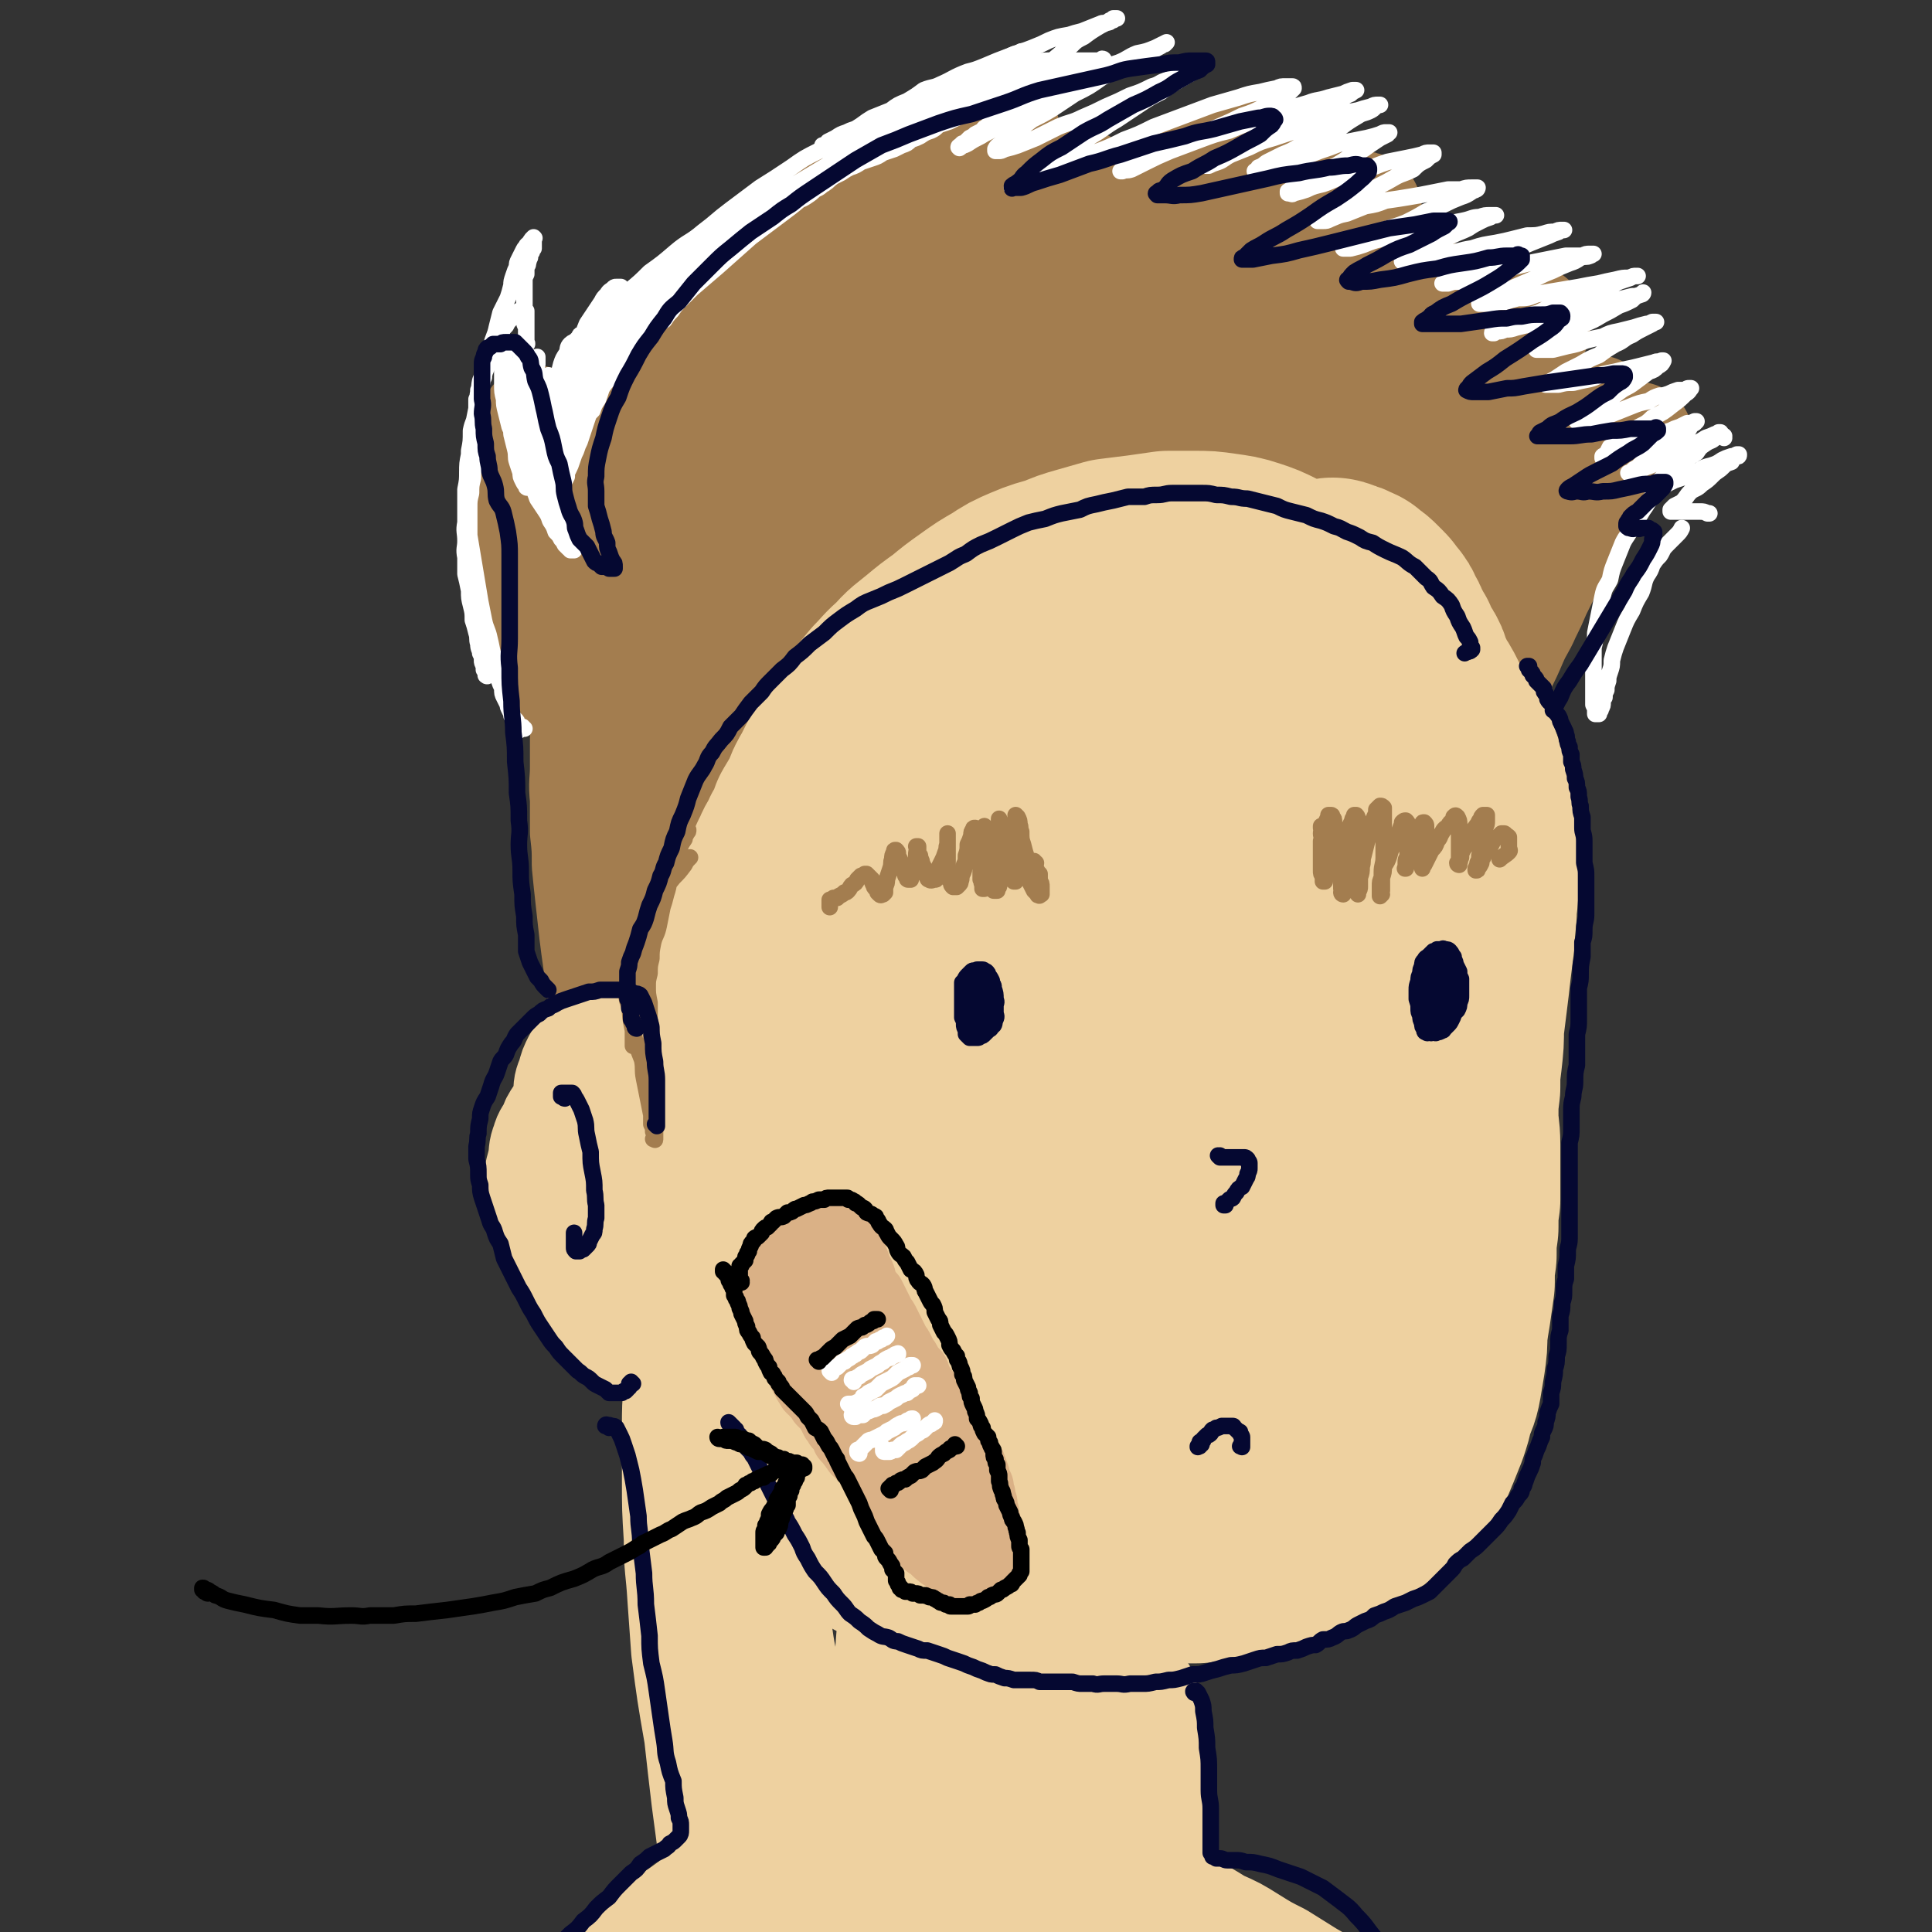 <svg viewBox='0 0 1050 1050' version='1.1' xmlns='http://www.w3.org/2000/svg' xmlns:xlink='http://www.w3.org/1999/xlink'><rect x="0" y="0" width="1050" height="1050" fill="#333333" stroke="none"/><g fill='none' stroke='rgb(163,125,79)' stroke-width='60' stroke-linecap='round' stroke-linejoin='round'><path d='M364,355c0,0 -1,-1 -1,-1 0,0 1,0 1,0 0,0 -1,0 -1,0 0,0 0,0 0,0 0,0 0,0 0,0 0,0 0,0 -1,-1 0,0 1,1 1,1 0,0 0,0 0,0 0,0 0,0 0,0 0,0 0,0 0,0 0,0 0,0 0,-1 0,0 0,0 0,0 0,1 0,0 -1,0 0,0 1,1 1,1 0,1 0,1 0,3 0,1 -1,1 -1,3 0,3 0,3 0,6 -1,4 -1,4 -1,7 0,4 0,4 -1,9 0,5 0,5 0,10 0,5 0,5 -1,11 0,6 0,6 0,12 -1,7 -1,7 -1,14 0,8 0,8 0,15 0,8 0,8 0,16 1,8 1,8 1,15 1,8 1,8 2,16 0,8 0,8 1,15 1,7 1,7 2,15 1,7 1,7 2,15 0,8 0,8 1,15 1,8 1,8 2,16 1,8 1,8 2,16 0,8 0,8 1,16 1,7 1,7 2,14 2,8 1,8 3,15 1,7 1,7 2,14 1,6 1,6 2,12 2,6 2,6 3,11 1,6 1,6 2,12 1,5 1,5 3,10 1,5 1,4 3,9 1,3 1,3 2,7 1,4 2,4 3,8 1,4 1,4 2,8 2,4 2,4 3,8 1,4 2,4 3,8 1,4 1,4 2,8 2,5 2,5 4,9 1,4 1,4 2,8 1,4 1,4 3,8 1,4 1,4 3,8 1,2 1,2 3,5 1,3 1,3 3,5 2,3 2,3 3,5 2,1 2,1 3,3 2,1 2,1 4,2 2,1 2,1 3,2 2,1 2,1 4,1 2,1 2,1 5,2 2,0 2,0 5,0 4,0 4,0 8,0 4,0 4,0 9,0 6,0 6,0 12,0 7,0 7,1 13,1 8,0 8,0 16,0 8,1 8,1 17,1 9,0 9,0 18,0 9,0 9,0 18,0 10,0 10,0 20,0 10,0 10,-1 19,-1 9,0 9,0 19,0 8,0 8,0 17,-1 7,0 7,0 15,-1 7,0 7,0 14,0 6,-1 6,-1 12,-1 5,-1 5,-1 10,-1 5,-1 5,-1 10,-2 4,-1 4,-1 8,-2 4,-1 4,-1 8,-2 5,-1 5,-1 9,-2 4,-1 4,-1 8,-2 4,0 4,0 7,-1 4,-1 4,-1 7,-1 3,-1 3,-1 5,-2 3,-1 3,-1 5,-2 1,-1 1,-1 3,-2 1,-1 1,-1 2,-2 1,-2 1,-2 2,-4 1,-2 1,-2 2,-4 1,-2 1,-2 2,-5 1,-4 0,-4 1,-8 1,-5 2,-5 3,-10 1,-6 1,-6 2,-12 2,-7 2,-6 3,-13 2,-8 1,-8 3,-15 1,-7 1,-7 2,-15 1,-7 1,-7 2,-15 1,-8 1,-8 2,-16 1,-8 1,-8 2,-16 1,-9 1,-9 2,-17 1,-9 1,-9 1,-18 1,-9 1,-9 2,-17 1,-9 1,-9 1,-17 1,-9 1,-9 2,-18 0,-8 0,-8 0,-16 1,-8 1,-8 1,-15 0,-8 0,-8 1,-16 0,-7 0,-7 0,-15 -1,-7 0,-7 -1,-14 0,-7 0,-7 -1,-13 0,-6 0,-6 -1,-13 -1,-6 -1,-6 -2,-13 -1,-6 -1,-6 -2,-13 -1,-6 -1,-6 -2,-12 -1,-6 0,-6 -1,-11 -1,-6 -1,-6 -2,-12 -1,-6 -1,-6 -3,-13 -1,-7 -1,-7 -2,-14 -2,-6 -2,-6 -4,-13 -1,-7 -1,-7 -2,-13 -2,-7 -2,-7 -3,-13 -1,-6 -1,-6 -2,-11 -1,-5 -2,-5 -4,-10 -1,-4 -1,-4 -3,-8 -2,-4 -2,-4 -4,-8 -3,-3 -3,-3 -6,-6 -3,-4 -3,-4 -6,-6 -4,-4 -4,-4 -8,-6 -5,-3 -5,-3 -10,-5 -7,-3 -7,-3 -13,-5 -7,-3 -7,-2 -13,-4 -7,-3 -7,-3 -15,-4 -7,-2 -7,-2 -15,-4 -8,-1 -8,-1 -17,-2 -8,-2 -8,-2 -17,-3 -9,-1 -9,-1 -18,-2 -10,-1 -10,-1 -20,-1 -10,0 -10,0 -20,0 -10,0 -10,0 -20,0 -10,0 -10,1 -20,1 -11,1 -11,1 -21,1 -10,1 -10,1 -20,2 -10,1 -10,1 -20,2 -10,2 -10,1 -20,3 -9,1 -9,1 -17,3 -9,1 -9,1 -18,3 -8,2 -8,2 -16,4 -7,2 -7,3 -14,5 -6,3 -6,3 -12,5 -6,3 -6,3 -11,5 -5,2 -5,2 -10,5 -3,2 -3,2 -6,4 -2,2 -3,2 -5,4 -2,2 -1,2 -3,4 -2,2 -2,2 -4,4 -1,1 -1,1 -1,3 -1,1 -1,1 -1,3 -1,2 -1,2 -1,4 0,3 0,3 0,6 0,3 0,3 0,7 0,3 0,3 1,7 1,4 1,4 2,8 1,4 1,4 2,8 1,3 2,3 3,7 0,3 0,3 1,6 1,2 1,2 2,4 0,2 0,2 1,3 0,1 0,1 1,1 0,0 0,1 0,1 0,0 0,0 0,0 0,-1 0,-1 -1,-1 0,0 0,0 -1,0 0,-1 0,0 -1,-1 0,0 0,0 -1,0 0,-1 0,-1 -1,-1 -1,0 -1,-1 -2,-1 0,-1 0,-1 -1,-1 -1,-1 -1,-1 -2,-2 -1,-1 -1,-1 -2,-2 -1,-1 -1,-1 -1,-3 -1,-1 -1,-1 -2,-3 -1,-2 -1,-2 -2,-4 -1,-2 -1,-2 -2,-5 -1,-3 -1,-3 -2,-6 0,-3 0,-3 -1,-6 0,-4 0,-4 0,-7 -1,-4 -1,-4 -1,-7 0,-4 0,-4 0,-8 0,-4 0,-4 0,-8 1,-5 1,-5 1,-10 1,-5 1,-6 2,-11 1,-6 1,-6 2,-12 2,-6 2,-6 4,-12 3,-8 3,-8 6,-15 3,-8 3,-8 7,-16 3,-8 3,-8 7,-15 4,-8 4,-8 9,-15 5,-7 5,-7 11,-14 7,-8 7,-8 14,-15 8,-8 8,-9 17,-16 9,-9 9,-9 19,-17 9,-7 9,-7 19,-15 10,-7 9,-7 19,-14 10,-6 9,-7 19,-12 9,-5 9,-5 18,-9 7,-4 7,-4 14,-7 7,-2 7,-2 13,-4 5,-2 5,-1 10,-2 2,0 2,-1 4,0 1,0 1,1 1,1 0,2 0,2 0,4 -2,3 -3,3 -6,6 -5,5 -5,5 -11,10 -8,6 -8,6 -16,13 -8,7 -8,7 -17,14 -9,8 -9,8 -19,15 -10,9 -11,9 -21,17 -10,9 -10,9 -20,18 -9,9 -10,9 -19,17 -7,8 -7,8 -14,16 -6,6 -6,6 -11,12 -3,4 -3,4 -6,8 -2,2 -2,2 -4,5 0,1 0,1 -1,1 0,1 0,1 0,1 2,0 2,0 3,0 3,-1 4,-1 6,-3 6,-3 6,-4 11,-7 8,-6 8,-5 15,-11 9,-6 9,-6 18,-12 10,-7 10,-7 19,-14 11,-8 11,-8 21,-15 11,-7 12,-7 23,-14 10,-7 10,-8 20,-15 10,-6 10,-6 20,-11 9,-5 9,-5 17,-9 7,-4 6,-5 13,-8 6,-3 6,-2 12,-4 3,-2 3,-3 7,-4 1,-1 1,-1 2,-1 0,0 0,1 0,1 -1,1 -1,1 -2,2 -3,4 -3,4 -6,7 -6,5 -7,5 -13,10 -9,7 -9,7 -18,14 -10,8 -10,9 -21,16 -11,9 -12,9 -23,17 -12,9 -12,9 -23,18 -11,8 -11,8 -22,17 -9,7 -9,7 -17,15 -6,5 -6,5 -12,11 -4,3 -4,3 -8,7 -1,2 -1,2 -2,4 0,0 1,0 1,0 2,0 2,1 4,0 5,-3 5,-3 9,-6 8,-6 8,-6 16,-11 10,-7 10,-7 20,-14 12,-8 12,-8 23,-16 13,-9 13,-9 26,-18 13,-9 13,-8 26,-17 14,-9 14,-8 27,-18 14,-9 13,-9 26,-18 13,-9 14,-9 27,-17 12,-7 11,-7 23,-13 9,-4 9,-5 19,-8 6,-2 6,-1 12,-3 4,0 4,0 8,0 1,0 1,0 1,1 1,1 1,2 0,3 -3,3 -3,2 -6,5 -7,5 -7,5 -14,11 -11,7 -10,7 -21,14 -11,8 -11,8 -23,16 -12,8 -12,8 -24,17 -12,8 -12,8 -24,16 -10,7 -10,6 -21,12 -8,5 -8,5 -16,10 -6,4 -6,4 -12,8 -3,2 -4,1 -7,3 0,0 -1,1 -1,1 0,0 1,0 2,0 4,0 4,1 8,0 7,-2 7,-3 14,-6 9,-4 9,-4 19,-8 12,-4 12,-4 23,-9 13,-6 13,-6 25,-12 15,-6 15,-5 29,-12 14,-6 14,-6 27,-13 13,-6 13,-6 26,-11 10,-5 10,-5 21,-9 7,-3 7,-3 15,-4 5,-1 5,-1 10,-1 1,0 2,0 3,1 1,0 1,1 0,2 -2,3 -2,3 -5,5 -6,6 -6,6 -12,10 -9,8 -9,8 -19,15 -11,9 -10,9 -22,17 -11,8 -12,8 -24,16 -12,7 -12,7 -25,15 -10,6 -10,7 -21,13 -9,4 -10,4 -19,8 -6,3 -6,3 -13,6 -4,2 -4,2 -7,3 -1,1 -2,1 -2,1 0,1 1,1 2,0 3,0 4,0 7,0 7,-2 7,-2 14,-4 11,-4 12,-3 23,-7 12,-5 12,-5 24,-10 13,-5 13,-6 26,-11 14,-6 14,-6 27,-11 13,-5 13,-5 26,-9 11,-4 11,-4 23,-7 9,-2 9,-2 19,-3 7,-1 7,-1 14,-1 4,0 5,0 9,1 2,0 2,1 3,2 0,1 1,2 0,3 -1,2 -2,1 -4,3 -5,4 -5,4 -10,7 -9,6 -10,5 -19,10 -11,6 -11,7 -22,12 -11,6 -11,6 -23,12 -11,4 -11,5 -22,9 -9,3 -9,3 -19,6 -6,2 -6,1 -13,3 -4,1 -4,1 -7,2 -2,0 -2,0 -3,0 0,0 0,0 0,0 3,-1 3,0 6,-1 6,-2 6,-3 12,-5 9,-4 9,-4 18,-7 11,-4 11,-4 22,-9 11,-4 11,-4 23,-9 12,-5 12,-5 25,-9 12,-4 12,-5 25,-8 11,-3 11,-3 22,-5 8,-2 8,-2 17,-3 5,-1 5,-1 10,-1 2,0 2,0 4,0 1,1 1,1 2,2 0,1 1,1 0,3 -2,3 -2,3 -5,6 -6,5 -6,5 -13,9 -9,5 -10,5 -19,9 -11,6 -11,6 -22,11 -11,4 -11,4 -22,8 -10,4 -10,4 -19,8 -7,2 -7,3 -14,5 -5,2 -5,1 -10,3 -2,1 -2,0 -3,2 -1,0 -1,0 -1,1 0,0 1,0 2,0 3,0 3,0 5,0 6,-1 6,-1 12,-3 9,-2 9,-2 17,-4 9,-3 9,-3 18,-6 10,-3 10,-3 19,-6 9,-3 9,-2 18,-5 8,-2 8,-2 16,-4 5,-1 5,-1 11,-2 2,-1 2,-1 5,-2 1,0 1,0 2,0 1,0 1,0 1,1 0,1 0,2 -1,2 -2,3 -3,3 -6,5 -6,5 -6,5 -12,8 -9,6 -9,5 -17,10 -8,5 -8,5 -17,10 -7,4 -7,4 -15,8 -5,3 -5,3 -11,6 -4,2 -4,1 -7,3 -1,1 -1,1 -2,2 0,0 0,1 0,1 0,0 0,0 1,0 3,0 3,0 7,0 6,-1 6,0 12,-2 7,-1 7,-2 15,-4 8,-3 8,-3 16,-6 10,-3 10,-3 19,-7 7,-3 7,-3 14,-6 5,-3 5,-3 10,-5 6,-3 6,-3 13,-5 5,-3 5,-3 10,-5 3,-1 3,-1 5,-2 1,0 1,0 2,0 0,0 0,0 0,1 -2,1 -2,1 -4,2 -5,3 -4,3 -9,6 -7,4 -7,4 -15,8 -10,6 -10,6 -20,12 -7,5 -7,5 -14,9 -6,3 -6,3 -12,6 -4,3 -4,3 -7,6 -2,1 -2,2 -4,4 -1,1 -1,1 -2,3 -1,0 -1,1 0,1 0,1 1,1 2,1 2,0 2,0 4,0 3,0 3,0 5,0 3,-1 3,-1 6,-2 4,-1 4,-1 7,-2 3,-1 3,-1 5,-2 1,0 1,0 2,-1 0,0 0,0 0,0 0,0 0,0 -1,0 -2,0 -2,0 -4,0 -5,0 -5,0 -10,1 -6,2 -6,2 -12,3 -9,3 -9,3 -17,5 -11,3 -11,3 -22,6 -11,3 -11,3 -22,5 -12,3 -12,3 -24,5 -10,1 -10,2 -21,3 -9,1 -9,1 -19,2 -9,1 -9,1 -18,2 -7,0 -7,0 -14,1 -7,0 -7,0 -14,1 -7,0 -7,1 -14,1 -6,0 -6,0 -12,0 -6,1 -6,1 -12,0 -6,0 -6,1 -12,0 -6,0 -6,0 -12,-1 -5,-1 -5,-2 -11,-3 -5,-2 -5,-1 -11,-3 -5,-2 -5,-2 -11,-4 -5,-3 -5,-3 -11,-6 -6,-3 -6,-3 -12,-5 -6,-3 -6,-3 -12,-5 -7,-3 -7,-3 -13,-5 -7,-2 -7,-2 -14,-3 -7,-1 -7,-1 -14,-2 -8,-1 -8,0 -15,0 -7,-1 -7,-1 -14,0 -7,0 -7,0 -13,0 -6,1 -6,1 -13,2 -5,1 -5,1 -11,2 -5,1 -5,0 -10,2 -3,0 -3,1 -6,2 -2,1 -2,1 -5,2 -1,1 -1,1 -3,2 -1,1 -1,1 -2,2 -1,1 -1,1 -1,2 -1,1 -1,1 -1,2 -1,1 -1,1 -1,2 -1,2 0,2 -1,3 0,2 -1,2 -1,3 -1,1 -1,1 -2,3 -1,2 -1,2 -1,4 -2,3 -2,3 -3,6 -2,4 -2,4 -4,8 -2,5 -2,5 -4,10 -3,6 -2,6 -4,12 -2,7 -2,7 -4,13 -1,7 -2,7 -3,14 -1,8 -1,8 -2,15 -1,9 0,9 -1,17 0,8 0,8 0,16 0,8 -1,8 0,17 0,9 0,9 0,18 1,9 1,9 1,18 1,10 1,10 2,19 1,9 1,9 2,18 1,8 1,8 2,15 1,8 1,8 2,15 1,7 1,7 2,14 1,6 1,6 2,12 1,5 1,5 2,11 2,6 2,6 3,12 2,7 1,7 3,14 1,6 2,6 4,13 1,8 1,8 3,16 2,8 2,8 5,16 2,7 2,7 5,14 2,7 2,7 5,14 3,7 3,7 6,13 2,6 2,6 5,12 3,6 3,6 6,12 3,6 3,6 5,13 3,6 3,6 6,12 2,6 2,6 4,13 2,6 2,6 4,12 2,7 2,7 3,14 2,6 1,7 3,14 1,6 1,6 3,12 1,6 1,6 3,12 1,5 2,5 3,10 1,2 0,2 1,5 0,1 0,1 0,3 1,1 1,1 2,2 0,1 0,1 0,2 0,0 0,0 1,1 0,0 0,0 0,0 1,0 1,0 1,-1 1,0 1,0 1,-1 1,-1 1,-1 2,-3 1,-3 1,-3 2,-7 1,-5 2,-5 2,-10 1,-6 1,-6 2,-13 0,-7 0,-7 0,-15 0,-9 0,-9 -1,-19 -1,-10 -1,-10 -3,-21 -2,-11 -2,-11 -4,-22 -3,-11 -3,-11 -6,-23 -3,-11 -2,-11 -5,-23 -3,-13 -3,-13 -6,-25 -3,-13 -3,-13 -5,-26 -3,-13 -3,-13 -6,-26 -3,-13 -3,-13 -6,-27 -2,-13 -2,-13 -5,-27 -2,-14 -2,-14 -5,-27 -2,-12 -2,-12 -4,-23 -2,-12 -2,-12 -4,-24 -2,-10 -2,-10 -3,-20 -2,-10 -2,-10 -4,-19 -1,-8 -1,-8 -2,-17 -1,-6 -1,-6 -2,-12 -1,-5 -1,-5 -2,-10 0,-5 0,-5 -1,-9 0,-4 0,-4 -1,-7 0,-3 0,-3 0,-6 0,-2 0,-2 1,-5 1,-2 0,-2 2,-5 2,-3 2,-3 4,-6 3,-4 3,-4 6,-9 5,-6 5,-6 10,-12 6,-7 6,-7 13,-14 7,-8 7,-8 15,-15 8,-7 8,-7 16,-14 8,-8 8,-8 17,-16 8,-6 8,-6 16,-12 7,-4 7,-5 14,-8 5,-3 5,-2 11,-4 3,-1 3,-1 6,-1 2,0 2,0 3,1 1,2 1,3 1,5 -1,4 -2,4 -4,7 -5,8 -5,8 -11,15 -7,9 -6,9 -14,18 -7,9 -7,9 -16,17 -8,8 -8,8 -17,16 -8,7 -8,8 -16,14 -8,6 -8,6 -17,11 -7,4 -7,4 -14,8 -4,2 -4,2 -9,4 -2,1 -2,1 -4,2 0,0 -1,0 -1,-1 1,0 2,0 3,-1 4,-2 4,-3 8,-5 8,-6 8,-5 15,-11 10,-7 10,-7 20,-14 11,-7 11,-8 22,-15 12,-8 12,-8 25,-15 12,-8 12,-8 25,-15 12,-7 12,-7 24,-14 9,-4 9,-5 19,-8 5,-2 6,-2 11,-2 2,0 4,1 4,2 1,2 0,3 -2,6 -4,5 -4,4 -9,9 -8,8 -8,9 -17,16 -11,9 -11,9 -22,18 -12,9 -13,9 -25,18 -12,9 -11,9 -23,18 -13,9 -13,9 -26,17 -12,8 -11,9 -23,16 -10,6 -10,7 -19,12 -7,3 -7,3 -13,6 -3,1 -3,1 -6,2 0,0 0,0 0,0 2,0 2,0 5,-1 5,-2 5,-2 10,-5 11,-6 11,-6 21,-13 14,-8 13,-8 27,-16 16,-10 16,-9 32,-19 19,-11 19,-12 38,-22 21,-12 21,-12 42,-23 21,-12 20,-12 41,-22 19,-10 19,-10 37,-18 14,-7 14,-7 28,-12 8,-3 8,-2 17,-4 3,0 4,-1 7,0 2,1 2,2 1,4 -1,4 -3,4 -6,7 -8,7 -8,7 -16,14 -14,11 -14,11 -28,21 -17,12 -18,11 -35,23 -20,13 -20,13 -40,25 -20,13 -20,13 -41,26 -21,13 -21,13 -42,25 -18,11 -18,10 -36,20 -14,7 -14,7 -27,14 -10,5 -10,5 -19,10 -5,2 -5,2 -9,5 -2,0 -3,1 -3,2 0,0 1,0 2,0 5,-1 5,-1 9,-2 9,-4 9,-5 18,-10 14,-8 13,-8 27,-17 16,-10 17,-9 33,-19 17,-11 17,-11 34,-22 19,-12 19,-11 39,-23 19,-11 19,-12 39,-23 17,-10 17,-10 36,-19 15,-8 15,-8 30,-15 11,-4 11,-5 22,-9 6,-2 6,-2 13,-3 2,0 3,0 4,1 1,0 0,1 0,2 -4,4 -5,4 -10,8 -10,7 -9,8 -20,15 -16,11 -16,11 -32,21 -19,13 -19,13 -38,25 -21,13 -21,13 -42,25 -21,13 -21,13 -43,25 -19,11 -19,11 -39,21 -16,9 -16,9 -33,18 -11,6 -11,6 -22,11 -6,3 -6,4 -13,7 -1,0 -3,1 -2,1 0,0 2,0 4,0 6,-1 6,-1 12,-3 12,-5 13,-5 24,-11 17,-9 17,-9 33,-18 20,-11 20,-11 39,-21 22,-12 22,-12 44,-24 24,-13 24,-13 48,-26 24,-13 24,-13 47,-25 21,-11 21,-11 42,-21 17,-8 17,-8 34,-15 12,-5 12,-6 25,-9 7,-3 8,-2 16,-4 3,0 4,-1 5,0 1,1 0,3 -2,4 -4,5 -5,5 -10,8 -13,9 -13,8 -27,17 -17,11 -17,12 -34,23 -21,13 -21,13 -42,26 -23,14 -23,14 -47,27 -25,15 -25,15 -51,29 -24,13 -23,13 -48,25 -20,11 -20,11 -40,21 -15,7 -15,7 -30,14 -9,5 -9,5 -18,10 -3,2 -4,3 -6,5 -1,0 0,0 1,0 3,0 3,1 6,0 8,-2 9,-2 17,-5 15,-7 15,-7 30,-15 18,-9 18,-10 36,-19 21,-11 22,-11 43,-22 24,-12 24,-12 48,-24 23,-12 23,-12 47,-24 21,-10 21,-11 42,-21 18,-8 18,-8 35,-15 14,-6 14,-6 28,-11 9,-3 9,-3 18,-5 5,-1 5,-1 9,0 1,0 1,1 0,2 -2,3 -3,3 -6,6 -11,7 -11,7 -22,13 -17,12 -17,11 -34,23 -20,13 -20,14 -39,27 -23,15 -23,15 -46,29 -25,15 -24,15 -49,29 -25,13 -25,13 -50,25 -21,10 -21,10 -43,20 -15,7 -15,7 -31,15 -10,5 -10,5 -19,11 -5,3 -5,3 -9,6 0,1 0,2 0,2 3,1 4,1 7,1 6,-1 7,-1 13,-3 13,-5 13,-5 26,-11 19,-9 18,-10 36,-19 21,-10 22,-10 43,-19 23,-11 23,-11 46,-22 23,-11 23,-10 46,-23 21,-11 21,-12 42,-24 17,-9 17,-10 35,-19 13,-7 13,-7 28,-12 9,-3 10,-2 20,-4 4,-1 6,-1 9,0 1,0 1,2 0,3 -5,5 -6,4 -11,8 -14,10 -15,9 -28,19 -18,14 -18,15 -36,30 -20,16 -19,17 -40,31 -21,15 -21,14 -44,26 -24,13 -24,12 -49,24 -24,12 -24,12 -48,25 -23,11 -23,11 -45,22 -18,9 -18,9 -36,18 -12,6 -12,6 -24,13 -7,3 -7,3 -13,8 -2,1 -3,1 -3,2 0,1 1,0 3,0 6,-2 6,-2 11,-4 13,-6 13,-6 25,-12 18,-10 18,-10 35,-20 21,-12 21,-12 42,-24 23,-12 23,-12 46,-24 24,-12 24,-12 47,-24 23,-10 23,-10 45,-20 19,-9 19,-9 39,-19 14,-7 14,-8 29,-15 11,-5 11,-5 23,-8 6,-2 7,-2 13,-1 2,0 2,1 2,3 -1,3 -3,3 -6,6 -8,7 -9,7 -17,14 -14,12 -14,13 -28,23 -15,12 -15,12 -31,22 -21,14 -21,14 -44,27 -21,13 -21,12 -43,25 -17,9 -16,10 -34,19 -21,12 -21,12 -43,23 -21,12 -21,12 -42,23 -8,4 -8,4 -17,9 -6,3 -6,2 -12,5 -1,1 -3,2 -2,2 2,0 3,0 7,-1 5,-2 5,-2 10,-5 17,-8 17,-8 33,-18 14,-7 13,-8 26,-15 20,-11 20,-11 40,-21 27,-15 27,-15 54,-29 22,-12 22,-12 44,-24 15,-8 15,-9 30,-16 18,-10 18,-10 35,-18 20,-9 20,-9 40,-18 10,-4 10,-4 20,-7 8,-3 8,-3 16,-5 2,0 5,-1 4,1 0,3 -2,5 -6,9 -6,6 -6,6 -13,12 -14,12 -14,12 -29,24 -22,17 -22,17 -45,33 -14,11 -14,11 -28,20 -22,15 -22,15 -44,29 -24,14 -24,14 -48,28 -23,14 -23,14 -47,27 -20,11 -20,11 -40,22 -16,8 -16,8 -31,16 -9,5 -9,5 -18,11 -5,2 -5,2 -9,5 0,0 -1,0 0,0 1,0 2,0 4,0 6,-2 6,-2 11,-5 12,-5 11,-6 22,-12 16,-10 16,-10 31,-20 24,-15 24,-15 48,-29 23,-14 23,-14 45,-27 23,-14 23,-14 46,-28 19,-11 19,-11 40,-22 15,-8 15,-8 32,-15 8,-4 8,-4 18,-7 8,-3 9,-3 18,-5 4,-1 5,-2 9,-2 1,1 1,2 1,3 -3,3 -4,2 -7,5 -9,6 -9,6 -17,12 -14,10 -14,10 -27,19 -12,8 -12,8 -24,16 -18,12 -18,12 -37,23 -27,16 -27,16 -54,31 -23,12 -23,12 -46,24 -21,11 -21,12 -42,23 -15,8 -16,8 -32,16 -9,5 -9,5 -19,11 -4,2 -4,2 -7,5 -1,0 -1,1 -1,1 1,0 2,0 4,0 6,-1 6,0 11,-2 11,-4 11,-5 21,-10 20,-11 20,-11 40,-23 14,-7 14,-7 28,-15 26,-15 26,-15 53,-30 16,-9 16,-9 32,-18 20,-11 19,-12 39,-22 20,-11 21,-11 41,-20 10,-4 10,-4 19,-7 11,-2 11,-2 22,-4 3,0 4,-1 7,1 1,0 1,2 0,3 -3,4 -3,4 -7,7 -8,8 -9,7 -17,15 -14,11 -13,11 -27,22 -16,13 -15,13 -32,24 -18,13 -18,13 -37,25 -20,13 -20,13 -40,25 -20,13 -20,12 -41,24 -18,10 -18,10 -35,19 -13,7 -13,7 -26,13 -7,4 -7,3 -14,6 -3,2 -3,2 -6,4 0,0 0,0 0,0 4,-1 4,-1 8,-3 7,-3 7,-3 15,-7 10,-5 10,-5 19,-11 16,-9 15,-10 31,-19 23,-13 24,-13 47,-26 20,-10 20,-10 40,-21 19,-10 19,-10 38,-20 13,-6 13,-6 25,-11 17,-7 17,-8 34,-13 9,-3 9,-3 18,-4 5,-1 5,-1 9,-1 1,0 2,1 2,2 -1,2 -2,2 -4,4 -5,5 -5,5 -11,10 -11,10 -11,10 -23,20 -14,11 -13,12 -28,22 -16,12 -16,11 -33,22 -17,11 -17,11 -34,21 -17,10 -18,10 -36,19 -14,8 -15,8 -30,15 -10,5 -10,5 -21,10 -6,2 -6,2 -12,5 -1,0 -2,0 -2,1 -1,0 0,0 1,0 5,-1 5,-1 9,-2 9,-3 9,-4 18,-7 13,-6 12,-7 25,-12 15,-7 15,-7 31,-13 12,-5 12,-5 24,-9 19,-8 19,-8 39,-16 13,-5 13,-6 27,-11 11,-4 11,-3 22,-7 9,-2 9,-2 17,-4 4,-1 4,-1 9,-2 1,0 2,0 2,0 0,0 -1,0 -2,0 -3,1 -3,1 -7,2 -7,4 -7,4 -14,8 -12,6 -12,6 -24,13 -14,7 -14,7 -27,13 -15,7 -15,7 -29,14 -14,6 -14,6 -27,12 -11,5 -11,5 -21,9 -6,3 -7,2 -12,5 -3,1 -3,2 -5,4 0,0 0,0 0,0 3,1 3,1 6,1 6,0 6,0 11,-1 9,-1 9,-1 18,-3 12,-3 12,-3 24,-6 11,-3 11,-3 23,-6 11,-3 11,-3 22,-6 9,-2 9,-2 18,-5 8,-2 8,-2 15,-3 5,-1 5,-1 10,-2 3,-1 3,-1 6,-2 1,0 1,0 2,0 0,0 0,0 0,0 0,0 0,0 0,1 0,0 0,0 -1,0 0,0 0,0 -1,0 -1,1 -1,1 -2,1 -1,0 -1,0 -2,0 0,0 -1,0 -1,0 -1,0 -1,0 -1,-1 -1,-1 -1,-1 -1,-2 0,-2 0,-2 0,-5 1,-6 1,-6 2,-11 2,-9 2,-9 5,-18 2,-11 3,-11 5,-22 4,-14 3,-14 6,-27 3,-16 4,-16 7,-31 2,-16 2,-16 4,-32 2,-17 2,-17 3,-34 2,-18 2,-18 3,-36 0,-17 1,-17 1,-35 1,-16 1,-16 0,-31 -1,-13 -2,-13 -4,-26 -2,-11 -2,-11 -5,-21 -2,-7 -1,-7 -4,-14 -2,-4 -2,-4 -5,-7 -1,-2 -1,-2 -2,-3 -1,-1 -1,-1 -2,-1 0,0 -1,0 -1,0 0,0 0,0 0,0 0,2 0,2 0,4 1,4 1,4 2,8 0,7 0,7 0,14 1,11 1,11 2,22 1,13 1,13 2,26 2,14 2,14 3,28 2,14 2,14 3,27 2,12 2,12 4,24 1,7 2,7 4,15 2,10 2,10 5,21 1,7 1,7 2,14 1,5 1,5 2,11 1,4 1,4 2,7 0,3 0,3 0,5 0,2 0,2 0,4 0,0 0,0 0,1 0,0 0,0 0,0 0,0 -1,0 -1,0 0,0 0,0 -1,-1 -1,-2 -1,-2 -1,-4 -2,-4 -2,-4 -3,-8 -2,-7 -1,-7 -2,-15 -1,-9 -1,-9 -2,-18 -1,-11 -1,-11 -2,-21 -1,-11 -1,-11 -1,-23 0,-11 0,-11 0,-23 0,-12 0,-12 1,-23 1,-10 1,-10 2,-20 0,-8 0,-8 1,-16 1,-6 1,-6 2,-11 0,-4 1,-4 1,-8 2,-5 1,-5 3,-11 0,-3 0,-3 1,-6 0,-1 0,-1 1,-3 0,-2 0,-2 0,-4 0,-1 0,-1 0,-3 0,-1 0,-1 0,-2 0,-1 0,-1 0,-2 0,-1 0,-1 0,-2 0,0 0,0 0,-1 0,-1 0,-2 0,-3 0,-1 1,-1 1,-2 0,-1 0,-1 0,-2 0,-2 0,-2 0,-3 0,0 0,0 0,-1 0,-1 0,-1 0,-1 0,-1 0,-1 0,-1 0,-1 0,-1 1,-1 0,-1 0,-1 0,-2 1,-1 1,-1 2,-1 0,-1 1,-1 1,-2 1,-2 0,-2 1,-3 1,-1 1,-1 1,-2 1,-1 1,-2 1,-2 1,-1 1,-1 1,-2 1,0 0,0 0,0 0,0 0,0 0,0 1,0 0,-1 0,0 0,0 0,0 0,1 1,1 0,1 0,2 0,1 0,1 0,3 0,1 0,1 0,3 0,1 0,1 0,2 0,2 0,2 1,4 1,2 0,2 1,4 1,3 1,3 2,5 1,3 0,3 1,6 1,4 1,4 2,7 0,3 0,3 1,6 1,3 1,3 2,6 1,2 0,2 1,5 1,1 1,1 2,3 0,1 0,1 1,2 0,1 0,1 0,1 0,1 0,1 1,1 0,0 0,0 0,-1 0,0 0,0 1,-1 1,-2 1,-2 2,-4 2,-3 1,-3 3,-7 2,-5 2,-5 5,-10 3,-6 3,-6 7,-12 3,-7 3,-7 6,-14 4,-8 4,-8 7,-15 4,-8 4,-8 7,-15 3,-7 4,-7 7,-14 3,-6 3,-6 6,-13 4,-8 4,-8 8,-16 5,-8 5,-8 10,-16 4,-8 4,-8 9,-16 4,-7 4,-7 9,-13 3,-4 3,-4 7,-9 2,-2 2,-2 5,-5 1,-2 2,-2 3,-4 2,-1 1,-1 3,-2 0,-1 1,-1 1,-2 0,0 0,0 0,0 0,-1 0,0 0,0 -1,0 -2,-1 -3,0 -2,1 -2,1 -4,2 -3,2 -3,2 -6,4 -4,3 -4,3 -7,6 -4,4 -4,4 -8,9 -5,5 -6,5 -10,10 -6,6 -6,6 -11,13 -6,9 -6,9 -12,19 -4,8 -4,8 -9,16 -3,6 -4,6 -8,13 -3,5 -2,5 -5,11 -3,4 -3,4 -6,8 -2,3 -2,3 -5,6 -2,1 -2,2 -4,3 -2,1 -2,1 -5,2 -1,1 -1,0 -3,1 -1,0 -1,0 -2,0 -1,0 -1,0 -2,-1 -1,-1 -1,-1 -1,-2 0,-1 0,-1 0,-3 0,-3 -1,-3 0,-6 2,-4 2,-3 4,-7 3,-5 2,-5 5,-9 3,-5 3,-5 7,-10 4,-5 4,-5 9,-10 4,-5 4,-5 8,-10 4,-6 5,-6 9,-11 4,-5 4,-5 7,-11 2,-3 2,-3 4,-7 2,-3 2,-3 4,-6 2,-3 2,-3 4,-6 1,-2 1,-2 2,-4 0,0 0,-1 0,-1 0,0 -1,0 -2,0 -2,1 -2,1 -4,3 -6,3 -6,3 -11,7 -7,5 -7,5 -13,9 -6,5 -6,6 -13,11 -7,5 -7,5 -14,10 -7,6 -7,6 -15,11 -7,5 -7,5 -14,10 -7,4 -7,4 -14,7 -6,3 -6,2 -12,5 -6,2 -6,2 -11,4 -4,2 -4,2 -8,3 -2,1 -2,0 -5,1 0,0 0,0 -1,0 0,1 0,1 0,0 0,0 0,0 0,0 0,0 0,0 0,0 0,0 0,0 0,0 0,0 0,0 1,0 0,0 0,0 0,0 -1,0 -1,0 -1,0 0,1 0,1 -1,2 '/><path d='M590,371c0,0 -1,-1 -1,-1 0,0 1,0 1,0 -1,1 -2,0 -3,0 -6,0 -6,0 -12,-1 -8,0 -8,0 -16,0 -7,0 -7,0 -14,0 -6,0 -6,1 -13,1 -6,0 -6,1 -13,1 -6,0 -6,0 -12,0 -6,0 -6,0 -12,0 -6,0 -6,0 -11,-1 -6,-1 -6,-1 -11,-2 -6,0 -6,0 -11,-1 -5,-1 -5,-1 -10,-2 -4,-1 -4,-1 -9,-2 -3,0 -3,0 -7,-1 -4,0 -4,0 -7,0 -4,-1 -4,0 -7,-1 -3,0 -3,0 -6,0 -2,0 -2,0 -5,0 -2,-1 -2,-1 -4,-1 -3,-1 -3,-1 -5,-2 -2,0 -2,0 -4,-1 -2,0 -2,0 -4,-1 -2,0 -2,0 -5,0 -2,0 -2,0 -4,0 -2,0 -2,0 -4,1 -1,0 -1,1 -3,1 -2,1 -2,1 -4,2 -2,0 -2,1 -4,1 -2,1 -2,1 -4,1 -2,1 -2,1 -3,2 -2,0 -2,0 -4,0 -2,0 -2,0 -4,0 -2,-1 -2,-1 -4,-2 -2,-1 -2,-2 -4,-3 -3,-3 -3,-3 -6,-5 -3,-3 -2,-3 -5,-6 -4,-3 -4,-3 -7,-6 -4,-3 -4,-3 -7,-6 -3,-4 -3,-4 -7,-7 -3,-3 -3,-3 -6,-7 -3,-3 -3,-3 -6,-6 -2,-4 -2,-4 -4,-8 -2,-4 -2,-5 -3,-9 -2,-6 -2,-6 -2,-12 -1,-6 -1,-6 -2,-12 0,-6 0,-6 0,-12 0,-5 0,-5 0,-10 0,-5 0,-5 0,-9 0,-4 0,-4 0,-7 0,-2 0,-2 0,-4 -1,-2 -1,-2 -1,-3 0,-1 0,-1 0,-1 0,0 0,0 0,0 0,0 0,-1 0,0 0,1 0,1 0,2 -1,3 -1,3 -1,6 -1,4 -1,4 -2,8 0,5 0,6 -1,11 -1,6 -1,6 -1,12 -1,7 -1,7 -1,14 -1,7 0,7 0,14 0,7 -1,7 0,13 0,6 0,6 1,12 1,5 2,5 3,11 2,5 2,5 3,9 2,4 2,4 4,8 2,3 2,3 4,6 2,2 2,2 4,4 1,2 1,2 2,3 1,1 1,1 2,2 1,1 1,0 2,1 1,0 1,0 1,0 1,1 1,1 1,1 0,0 0,0 0,0 0,0 0,0 0,0 1,0 0,-1 0,-1 0,0 0,1 0,1 0,0 0,0 0,0 -1,0 -1,0 -1,0 -1,0 -1,0 -1,0 -1,0 -1,0 -2,0 0,0 0,0 -1,0 -1,-1 -1,-1 -2,-1 0,0 0,0 -1,-1 0,0 0,0 -1,0 0,0 0,0 0,-1 -1,0 -1,0 -1,0 0,0 0,0 -1,-1 0,0 0,0 0,0 0,0 0,0 0,0 0,0 0,0 0,0 0,0 0,0 0,0 0,0 0,0 0,0 0,0 0,0 0,-1 0,0 0,0 0,0 0,1 -1,0 -1,0 0,0 1,0 1,1 1,2 1,2 1,3 1,3 1,3 2,6 '/></g>
<g fill='none' stroke='rgb(255,255,255)' stroke-width='9' stroke-linecap='round' stroke-linejoin='round'><path d='M281,397c0,0 -1,0 -1,-1 0,0 0,1 1,1 0,0 0,0 0,0 0,0 0,0 0,0 0,0 0,0 1,0 0,-1 0,0 1,-1 0,0 0,0 0,0 0,0 0,0 1,0 0,0 0,0 0,0 0,0 0,0 1,0 0,0 -1,0 0,0 0,0 0,0 0,0 0,0 0,0 0,0 0,0 0,0 0,0 -1,0 -1,0 -1,-1 -1,0 -1,0 -1,0 -1,-1 -1,-1 -2,-2 0,-1 0,-1 -1,-2 -1,-1 -1,-1 -2,-2 0,-1 0,-1 -1,-3 -1,-2 -1,-2 -1,-3 -1,-2 -1,-2 -2,-4 -1,-2 -1,-2 -1,-5 -1,-2 -1,-2 -2,-5 -1,-3 -1,-3 -2,-6 -1,-3 -1,-3 -1,-7 -1,-4 -1,-5 -2,-9 -1,-5 -2,-5 -3,-10 -1,-5 -1,-5 -2,-10 -1,-6 -1,-6 -2,-12 -1,-6 -1,-6 -2,-12 -1,-6 -1,-6 -2,-12 0,-6 0,-6 -1,-12 0,-6 0,-6 0,-12 0,-5 0,-5 0,-10 0,-5 0,-5 1,-10 1,-5 1,-5 1,-10 1,-5 1,-5 2,-10 1,-5 1,-5 2,-10 1,-5 0,-5 1,-10 2,-5 2,-5 4,-10 1,-4 0,-4 2,-9 1,-5 2,-5 3,-10 1,-4 1,-4 2,-8 2,-4 2,-4 4,-8 1,-3 1,-3 2,-7 0,-2 0,-2 1,-5 1,-3 1,-3 2,-5 0,-2 0,-2 1,-4 1,-2 1,-2 2,-4 1,-2 1,-2 2,-3 0,-1 1,-1 2,-2 0,-1 0,-1 1,-1 0,-1 0,-1 0,-1 0,0 0,0 1,-1 0,0 0,0 0,0 0,0 0,0 0,0 1,1 0,0 0,0 0,0 0,0 0,1 0,0 0,0 0,1 0,1 0,1 0,2 0,1 0,1 0,2 -1,1 -1,1 -1,2 -1,1 -1,1 -1,3 -1,1 0,1 -1,2 0,2 0,2 -1,3 0,2 0,2 0,4 -1,2 -1,2 -1,4 0,3 0,3 0,6 0,2 0,2 0,5 0,3 0,3 0,5 0,3 0,3 0,6 0,1 0,1 1,3 0,2 0,2 0,4 0,1 0,1 0,2 0,1 0,1 0,2 0,0 0,0 0,0 0,1 0,1 0,1 0,0 0,0 0,0 1,0 0,-1 0,-1 0,0 0,1 0,1 0,0 0,0 0,0 1,0 0,0 0,-1 0,0 0,1 0,1 0,0 0,-1 0,-1 0,0 0,0 0,-1 0,0 0,0 0,-1 0,-1 0,-1 0,-1 0,-1 0,-1 0,-2 0,-1 0,-1 0,-1 0,-1 0,-1 0,-2 0,-1 0,-1 0,-2 0,-1 0,-1 0,-2 0,-1 0,-1 0,-1 0,-1 0,-1 0,-2 0,-1 0,-1 0,-1 0,0 0,0 0,-1 0,0 0,0 0,0 -1,0 -1,0 -1,0 0,0 0,0 0,0 -1,0 -1,0 -1,0 -1,0 -1,-1 -1,0 -1,0 -1,0 -1,0 -1,1 -1,1 -2,2 -1,1 -1,1 -2,2 -2,2 -2,2 -3,4 -2,2 -2,2 -3,5 -2,3 -2,3 -3,6 -2,4 -2,4 -3,8 -2,4 -2,4 -3,8 -2,5 -2,5 -3,9 -1,5 0,6 -1,11 -1,5 -2,5 -3,10 0,6 0,6 -1,11 0,6 0,6 -1,11 0,5 0,5 -1,10 0,5 0,5 0,10 0,4 0,4 0,8 -1,5 0,5 0,10 0,4 -1,4 0,9 0,4 0,4 0,9 1,4 1,4 2,9 0,4 0,4 1,8 1,4 1,4 1,8 1,3 1,3 2,7 1,3 0,3 1,6 0,3 1,3 1,5 1,2 1,2 1,4 0,1 0,1 1,3 0,1 0,1 0,2 1,1 1,1 1,2 0,0 0,0 0,1 0,0 0,0 0,0 0,0 0,0 1,0 0,0 0,0 0,0 0,1 -1,0 -1,0 0,0 0,0 1,0 0,0 0,0 0,0 0,0 0,0 0,0 0,-1 0,-1 0,-2 -1,-2 -1,-2 -1,-4 0,-2 0,-2 -1,-4 0,-3 0,-3 0,-5 -1,-4 -1,-4 -1,-7 0,-4 0,-4 -1,-9 0,-4 0,-4 -1,-8 -1,-5 -1,-5 -1,-9 -1,-4 -1,-4 -2,-9 0,-4 -1,-4 -1,-8 0,-5 -1,-5 -1,-9 0,-4 0,-4 0,-9 0,-4 0,-4 0,-8 0,-4 0,-4 1,-8 0,-4 0,-4 1,-8 0,-4 0,-4 1,-8 0,-3 0,-3 0,-7 0,-4 0,-4 1,-7 0,-3 0,-3 0,-6 0,-2 0,-2 0,-5 0,-1 0,-1 0,-3 0,-2 0,-2 0,-4 0,-1 0,-1 0,-3 1,-2 1,-2 1,-5 1,-2 1,-2 2,-4 0,-1 0,-1 1,-3 0,-2 0,-2 1,-4 0,-2 0,-2 1,-3 0,-2 0,-1 1,-3 1,-1 0,-1 1,-2 0,-1 0,-1 1,-2 0,-1 1,-1 1,-2 1,-1 1,-1 1,-2 1,-1 1,-1 1,-1 1,-1 1,-1 1,-1 0,-1 0,-1 0,-1 0,0 0,0 1,-1 0,0 0,0 0,0 0,0 0,0 0,0 0,0 0,0 0,0 0,1 0,0 0,0 -1,0 0,0 0,1 0,1 0,1 0,1 0,1 0,1 0,3 0,1 0,1 0,3 0,2 0,2 0,3 0,2 0,2 0,4 0,3 0,3 0,6 0,3 0,3 0,5 0,4 0,4 1,8 0,3 0,3 1,7 1,4 1,4 2,8 2,4 1,4 3,8 1,4 1,5 2,9 2,4 2,4 4,7 1,4 1,4 3,8 2,4 2,4 3,7 2,3 2,3 4,6 2,3 2,3 3,6 2,3 2,3 3,6 2,2 2,2 3,4 1,1 1,1 2,3 1,1 1,1 2,2 1,0 0,0 1,1 0,0 1,0 1,0 0,0 0,0 0,0 0,0 0,0 1,0 0,0 0,0 0,0 0,0 -1,0 -1,-1 0,0 1,1 1,1 0,0 0,0 0,0 0,0 0,0 -1,-1 0,0 0,0 0,-1 0,0 0,0 0,-1 -1,-1 -1,-1 -1,-1 0,-1 -1,-1 -1,-2 0,-1 0,-1 -1,-2 0,-1 0,-1 0,-2 -1,-2 -1,-2 -1,-4 -1,-1 -1,-1 -1,-3 -1,-2 -1,-2 -1,-4 -1,-2 -1,-2 -1,-4 0,-3 0,-3 -1,-5 0,-2 0,-3 0,-5 0,-3 0,-3 0,-6 0,-3 0,-3 0,-5 0,-3 0,-3 0,-6 1,-3 1,-3 2,-6 0,-4 0,-4 1,-7 1,-4 1,-4 3,-7 2,-4 2,-4 3,-7 2,-5 2,-5 4,-9 2,-4 2,-4 4,-8 2,-4 2,-4 4,-9 2,-4 2,-4 3,-9 2,-4 2,-4 4,-8 1,-4 1,-4 2,-7 1,-3 1,-3 2,-6 1,-2 1,-2 2,-4 0,-1 0,-1 0,-2 0,-1 0,-1 0,-2 0,0 1,0 0,0 0,0 0,0 0,0 -1,0 -1,0 -2,0 -1,0 -1,0 -2,1 -1,1 -2,1 -3,3 -2,2 -2,2 -3,4 -2,3 -2,3 -4,6 -2,3 -2,3 -4,6 -2,5 -2,5 -3,9 -2,5 -2,5 -4,10 -2,5 -1,5 -3,11 -1,6 -1,6 -2,11 -1,6 -1,6 -2,11 -1,5 -1,5 -1,10 -1,5 -1,5 -1,9 0,5 0,5 -1,9 0,4 0,4 0,8 0,2 0,2 0,5 0,2 0,2 0,5 0,1 0,1 0,3 0,1 0,1 0,2 0,1 0,1 0,2 1,0 1,0 1,0 0,0 0,0 0,1 0,0 0,0 0,0 0,0 0,0 0,0 1,0 0,-1 0,-1 0,0 0,0 0,1 0,0 0,-1 0,-1 0,-1 0,-1 0,-1 0,-2 0,-2 0,-3 0,-2 0,-2 0,-4 0,-3 0,-3 0,-5 0,-4 0,-4 0,-7 0,-4 0,-4 0,-8 0,-5 0,-5 1,-10 0,-5 0,-5 0,-9 1,-5 1,-5 2,-10 0,-4 0,-4 1,-8 0,-4 0,-4 1,-8 1,-3 1,-3 1,-6 1,-2 1,-2 1,-4 0,-1 0,-1 1,-3 0,0 0,0 1,-1 0,0 0,0 0,0 0,0 0,0 0,0 -1,0 -1,0 -1,1 0,1 -1,1 -1,2 -1,2 -1,2 -2,5 -1,3 -2,3 -3,6 -1,4 -1,4 -2,8 -1,4 -1,4 -2,8 -1,4 -1,4 -2,8 -1,4 -1,4 -2,8 -1,4 -1,4 -2,7 0,3 0,3 -1,6 0,2 -1,2 -1,4 -1,1 -1,1 -1,3 0,1 0,1 -1,1 0,1 0,1 0,1 -1,1 -1,1 -1,1 0,0 0,0 0,0 0,0 0,0 0,0 0,0 0,0 0,-1 0,0 0,0 0,-1 0,-1 -1,-1 -1,-2 0,-3 1,-3 0,-5 0,-3 0,-3 0,-6 0,-4 0,-4 0,-7 0,-5 0,-5 0,-9 0,-5 0,-5 1,-9 0,-5 0,-5 1,-10 0,-4 0,-4 0,-8 0,-4 0,-4 1,-7 0,-1 0,-1 0,-3 0,0 0,0 0,-1 0,0 0,0 0,0 0,0 0,0 0,0 0,1 0,1 0,1 0,2 0,2 -1,4 0,3 0,3 0,6 0,3 -1,3 -1,7 0,3 0,3 0,7 -1,4 -1,4 -1,7 0,3 0,3 0,7 0,2 -1,2 -1,5 0,3 0,3 0,5 0,2 0,2 0,4 -1,2 -1,2 -1,3 0,1 0,1 0,2 0,0 0,0 0,1 0,0 0,0 -1,0 0,0 0,0 0,0 0,0 0,0 0,0 0,0 0,0 0,0 0,-1 0,-1 0,-1 0,-1 0,-1 -1,-3 0,-2 0,-2 0,-4 -1,-3 -1,-3 -1,-6 0,-3 0,-3 -1,-6 0,-3 0,-3 0,-7 0,-3 0,-3 0,-6 0,-3 0,-3 0,-6 0,-2 0,-2 0,-4 0,-1 0,-1 0,-2 0,0 0,0 0,0 0,0 0,0 0,0 0,0 0,0 0,1 0,2 0,2 0,4 0,3 0,3 0,6 0,3 0,3 0,7 1,3 1,3 2,7 0,4 0,4 1,7 0,4 1,4 1,7 1,3 1,3 1,6 0,2 0,2 0,5 0,1 0,1 0,3 0,1 0,1 0,2 0,1 0,1 0,2 0,0 0,0 0,0 -1,0 -1,0 -1,0 0,0 0,0 0,0 -1,0 -1,0 -1,-1 -1,-1 -1,-1 -2,-3 -1,-2 -1,-2 -1,-4 -1,-3 -1,-3 -2,-6 -1,-3 0,-3 -1,-7 -1,-4 -1,-4 -2,-8 0,-4 -1,-4 -1,-8 -1,-4 0,-4 -1,-8 0,-5 0,-5 -1,-9 0,-4 0,-4 -1,-8 0,-3 0,-3 0,-6 0,-3 0,-3 0,-5 0,-1 0,-1 0,-2 0,0 0,0 0,0 0,0 0,0 0,0 0,0 0,-1 -1,-1 0,0 1,1 1,1 0,1 0,1 0,2 0,2 0,2 0,3 1,3 1,2 1,4 1,3 1,4 2,6 0,4 1,3 1,7 1,3 1,3 2,7 0,3 1,3 1,6 1,4 1,4 2,7 1,3 1,3 2,6 1,3 1,3 2,6 1,2 1,2 1,4 1,1 1,1 2,3 0,1 0,1 1,2 0,0 0,0 0,1 0,0 0,0 0,0 0,0 -1,-1 -1,-1 0,0 1,0 1,0 0,0 0,0 0,-1 -1,-1 -1,-1 -1,-3 -1,-2 -1,-2 -1,-5 -1,-3 -1,-3 -1,-6 -1,-3 -1,-3 -2,-6 0,-3 -1,-3 -1,-7 0,-3 0,-3 -1,-7 0,-3 0,-3 0,-6 -1,-3 -1,-3 -1,-5 0,-1 0,-1 0,-2 0,-1 0,-1 0,-1 0,0 0,0 0,0 0,0 0,0 0,0 0,1 0,1 0,1 1,2 1,2 1,4 1,3 1,3 1,6 1,3 1,3 2,6 1,3 1,3 2,6 1,3 1,3 2,6 0,3 0,3 1,5 1,3 1,3 2,6 0,2 0,2 1,4 0,2 0,2 0,4 1,1 0,1 0,1 0,1 0,1 0,1 0,0 0,0 0,1 0,0 0,0 0,0 0,0 0,0 0,0 -1,-1 -1,-1 -1,-2 -1,-1 -1,-1 -1,-2 -1,-3 -1,-3 -2,-5 0,-4 -1,-4 -1,-7 -1,-3 -1,-3 -2,-7 -1,-4 -1,-4 -1,-9 -1,-4 -1,-4 -1,-9 -1,-4 -1,-4 -2,-9 0,-4 0,-4 0,-7 -1,-3 -1,-3 -1,-6 0,-1 0,-1 0,-2 0,-1 1,-1 1,-2 0,0 0,0 0,0 0,0 0,0 0,0 1,1 1,1 1,2 1,2 1,2 2,4 0,3 0,3 1,6 1,3 1,3 1,6 1,4 1,4 2,8 0,3 0,3 0,7 0,3 1,3 1,7 0,3 0,3 0,6 0,3 0,3 0,5 0,2 0,2 0,4 0,2 0,2 -1,4 0,0 0,0 0,1 0,0 0,0 0,0 0,0 0,0 0,0 0,0 0,0 0,0 0,0 0,0 0,0 0,-2 0,-2 0,-3 0,-2 0,-2 1,-5 0,-3 0,-3 1,-5 0,-4 0,-4 1,-7 0,-3 0,-3 1,-7 1,-4 1,-4 1,-7 1,-3 1,-3 1,-6 0,-1 1,-1 1,-2 0,-1 0,-1 0,-2 0,0 0,0 0,0 0,0 0,0 0,0 0,0 0,0 0,0 0,1 0,1 0,2 0,2 0,2 0,4 0,3 0,3 0,6 0,3 0,3 -1,5 0,3 0,3 0,6 -1,3 -1,3 -1,6 0,3 0,3 0,6 -1,3 -1,3 -1,6 0,3 0,3 0,5 0,2 0,2 0,4 0,1 0,1 0,2 0,1 0,1 0,1 0,1 0,1 0,1 0,0 0,0 0,0 0,0 -1,0 -1,-1 0,0 0,1 0,0 0,0 0,0 0,-1 -1,-2 -1,-2 -1,-4 -1,-2 -1,-2 -1,-5 -1,-3 -1,-3 -1,-6 -1,-3 -1,-3 -1,-7 0,-3 0,-3 -1,-7 0,-3 0,-3 0,-7 0,-3 0,-3 0,-6 0,-2 0,-2 0,-4 0,-2 0,-2 0,-4 0,-1 1,-1 1,-1 0,-1 0,-1 0,-1 0,0 0,0 0,0 0,1 0,1 0,1 1,2 1,2 1,4 0,3 0,3 0,5 1,4 1,4 1,7 1,4 1,4 1,7 1,4 1,4 1,8 1,4 1,4 1,8 1,4 1,4 2,8 1,4 1,4 1,8 1,4 1,4 1,7 1,3 1,3 2,7 0,2 0,2 1,5 0,3 0,3 1,5 1,2 1,2 1,5 1,1 1,1 1,2 1,1 1,1 1,2 0,1 0,1 1,1 0,0 0,0 0,0 0,0 0,0 0,0 0,0 0,0 0,0 0,-1 0,-1 0,-1 0,-2 0,-2 0,-3 -1,-2 -1,-2 -1,-4 -1,-3 -1,-3 -1,-5 -1,-3 -1,-3 -1,-6 -1,-3 -1,-3 -2,-6 0,-3 0,-3 -1,-7 0,-3 0,-3 -1,-7 -1,-3 -1,-3 -1,-7 -1,-2 -1,-2 -1,-4 -1,-2 -1,-2 -1,-4 0,-1 0,-1 -1,-2 0,0 0,0 0,-1 0,0 0,0 0,0 0,0 0,0 0,0 0,0 -1,-1 -1,-1 0,1 1,1 1,2 0,2 0,2 0,4 0,2 0,2 0,4 0,2 -1,2 0,5 0,2 0,2 0,5 0,2 1,2 1,4 0,2 0,2 0,4 1,1 1,1 1,3 0,1 0,1 0,2 0,0 0,0 0,0 0,1 0,1 1,1 0,0 0,0 0,0 0,0 -1,0 -1,-1 0,0 1,0 1,0 0,-1 0,-1 0,-2 0,-2 0,-2 0,-3 0,-3 0,-3 0,-5 0,-3 0,-3 0,-6 0,-3 0,-3 0,-6 0,-4 0,-4 0,-7 0,-4 0,-4 0,-8 1,-5 1,-5 1,-9 1,-4 1,-4 1,-9 1,-4 1,-4 2,-8 1,-4 1,-4 2,-8 1,-3 1,-3 3,-6 1,-2 0,-3 2,-5 1,-1 2,-1 3,-2 1,-1 1,-1 2,-2 0,-1 0,-1 1,-1 0,0 0,0 1,0 0,0 0,0 0,0 0,0 -1,-1 -1,0 0,0 0,1 0,3 0,2 -1,2 -2,4 -1,4 -1,4 -3,7 -1,4 -1,4 -2,8 -1,4 -1,4 -2,9 -1,4 -1,4 -2,9 -1,4 -1,4 -2,8 0,4 0,4 -1,7 0,3 0,3 -1,6 0,2 0,2 0,4 0,0 0,0 0,1 -1,1 0,1 0,1 0,0 0,0 0,0 0,0 -1,0 -1,0 0,-1 0,0 1,0 0,-1 0,-1 0,-1 1,-1 1,-1 1,-1 1,-1 1,-1 2,-2 2,-2 2,-2 3,-4 2,-1 1,-2 3,-3 1,-3 2,-2 3,-4 1,-2 1,-2 2,-4 1,-2 1,-2 2,-4 1,-1 1,-1 2,-3 0,-1 0,-1 1,-2 0,0 0,0 0,-1 0,0 0,0 0,0 0,0 0,0 0,0 0,1 0,0 -1,0 0,0 0,1 0,2 -1,1 -1,1 -2,2 -1,2 -1,2 -2,4 0,2 0,2 -1,4 -1,2 -1,2 -2,4 -1,2 -1,2 -2,4 -1,2 -1,2 -2,4 -1,2 -1,2 -2,3 0,2 0,2 -1,4 -1,1 -1,1 -1,2 -1,1 -1,1 -1,2 0,1 0,1 -1,1 0,0 0,0 0,1 -1,0 -1,0 -1,0 0,0 0,0 0,0 1,0 0,0 0,0 0,-1 0,0 0,0 0,0 0,0 0,0 0,0 0,0 0,0 1,0 1,0 1,-1 0,0 0,0 1,-1 0,-1 0,-1 0,-1 1,-1 1,-1 1,-2 0,-1 0,-1 0,-2 1,-1 1,-1 1,-3 0,-1 0,-1 1,-2 0,-2 0,-2 0,-3 1,-2 1,-2 1,-4 1,-2 1,-2 1,-3 1,-2 1,-2 2,-4 1,-2 1,-2 2,-4 1,-3 1,-3 2,-5 1,-3 1,-3 3,-5 1,-3 1,-3 3,-6 1,-3 1,-3 2,-6 2,-3 2,-3 3,-6 2,-2 1,-2 3,-5 1,-2 1,-2 3,-4 1,-2 1,-2 3,-4 1,-2 2,-2 3,-4 1,-1 2,-1 3,-3 1,-1 0,-1 1,-2 1,-1 1,-1 2,-2 1,-1 1,-1 2,-2 1,-1 1,-1 1,-2 1,-1 1,-1 1,-1 0,0 0,0 0,0 0,0 0,0 0,0 1,0 0,0 0,0 0,1 0,1 0,2 -1,3 -1,3 -2,5 -2,3 -2,3 -4,5 -2,4 -1,4 -3,7 -2,4 -3,4 -5,8 -2,4 -2,4 -4,8 -3,4 -3,4 -6,9 -2,4 -3,4 -5,8 -3,4 -3,4 -6,8 -2,4 -2,4 -4,8 -2,4 -2,4 -4,8 -1,4 -1,4 -2,7 -1,3 -1,3 -2,6 -1,3 -1,3 -1,5 -1,2 0,2 -1,3 0,1 0,1 0,2 1,0 1,0 1,1 0,0 0,0 0,0 0,0 0,0 1,0 0,0 0,0 0,0 1,0 1,0 1,-1 1,0 1,0 1,0 1,-1 1,-1 1,-2 1,-1 1,-1 1,-2 1,-1 1,-1 2,-2 1,-2 1,-2 2,-4 0,-2 0,-2 1,-4 1,-2 1,-2 2,-5 1,-3 1,-3 2,-5 1,-3 1,-3 2,-5 1,-3 1,-3 2,-6 1,-3 1,-3 2,-6 1,-3 1,-3 3,-5 1,-3 1,-3 3,-6 1,-3 1,-3 2,-6 2,-3 2,-3 4,-5 2,-3 1,-3 3,-6 2,-2 2,-2 4,-4 2,-2 2,-2 4,-5 2,-2 2,-2 4,-5 3,-2 3,-1 6,-3 2,-2 1,-3 3,-5 3,-3 3,-2 6,-4 2,-3 2,-3 4,-5 2,-3 2,-3 4,-5 2,-3 2,-3 5,-5 2,-2 2,-2 4,-5 2,-2 2,-2 4,-5 2,-2 2,-2 4,-4 3,-3 3,-2 5,-5 3,-2 3,-2 5,-4 3,-3 3,-2 6,-4 2,-3 2,-3 5,-5 3,-2 4,-2 7,-4 3,-2 3,-2 6,-4 3,-2 3,-2 6,-4 3,-3 3,-3 6,-5 3,-2 3,-1 6,-3 3,-2 3,-2 5,-4 3,-1 3,-2 5,-3 3,-2 2,-2 5,-4 2,-1 2,-1 4,-2 3,-2 3,-2 5,-3 3,-1 3,-1 6,-3 3,-1 3,-1 6,-2 3,-1 3,-1 6,-3 3,-1 3,-1 6,-2 2,-1 2,-1 4,-2 3,-1 3,-1 5,-3 3,-1 3,-1 5,-2 3,-2 3,-2 6,-3 2,-1 2,-1 4,-3 3,-1 3,-1 6,-2 2,-1 2,-1 4,-2 3,-2 2,-2 5,-3 3,-2 3,-1 6,-3 2,-1 2,-1 5,-2 3,-2 3,-1 5,-3 2,-1 2,-1 4,-2 2,-1 2,-1 4,-2 3,-2 3,-2 6,-3 3,-1 3,-1 5,-2 3,-1 3,-1 5,-2 3,-1 3,-1 6,-2 3,-1 3,-1 5,-1 3,-1 3,-1 5,-2 2,0 2,0 4,-1 2,0 2,0 4,0 2,-1 2,-1 3,-1 2,0 2,0 3,-1 1,0 1,0 2,0 1,-1 1,-1 2,-1 0,0 0,0 1,0 0,0 0,0 0,0 0,0 0,0 0,0 0,0 0,0 0,0 0,0 0,-1 -1,-1 0,0 0,1 0,1 -1,0 -1,0 -3,0 -2,0 -2,0 -4,0 -2,0 -2,0 -5,0 -3,0 -3,0 -6,0 -4,0 -4,-1 -8,0 -6,0 -6,0 -12,1 -6,1 -6,1 -13,2 -7,2 -7,3 -14,6 -9,3 -9,2 -18,6 -8,3 -8,3 -17,7 -9,5 -9,5 -18,10 -9,4 -9,4 -19,9 -8,4 -8,4 -17,8 -8,4 -8,4 -15,9 -9,6 -9,6 -17,11 -8,6 -8,6 -16,12 -8,6 -7,6 -15,12 -7,6 -8,5 -15,11 -7,6 -7,6 -14,11 -5,5 -5,5 -11,10 -5,5 -5,5 -10,9 -3,4 -3,4 -7,8 -2,2 -2,2 -5,5 -1,1 -1,1 -3,3 -1,1 0,1 -1,2 0,1 0,1 -1,1 0,0 0,0 0,1 0,0 0,0 0,0 0,0 0,0 0,0 1,0 1,0 1,-1 1,0 1,0 2,-1 2,-1 2,0 3,-1 3,-2 2,-2 4,-4 4,-3 4,-3 7,-5 4,-4 5,-4 9,-8 7,-5 7,-5 13,-10 8,-7 8,-7 17,-13 9,-7 9,-6 19,-13 10,-7 10,-7 20,-14 10,-7 10,-7 20,-14 9,-6 9,-6 18,-12 8,-6 8,-6 17,-12 8,-5 8,-5 16,-9 8,-5 9,-5 17,-10 7,-4 7,-5 14,-9 7,-4 7,-4 14,-7 5,-3 5,-3 10,-5 5,-2 5,-1 10,-3 3,-1 3,0 6,-1 2,-1 1,-1 3,-2 1,0 1,-1 2,-1 0,0 0,0 1,0 0,0 0,0 -1,0 0,0 0,0 -1,1 -2,1 -2,1 -3,2 -4,2 -4,2 -7,4 -6,3 -6,3 -11,6 -7,4 -7,4 -14,8 -8,5 -8,5 -17,10 -9,5 -9,5 -18,10 -10,6 -10,6 -19,11 -10,6 -10,6 -20,12 -10,6 -10,6 -19,13 -10,6 -10,6 -19,14 -9,7 -9,7 -17,14 -9,7 -9,7 -16,15 -7,6 -7,6 -13,13 -5,5 -5,5 -10,10 -4,3 -4,3 -8,7 -2,3 -2,3 -5,6 -1,1 -1,2 -2,3 0,1 0,1 -1,1 0,0 0,0 0,0 0,0 0,0 0,0 0,0 0,0 1,0 0,-1 0,-1 1,-1 1,-1 1,-1 2,-2 2,-2 2,-2 4,-4 3,-2 3,-2 6,-5 3,-3 3,-3 7,-6 5,-5 5,-5 11,-10 4,-4 4,-4 8,-8 5,-5 5,-5 11,-11 6,-6 6,-6 13,-12 7,-6 7,-6 15,-12 7,-6 8,-6 15,-11 8,-6 8,-6 15,-12 8,-6 7,-6 15,-11 8,-6 8,-5 16,-10 8,-5 8,-5 15,-9 7,-5 7,-5 15,-10 6,-3 6,-3 12,-7 5,-3 4,-3 9,-6 4,-2 4,-2 8,-3 4,-2 4,-2 7,-3 2,-1 2,-1 3,-1 1,-1 1,-1 2,-1 0,0 0,0 1,0 0,0 -1,0 -1,0 0,0 0,0 0,1 -2,0 -2,0 -4,1 -6,3 -6,3 -11,6 -6,3 -6,3 -12,6 -7,4 -7,4 -14,8 -9,5 -9,5 -18,10 -11,5 -11,5 -21,11 -9,4 -9,4 -17,9 -15,9 -15,9 -30,18 -9,6 -9,6 -18,12 -11,8 -11,8 -22,16 -10,7 -10,7 -19,15 -7,6 -7,6 -14,13 -7,7 -7,7 -14,13 -5,4 -5,4 -9,9 -3,3 -3,3 -6,6 -3,3 -3,3 -5,6 -1,1 -1,1 -2,2 0,1 0,1 0,1 0,1 0,1 0,2 0,0 1,0 1,0 1,1 1,1 2,1 1,0 1,0 2,0 2,0 2,0 4,-1 2,0 2,0 4,-1 3,-2 3,-3 7,-5 3,-3 3,-3 7,-6 4,-3 4,-3 8,-7 4,-4 4,-4 9,-8 4,-3 4,-3 7,-7 7,-5 6,-6 13,-11 7,-6 7,-6 14,-12 9,-8 9,-8 18,-16 8,-6 8,-6 16,-12 8,-6 8,-6 16,-13 8,-6 8,-6 16,-12 8,-5 8,-6 16,-11 8,-6 8,-5 16,-11 8,-5 8,-6 16,-11 6,-4 6,-4 12,-8 8,-5 8,-5 15,-10 5,-3 5,-3 9,-6 3,-1 3,-2 6,-3 3,-2 4,-1 7,-3 1,0 1,0 1,0 1,-1 1,-1 1,-1 0,0 0,0 0,0 0,0 0,0 0,1 -2,0 -3,0 -5,1 -3,2 -3,2 -6,4 -4,2 -4,2 -8,4 -6,3 -6,3 -12,7 -10,6 -10,5 -21,12 -9,6 -9,6 -19,12 -7,4 -7,4 -14,9 -12,7 -13,7 -24,15 -10,6 -10,7 -19,14 -9,6 -8,6 -17,14 -8,7 -8,6 -16,14 -6,6 -6,6 -12,13 -6,6 -6,6 -11,12 -5,4 -5,4 -9,9 -4,3 -3,3 -7,7 -2,2 -3,2 -5,4 -1,2 -1,3 -2,4 -1,1 -1,1 -2,2 0,0 0,0 -1,0 0,0 0,0 0,0 0,0 0,0 0,0 1,0 1,0 1,-1 0,0 0,0 1,0 1,-1 1,-1 2,-2 1,-1 1,-1 2,-2 2,-2 2,-3 4,-4 2,-3 3,-3 5,-5 2,-3 2,-3 5,-6 3,-4 3,-3 6,-7 4,-4 4,-4 8,-8 3,-4 3,-4 7,-9 3,-3 3,-3 6,-7 3,-3 3,-3 5,-6 2,-2 2,-2 4,-4 1,-1 1,-1 2,-1 0,-1 0,-1 0,-1 0,0 0,0 0,0 0,0 0,0 0,1 -1,1 -1,1 -2,2 -3,2 -2,3 -4,5 -2,2 -2,2 -4,5 -4,4 -4,4 -8,8 -3,3 -3,3 -6,7 -4,4 -4,4 -8,7 -3,4 -3,4 -7,8 -4,3 -4,3 -8,6 -3,3 -3,3 -6,6 -3,3 -3,3 -6,5 -2,2 -2,2 -5,4 -1,0 -1,0 -2,1 0,0 -1,0 -1,1 0,0 0,0 0,0 0,0 0,0 0,0 0,0 0,0 0,-1 1,-1 1,-1 2,-2 1,-2 1,-2 2,-3 2,-2 2,-2 4,-4 2,-3 2,-3 4,-5 2,-2 2,-2 5,-5 2,-3 3,-3 5,-5 2,-3 2,-3 4,-5 1,-2 2,-2 3,-4 2,-1 1,-1 3,-3 0,-1 0,-1 1,-1 0,0 0,0 0,-1 0,0 0,0 0,0 0,1 0,1 -1,2 -1,1 -1,2 -2,3 -1,3 -1,3 -3,5 -2,3 -2,3 -4,5 -2,2 -2,2 -4,4 -2,2 -2,2 -4,4 -2,2 -2,2 -4,4 -1,2 -1,2 -3,3 -1,1 -1,1 -2,2 -1,0 -1,0 -1,1 -1,0 -1,0 -1,0 0,0 0,0 0,0 0,1 0,0 0,0 0,0 0,0 0,0 2,-1 2,-1 3,-2 1,-2 1,-2 2,-3 3,-3 3,-3 5,-5 3,-2 2,-3 5,-5 3,-2 3,-2 5,-5 3,-2 3,-2 6,-5 2,-2 2,-2 5,-4 2,-2 2,-2 4,-4 2,-2 2,-2 3,-3 1,-1 1,-1 2,-2 0,0 0,0 0,-1 0,0 0,0 0,0 0,0 0,0 0,0 -1,0 -1,0 -2,1 -1,0 -1,0 -2,1 -2,1 -2,1 -4,2 -1,1 -1,1 -2,2 -1,0 -1,0 -2,1 -1,0 -1,0 -2,1 0,0 0,0 0,0 0,0 0,0 0,0 1,-1 1,-1 2,-2 2,-2 2,-2 5,-4 4,-3 4,-3 8,-6 5,-4 4,-4 10,-8 6,-5 6,-5 13,-10 8,-5 8,-5 17,-11 8,-5 8,-5 17,-10 9,-6 9,-6 18,-12 9,-5 9,-5 19,-9 9,-5 9,-5 18,-9 8,-5 8,-5 17,-9 8,-4 8,-4 17,-8 7,-4 7,-4 14,-7 6,-3 6,-2 13,-5 5,-2 5,-2 10,-3 5,-2 5,-2 9,-3 3,-1 3,-1 6,-2 2,0 2,0 3,0 1,-1 1,0 2,0 1,-1 1,0 1,0 1,0 1,0 1,0 0,0 0,0 0,0 -1,0 -1,0 -1,0 -1,0 -1,0 -2,1 -3,0 -3,1 -5,1 -3,1 -3,1 -6,2 -4,1 -4,1 -8,2 -6,2 -6,2 -11,4 -6,1 -6,1 -11,3 -7,3 -6,3 -13,6 -7,3 -7,3 -14,6 -5,2 -5,2 -10,4 -4,2 -4,2 -8,4 -3,1 -3,1 -6,2 -1,1 -1,1 -3,2 -1,0 -1,0 -2,1 0,0 -1,0 -1,0 1,-1 2,0 3,-1 3,-1 3,-1 6,-3 7,-3 7,-3 14,-6 9,-4 9,-4 17,-7 9,-4 9,-4 18,-7 10,-4 10,-4 20,-6 11,-3 11,-3 22,-5 5,-1 5,-1 11,-2 '/><path d='M937,238c0,0 -1,-1 -1,-1 0,0 0,0 1,0 0,0 -1,0 -1,0 0,0 0,0 0,0 0,0 0,0 0,0 0,0 0,0 0,0 0,0 0,0 0,0 -1,0 -1,0 -1,0 0,0 0,0 0,0 0,0 0,0 0,0 -1,0 -1,0 -1,0 0,0 0,0 0,0 -1,0 -1,0 -2,0 0,0 0,0 -1,0 -1,0 -1,0 -2,1 -1,0 -1,0 -3,1 -1,1 -1,1 -3,2 -1,1 -1,1 -2,2 -2,2 -2,2 -4,3 -2,2 -2,2 -4,4 -3,4 -3,4 -7,9 -4,5 -4,5 -7,10 -4,4 -3,4 -6,8 -3,5 -3,5 -6,9 -2,5 -3,5 -5,9 -2,5 -2,5 -4,10 -2,5 -2,5 -3,10 -2,4 -3,4 -4,9 -1,5 -1,5 -2,10 -1,5 -1,5 -2,10 0,4 0,4 -1,8 0,4 0,4 0,8 0,4 0,4 0,8 0,3 0,3 0,6 0,3 0,3 0,5 0,2 0,2 0,4 1,2 1,2 1,3 0,1 0,1 0,1 0,1 0,1 0,1 1,0 1,0 1,0 0,0 0,0 0,0 0,0 0,0 1,0 0,-1 0,-1 0,-1 1,-1 1,-1 1,-2 1,-1 1,-2 1,-3 0,-2 0,-2 1,-3 0,-2 0,-2 1,-4 0,-2 0,-2 1,-5 0,-2 0,-2 1,-5 1,-3 1,-3 1,-6 1,-4 1,-4 2,-7 2,-5 2,-5 4,-10 2,-5 2,-5 5,-10 2,-5 2,-5 5,-10 2,-5 1,-5 3,-9 2,-3 2,-3 3,-6 2,-3 2,-3 4,-5 2,-3 1,-3 4,-6 2,-2 2,-2 5,-5 2,-2 2,-2 3,-4 '/></g>
<g fill='none' stroke='rgb(238,209,160)' stroke-width='120' stroke-linecap='round' stroke-linejoin='round'><path d='M722,324c0,0 0,-1 -1,-1 0,-1 1,-1 1,-1 0,-1 0,-1 0,-2 0,0 1,0 1,0 1,0 1,-1 2,0 1,0 1,0 2,1 2,0 2,0 3,1 1,1 1,0 3,1 1,1 1,1 2,2 2,1 2,1 4,3 1,1 1,1 3,3 2,2 1,2 3,4 2,2 2,2 3,5 2,3 2,3 3,6 2,3 2,4 4,7 1,4 2,4 4,8 2,3 2,3 3,7 2,4 2,4 4,9 3,4 3,4 5,8 2,4 2,4 4,8 2,3 3,3 5,7 2,3 2,3 4,7 2,4 2,4 4,8 2,5 2,5 3,9 2,5 2,5 4,10 1,7 1,7 1,13 1,7 1,7 2,14 0,7 0,7 0,15 0,8 0,8 -1,17 0,8 -1,8 -1,16 -1,8 -1,8 -2,16 -1,9 -1,9 -2,17 -1,8 -1,8 -2,16 0,8 0,8 -1,17 -1,8 -1,8 -1,16 -1,8 -1,8 -1,15 0,8 1,8 1,16 0,7 0,7 0,15 0,7 0,7 0,15 -1,7 -1,7 -1,15 -1,7 -1,7 -1,15 -1,7 -1,7 -1,15 -1,7 -1,7 -2,14 -1,6 -1,6 -2,13 0,7 0,7 -1,14 -1,6 -1,6 -2,12 -1,6 -2,6 -4,12 -1,5 -1,5 -3,11 -2,5 -2,5 -4,10 -2,4 -1,4 -4,8 -3,4 -3,4 -6,7 -3,3 -3,3 -6,6 -3,2 -3,2 -7,5 -3,2 -3,2 -7,5 -3,2 -3,2 -7,4 -4,3 -4,2 -8,4 -4,2 -3,2 -7,4 -5,2 -5,2 -9,4 -5,2 -5,2 -9,4 -5,1 -5,1 -10,3 -6,1 -6,1 -11,3 -6,1 -6,1 -12,2 -7,1 -7,1 -14,2 -6,0 -6,0 -13,0 -6,0 -6,0 -13,0 -7,0 -7,0 -13,0 -7,0 -7,0 -14,-1 -6,0 -6,-1 -12,-1 -7,-1 -7,-1 -13,-1 -7,-1 -7,-1 -14,-1 -6,0 -6,0 -13,0 -6,-1 -6,-1 -12,-1 -7,0 -7,0 -13,0 -6,0 -6,0 -12,0 -5,-1 -5,-1 -9,-2 -5,0 -5,0 -9,-2 -4,-1 -4,-1 -8,-2 -3,-2 -3,-2 -7,-4 -3,-2 -3,-2 -6,-5 -2,-3 -2,-3 -4,-6 -3,-3 -3,-3 -4,-6 -3,-4 -2,-4 -4,-8 -2,-4 -2,-4 -4,-9 -2,-5 -2,-5 -3,-11 -2,-6 -2,-6 -4,-12 -1,-6 -1,-6 -2,-13 -2,-6 -1,-6 -3,-12 -1,-6 -2,-6 -3,-12 -2,-6 -2,-6 -3,-12 -1,-7 -1,-7 -3,-14 -1,-6 -1,-6 -2,-13 -2,-7 -2,-7 -3,-14 -1,-8 -1,-8 -2,-15 0,-8 0,-8 -1,-15 0,-8 0,-8 -1,-16 0,-8 0,-8 0,-16 -1,-7 -1,-7 -1,-15 -1,-7 -1,-7 -1,-15 0,-7 0,-7 0,-15 0,-8 -1,-8 -1,-16 0,-7 0,-7 0,-14 0,-7 0,-7 0,-14 1,-7 1,-7 2,-14 0,-6 1,-6 2,-12 1,-7 1,-7 2,-13 2,-6 2,-6 4,-11 2,-6 2,-6 5,-12 2,-5 3,-5 5,-10 3,-5 3,-5 5,-11 3,-5 3,-5 6,-10 2,-6 2,-6 5,-11 3,-6 3,-6 6,-12 3,-5 3,-5 7,-11 4,-6 4,-6 8,-11 4,-6 4,-6 9,-12 5,-5 5,-6 11,-11 5,-6 6,-6 12,-11 6,-5 6,-5 13,-10 6,-5 6,-5 13,-10 7,-5 7,-5 14,-9 6,-4 6,-4 13,-7 7,-3 8,-3 15,-5 7,-3 7,-3 14,-5 7,-2 7,-2 14,-4 8,-1 8,-1 16,-2 7,-1 7,-1 14,-2 7,0 7,0 14,0 7,0 7,0 14,1 7,1 8,1 14,3 6,2 6,2 12,5 6,3 6,3 11,6 6,4 6,3 11,8 5,4 5,4 9,9 5,5 5,5 8,10 4,5 4,5 7,10 3,5 3,5 6,10 2,4 1,5 3,9 2,4 3,3 4,7 1,2 0,2 0,5 0,0 1,1 0,1 -1,1 -1,1 -3,1 -3,1 -3,1 -5,2 -4,0 -4,0 -9,1 -5,0 -5,0 -10,0 -6,1 -6,1 -12,1 -7,0 -7,0 -14,0 -8,0 -8,-1 -17,-1 -9,0 -9,0 -18,0 -9,0 -9,0 -19,0 -11,0 -11,0 -21,0 -11,1 -11,1 -23,3 -11,1 -11,1 -22,4 -12,3 -12,2 -24,6 -12,4 -12,5 -24,10 -12,6 -12,6 -24,14 -11,7 -11,7 -22,15 -10,8 -11,8 -20,16 -9,7 -9,8 -18,16 -7,7 -7,7 -15,15 -6,7 -6,6 -12,14 -3,5 -3,5 -6,11 -2,5 -2,5 -3,9 -1,3 -1,4 -1,7 1,2 2,1 4,2 3,2 3,2 6,2 6,0 6,1 12,-1 9,-2 9,-3 18,-6 11,-5 11,-5 22,-10 12,-6 12,-5 24,-11 13,-6 13,-6 26,-12 14,-7 14,-7 29,-15 15,-7 15,-7 29,-14 15,-8 15,-8 29,-15 13,-6 13,-6 26,-13 10,-5 10,-5 20,-9 8,-4 8,-4 16,-6 5,-2 5,-2 11,-2 2,-1 3,-1 5,-1 1,1 2,1 2,2 1,2 0,3 0,5 -1,3 0,4 -2,7 -3,7 -3,7 -8,14 -7,10 -7,9 -15,18 -10,10 -10,10 -19,20 -10,9 -10,10 -20,18 -10,10 -11,9 -22,18 -12,10 -12,10 -24,19 -13,9 -13,9 -26,18 -12,9 -12,9 -24,17 -11,8 -11,8 -22,16 -8,6 -8,5 -16,11 -5,4 -5,4 -10,8 -3,2 -3,2 -5,3 -1,1 -2,1 -2,1 0,1 1,1 2,0 2,0 2,0 4,-1 5,-3 5,-3 9,-6 10,-6 10,-6 19,-12 12,-8 12,-8 24,-16 15,-9 15,-9 29,-18 17,-10 17,-10 34,-19 16,-10 16,-10 33,-18 13,-7 13,-8 28,-14 11,-5 11,-4 23,-8 10,-3 10,-3 19,-6 7,-1 7,-2 14,-3 5,0 5,0 10,2 3,2 3,2 5,5 1,4 1,5 0,8 -1,7 -1,8 -4,14 -5,10 -6,10 -12,19 -8,10 -8,10 -16,19 -9,11 -9,11 -19,21 -11,11 -11,10 -22,20 -13,11 -13,11 -26,21 -14,10 -14,10 -30,19 -15,9 -15,8 -30,16 -14,7 -14,7 -28,13 -12,6 -12,6 -25,11 -8,3 -8,3 -16,6 -6,1 -6,1 -11,2 -2,0 -3,0 -5,0 -1,0 -1,-1 -1,-2 1,-2 1,-2 3,-4 3,-4 3,-4 7,-8 7,-8 6,-8 14,-15 9,-9 9,-9 20,-18 12,-9 12,-9 25,-18 13,-10 13,-10 27,-18 15,-8 15,-8 30,-14 13,-5 14,-5 28,-8 10,-3 11,-3 22,-3 8,0 9,0 17,2 6,2 7,2 12,6 4,3 5,3 7,8 2,5 1,6 1,11 1,6 1,7 0,13 -3,8 -3,9 -8,16 -6,10 -6,10 -13,19 -8,10 -8,10 -17,20 -8,9 -8,10 -17,18 -9,8 -9,8 -19,15 -10,7 -10,7 -21,14 -10,7 -10,7 -21,13 -10,5 -10,4 -20,8 -7,3 -7,3 -14,5 -4,1 -4,1 -8,1 -2,1 -3,1 -4,0 -1,0 -1,0 -1,-1 0,-2 0,-2 1,-4 2,-4 2,-4 5,-7 5,-7 5,-8 11,-14 7,-8 7,-9 15,-16 9,-7 10,-7 20,-14 10,-6 10,-6 22,-12 10,-5 10,-5 21,-9 9,-3 9,-3 19,-5 7,-1 7,-1 15,-1 5,0 5,0 10,2 4,1 5,1 7,4 2,2 2,2 3,5 0,3 0,3 0,7 -1,4 0,4 -2,8 -3,6 -3,6 -6,11 -5,8 -5,7 -11,14 -5,7 -5,7 -12,13 -6,7 -6,7 -12,12 -7,6 -7,6 -14,10 -7,5 -7,5 -14,9 -6,4 -6,4 -12,6 -4,2 -4,2 -8,3 -1,1 -1,1 -3,1 -1,1 -1,1 -2,0 0,0 0,0 0,0 1,-2 1,-2 2,-3 3,-2 3,-3 5,-5 4,-4 4,-4 8,-8 6,-4 6,-4 11,-8 7,-5 7,-4 13,-8 7,-5 7,-5 14,-8 6,-4 6,-4 13,-7 7,-3 7,-3 13,-5 7,-3 7,-3 14,-5 6,-1 6,-1 12,-2 4,0 4,0 8,0 2,-1 2,-1 4,0 0,0 0,1 1,1 0,2 0,2 0,3 0,2 0,2 0,4 -1,2 -1,2 -3,5 -2,3 -2,3 -5,7 -2,4 -2,4 -5,7 -4,4 -4,4 -8,8 -3,4 -3,4 -7,8 -4,4 -4,4 -9,8 -4,4 -4,4 -9,8 -5,3 -6,3 -11,6 -6,3 -6,3 -11,6 -6,3 -6,3 -13,6 -4,2 -5,1 -9,3 '/></g>
<g fill='none' stroke='rgb(238,209,160)' stroke-width='60' stroke-linecap='round' stroke-linejoin='round'><path d='M383,710c0,0 -1,-1 -1,-1 0,0 0,0 0,0 0,-1 0,-1 0,-1 0,-1 0,-1 0,-1 '/><path d='M389,700c0,-1 -1,-1 -1,-1 0,-1 0,0 1,0 0,0 -1,-1 -1,-1 0,-1 0,-1 0,-1 -1,-1 -1,-1 -1,-2 0,0 0,0 -1,-1 0,-1 0,-1 -1,-2 0,-1 0,-1 -1,-1 -1,-2 -1,-2 -2,-3 -1,-2 0,-2 -1,-4 -2,-3 -2,-3 -3,-6 -2,-2 -1,-3 -3,-6 -1,-3 -1,-3 -2,-6 -2,-4 -2,-5 -3,-9 -2,-4 -2,-4 -3,-9 -2,-4 -2,-4 -4,-9 -2,-5 -2,-5 -4,-9 -2,-5 -3,-5 -5,-9 -3,-4 -3,-4 -6,-8 -3,-3 -3,-3 -6,-6 -3,-2 -3,-2 -6,-4 -3,-2 -3,-2 -6,-4 -3,-1 -3,-1 -7,-2 -3,0 -3,0 -6,0 -2,0 -2,0 -5,1 -2,1 -2,1 -4,3 -2,3 -2,3 -4,6 -2,3 -2,3 -3,6 -2,4 -3,4 -4,8 -2,5 -1,5 -2,10 -1,5 -2,6 -2,11 0,6 -1,6 0,12 1,7 1,7 4,13 2,7 2,7 6,14 3,6 4,7 8,13 5,6 5,6 11,12 5,6 5,5 11,11 6,5 6,5 12,9 5,5 5,5 11,8 5,3 5,2 10,3 5,1 5,1 9,1 5,0 5,-1 9,-2 3,-2 3,-2 6,-4 3,-3 3,-3 5,-7 2,-4 2,-4 4,-8 1,-5 1,-5 2,-10 1,-6 1,-6 1,-12 0,-6 0,-6 0,-12 -1,-6 -1,-6 -2,-12 -2,-7 -2,-7 -4,-14 -2,-7 -2,-7 -4,-14 -3,-8 -3,-8 -6,-15 -3,-8 -3,-8 -6,-15 -3,-6 -4,-6 -7,-12 -4,-5 -4,-5 -8,-10 -3,-4 -3,-4 -7,-8 -4,-4 -4,-4 -8,-8 -3,-2 -3,-2 -7,-4 -4,-1 -4,-1 -8,-2 -3,0 -3,0 -6,-1 -3,0 -3,0 -5,1 -3,1 -3,1 -5,3 -3,2 -3,2 -5,5 -2,4 -2,4 -3,8 -2,5 -2,5 -2,10 0,5 0,6 1,11 1,6 1,6 3,12 2,6 2,6 5,12 3,6 3,6 7,12 3,5 4,5 8,10 3,4 3,4 7,8 3,3 3,2 7,5 2,1 2,2 6,3 2,1 2,1 5,1 2,0 2,0 4,0 1,0 1,1 3,0 1,0 1,0 2,-1 2,-2 2,-2 3,-4 1,-2 1,-2 2,-4 0,-3 0,-3 1,-6 0,-4 0,-4 0,-8 0,-4 0,-4 0,-8 -1,-5 -1,-5 -2,-10 -2,-5 -2,-5 -4,-10 -2,-5 -2,-5 -4,-10 -3,-4 -3,-4 -6,-8 -2,-4 -2,-4 -5,-8 -3,-3 -3,-3 -6,-5 -3,-2 -3,-2 -6,-4 -3,-1 -3,-1 -6,-1 -3,0 -3,-1 -6,0 -2,0 -2,1 -4,2 -3,2 -3,2 -5,4 -3,3 -3,3 -5,6 -3,4 -4,4 -6,8 -2,5 -2,5 -4,10 -1,6 -1,6 -2,13 -1,7 -1,7 0,14 0,8 1,8 3,15 3,7 3,7 6,14 4,7 4,7 9,12 4,6 4,6 10,11 4,5 4,5 10,9 5,3 5,3 10,6 5,3 5,3 10,5 5,3 5,2 11,4 3,1 3,1 7,2 4,0 4,0 9,1 '/><path d='M386,732c0,0 -1,-1 -1,-1 0,0 0,0 0,0 -2,-3 -2,-3 -4,-7 -1,-1 -1,-2 -2,-3 -1,-1 -2,-1 -3,-3 0,0 0,0 0,0 -1,0 -1,0 -1,0 -1,1 0,1 -1,2 0,3 -1,3 -1,6 -1,5 -1,5 -2,10 -1,9 -1,9 -2,17 -1,12 -1,12 -1,23 0,14 0,14 0,28 0,16 0,16 1,32 0,17 1,16 2,33 1,14 1,14 2,28 3,23 3,23 7,46 2,18 2,18 4,35 2,15 2,15 4,30 2,11 2,11 4,23 2,7 2,7 3,14 2,9 2,9 4,18 1,4 0,4 1,8 1,4 1,4 2,8 0,1 0,1 1,3 0,0 0,0 0,0 0,0 0,0 0,0 0,-2 0,-2 0,-3 1,-3 1,-3 2,-7 1,-7 0,-7 1,-14 1,-9 1,-9 2,-18 0,-8 0,-8 1,-16 0,-12 0,-12 0,-25 1,-17 0,-17 0,-35 0,-16 1,-16 0,-33 0,-18 0,-18 0,-36 0,-18 0,-18 0,-35 0,-15 0,-15 0,-31 0,-11 0,-11 0,-23 0,-6 0,-6 0,-13 0,-5 0,-5 1,-11 0,-2 0,-2 1,-3 0,0 0,0 0,0 1,1 0,1 1,2 0,3 0,3 1,5 0,6 1,6 1,12 1,8 1,8 1,16 2,19 2,19 3,37 2,17 2,17 4,33 2,17 3,17 6,34 2,13 2,13 5,25 3,18 4,18 8,36 3,12 2,12 5,24 2,8 2,8 5,15 3,10 3,10 5,20 2,4 1,4 2,8 1,4 1,4 3,8 0,1 0,1 1,2 0,1 0,1 1,1 0,0 0,0 1,0 0,-1 0,-2 1,-3 1,-4 2,-3 3,-7 2,-7 2,-7 4,-14 2,-10 2,-10 3,-20 2,-11 2,-11 3,-22 1,-14 2,-14 3,-27 1,-17 0,-17 1,-33 1,-17 1,-17 2,-35 1,-16 2,-16 3,-32 1,-13 0,-13 1,-25 1,-8 1,-8 2,-16 1,-2 1,-3 2,-5 0,-1 1,-2 1,-1 0,0 0,1 1,2 0,3 0,3 1,6 1,5 1,5 2,11 2,11 3,11 4,22 2,13 2,13 3,26 2,13 2,13 4,27 2,13 2,13 3,27 1,10 1,10 2,21 2,16 2,16 4,32 1,11 1,11 3,22 2,10 2,10 3,20 1,8 1,8 2,15 0,5 0,5 1,9 1,3 0,3 2,5 0,1 0,1 1,1 1,0 1,0 1,0 1,-1 1,-1 1,-2 2,-3 2,-3 3,-6 2,-7 3,-7 5,-14 2,-9 2,-9 4,-19 2,-12 2,-12 4,-24 2,-13 2,-13 3,-27 1,-11 1,-11 2,-22 2,-21 2,-21 4,-42 0,-14 0,-14 1,-28 0,-10 0,-10 2,-19 0,-4 1,-4 2,-9 1,-1 1,-1 2,-2 0,0 1,0 1,1 1,2 0,3 1,5 1,5 1,5 2,11 2,10 2,10 4,20 1,12 2,12 3,25 1,13 1,13 2,26 1,13 1,13 2,25 1,12 2,12 3,24 1,9 0,9 1,18 1,8 1,8 2,16 1,6 1,6 1,12 1,4 1,4 1,9 1,3 0,3 0,6 1,2 1,2 1,4 0,0 0,0 0,0 0,0 0,0 0,0 0,0 -1,0 -1,-1 0,-1 0,-1 0,-3 0,-5 0,-5 0,-10 1,-9 1,-9 2,-19 0,-12 0,-12 1,-25 1,-13 1,-13 3,-26 1,-14 1,-14 2,-29 1,-13 1,-13 2,-27 1,-10 1,-10 3,-20 0,-5 0,-5 1,-10 1,-1 1,-1 2,-3 0,0 0,0 0,1 1,2 0,2 1,4 0,4 0,3 1,7 1,7 1,7 1,14 2,10 2,10 3,21 1,10 1,10 2,20 2,9 1,9 3,19 1,9 1,9 2,17 1,7 1,7 2,14 1,6 1,6 2,12 1,5 1,5 2,10 1,4 1,4 2,7 0,2 0,2 1,3 0,1 0,1 0,2 0,0 0,0 0,0 0,-1 0,-1 0,-1 -1,-1 -1,-1 -1,-2 0,-3 0,-3 0,-6 0,-6 0,-6 0,-13 0,-8 0,-8 0,-16 0,-9 0,-9 -1,-17 0,-10 0,-10 0,-19 0,-9 0,-9 -1,-18 0,-6 0,-6 0,-11 0,-2 0,-2 0,-4 0,-1 0,-1 0,-1 0,0 0,1 0,1 0,2 0,2 0,3 0,5 0,5 1,9 1,7 1,7 2,15 0,9 0,9 1,17 1,9 1,9 1,17 0,8 0,8 1,15 0,7 0,7 0,14 0,6 0,6 0,12 0,4 0,4 0,9 1,3 0,3 1,6 0,3 0,3 0,5 0,2 0,2 0,4 0,1 0,1 0,2 0,1 0,1 0,1 0,0 0,0 0,0 1,1 0,0 0,0 0,0 0,0 0,0 0,0 0,0 0,-1 -1,-1 -1,-1 -2,-2 -1,-3 -1,-3 -3,-6 -2,-3 -2,-3 -5,-7 -3,-5 -3,-5 -6,-10 -4,-6 -4,-6 -8,-12 -5,-6 -5,-6 -11,-12 -5,-6 -5,-6 -11,-11 -6,-5 -6,-5 -13,-9 -6,-5 -6,-5 -13,-8 -7,-3 -7,-3 -14,-5 -6,-2 -6,-2 -12,-3 -6,-2 -6,-2 -12,-3 -4,-1 -4,0 -9,-1 -3,-1 -3,-1 -6,-1 -2,-1 -2,-1 -4,-1 -1,0 -1,-1 -2,-1 -1,0 -1,0 -2,0 0,-1 0,-1 -1,-1 0,0 0,0 -1,0 0,0 0,0 -1,0 0,0 0,0 0,0 0,1 0,1 0,1 0,0 0,0 0,0 -1,1 -1,1 -1,1 0,1 0,1 -1,2 0,1 0,2 -1,3 -1,2 -1,2 -2,3 -2,3 -2,3 -4,4 -3,3 -3,3 -6,5 -4,3 -4,4 -8,7 -5,4 -5,4 -11,8 -6,5 -6,5 -13,10 -8,7 -8,7 -16,13 -9,8 -9,7 -18,14 -9,8 -9,8 -19,15 -9,7 -9,7 -19,14 -9,7 -9,7 -19,13 -9,5 -9,6 -18,11 -8,4 -8,4 -16,8 -7,4 -7,4 -15,7 -6,3 -6,3 -11,6 -6,3 -6,3 -11,6 -5,2 -5,1 -10,3 -3,2 -3,2 -6,4 -2,1 -2,1 -3,1 -1,1 -1,0 -1,0 0,0 -1,0 -1,0 1,0 1,0 1,0 2,-1 2,-1 4,-2 4,-2 4,-2 8,-5 6,-4 6,-4 12,-8 7,-5 7,-5 14,-10 8,-6 8,-6 16,-12 9,-7 9,-7 18,-14 9,-6 9,-6 18,-13 8,-6 8,-6 17,-12 7,-5 7,-5 14,-11 5,-4 5,-4 10,-8 2,-2 2,-2 5,-4 0,0 0,0 1,0 0,0 0,0 0,0 -1,1 -1,1 -3,3 -3,2 -3,2 -5,4 -5,4 -5,4 -10,9 -7,6 -7,6 -14,12 -8,7 -8,7 -16,14 -8,8 -8,8 -16,15 -8,8 -8,8 -17,15 -9,8 -9,8 -18,16 -8,8 -8,9 -17,17 -9,7 -9,7 -18,15 -8,7 -8,7 -16,14 -4,4 -4,4 -9,8 -2,2 -2,2 -4,4 -1,0 -1,0 -2,1 -1,0 -1,0 -1,0 2,0 3,1 5,0 7,-2 7,-2 13,-5 8,-4 8,-4 16,-8 11,-5 11,-5 21,-10 11,-6 11,-6 22,-13 13,-6 12,-7 24,-13 13,-8 13,-8 25,-15 13,-7 13,-7 26,-14 12,-7 12,-7 24,-14 12,-7 12,-7 23,-14 10,-5 10,-5 21,-10 10,-5 10,-5 20,-9 7,-2 7,-2 14,-4 6,-2 5,-2 11,-4 4,-1 4,-1 8,-2 2,-1 2,-1 5,-1 1,0 2,0 3,-1 2,0 2,0 3,-1 2,0 2,0 4,-1 3,-1 3,0 6,-2 2,-1 2,-1 5,-2 2,-2 2,-2 5,-4 3,-1 3,-1 6,-2 3,-2 3,-2 6,-3 2,-1 2,-1 4,-2 2,-1 2,0 5,-1 2,0 2,0 4,0 2,-1 2,-1 5,-1 2,1 2,0 4,1 3,0 3,0 5,1 3,1 4,1 7,2 4,1 3,2 8,3 5,2 5,2 10,3 7,3 7,2 13,5 8,2 8,3 15,6 8,4 8,4 16,8 8,4 8,4 16,9 9,4 9,4 17,9 8,5 8,5 16,9 8,5 8,5 16,10 7,4 7,4 15,8 6,3 6,3 12,7 4,3 4,3 9,6 4,2 4,2 7,4 3,2 3,2 6,3 2,1 2,2 4,3 1,0 1,1 2,1 1,1 1,0 1,1 1,0 1,0 1,0 0,0 0,0 0,0 -1,0 -1,0 -2,0 -1,-1 -1,0 -3,-1 -2,0 -2,0 -5,0 -4,0 -4,0 -8,-1 -5,0 -5,0 -11,-1 -6,-1 -6,-2 -13,-3 -8,-1 -8,-1 -16,-2 -7,-2 -7,-3 -14,-5 -6,-1 -6,-1 -12,-3 -4,-1 -4,-1 -8,-3 -3,0 -3,0 -5,-1 -1,0 -1,0 -1,0 '/></g>
<g fill='none' stroke='rgb(255,255,255)' stroke-width='9' stroke-linecap='round' stroke-linejoin='round'><path d='M448,80c0,0 -1,-1 -1,-1 0,0 0,1 0,1 2,-1 2,-2 3,-3 2,-1 2,-1 4,-2 3,-2 3,-2 6,-3 2,-1 2,-1 5,-2 5,-3 4,-3 9,-6 5,-2 5,-2 10,-4 4,-3 4,-3 9,-5 5,-3 5,-3 9,-6 5,-2 5,-1 9,-3 7,-3 7,-4 15,-7 4,-1 4,-1 9,-3 7,-3 7,-3 15,-6 5,-2 6,-2 11,-4 5,-2 5,-2 9,-4 5,-2 5,-2 11,-3 3,-1 3,-1 7,-2 5,-2 5,-2 10,-4 2,-1 2,0 5,-1 1,-1 1,-1 2,-2 1,0 1,0 2,0 0,0 0,0 0,0 0,0 0,0 0,0 -1,0 -1,0 -2,1 -2,0 -2,0 -3,1 -2,1 -2,1 -4,2 -5,3 -5,3 -9,6 -4,2 -4,2 -7,5 -5,3 -4,3 -9,7 -3,3 -3,3 -7,6 -3,2 -3,2 -6,5 -2,2 -2,2 -4,4 -2,2 -2,2 -4,4 -2,2 -2,3 -3,5 -2,1 -1,2 -3,3 -1,1 -1,1 -2,1 0,1 0,1 -1,1 0,0 0,0 0,0 0,0 0,0 0,0 1,0 0,0 0,-1 1,0 1,0 2,0 1,-1 1,-1 3,-1 1,-1 1,-1 2,-1 1,-1 1,-1 1,-1 1,-1 1,-1 2,-1 1,0 1,0 1,0 1,0 1,0 1,0 0,0 0,0 0,0 -1,0 -1,0 -1,0 0,1 0,1 -1,1 -1,1 -1,1 -2,2 -1,1 -1,1 -3,1 -1,1 -1,1 -2,2 -2,1 -1,1 -3,3 -1,1 -1,1 -2,1 -3,2 -3,1 -5,3 -2,1 -1,1 -2,2 -2,1 -2,1 -4,2 -1,1 -1,1 -3,2 -1,1 -1,1 -2,2 -1,1 -1,1 -2,1 -1,1 -1,1 -1,2 0,0 0,0 0,0 0,0 0,0 -1,0 0,0 0,0 0,0 1,1 0,0 0,0 0,-1 1,0 2,-1 1,0 1,0 3,-1 3,-2 3,-2 7,-4 3,-2 4,-2 7,-4 4,-3 4,-3 7,-5 5,-3 5,-3 11,-6 6,-4 6,-4 12,-7 7,-4 7,-4 14,-7 6,-3 6,-3 12,-6 6,-3 6,-3 12,-5 5,-2 5,-3 10,-5 5,-1 5,-1 10,-3 2,-1 2,-1 4,-2 1,0 1,0 1,0 0,0 0,0 1,-1 0,0 0,0 0,0 -2,1 -2,1 -3,2 -2,1 -2,1 -5,3 -3,1 -3,1 -6,3 -7,3 -7,3 -13,7 -4,2 -4,2 -8,4 -7,5 -7,5 -15,9 -6,4 -6,4 -12,8 -5,3 -5,3 -11,6 -4,3 -4,3 -8,6 -2,2 -3,1 -5,3 -2,2 -2,2 -4,4 -1,1 -2,1 -3,3 0,0 0,0 0,1 0,0 0,0 0,0 1,0 1,0 2,0 1,0 1,0 3,-1 4,-1 4,-1 7,-2 5,-2 5,-2 10,-4 6,-3 6,-3 12,-6 7,-3 7,-2 13,-5 7,-3 7,-3 13,-6 7,-3 7,-3 13,-6 6,-2 6,-2 12,-5 4,-1 4,-2 7,-3 5,-2 5,-2 10,-3 2,-1 2,-1 4,-2 1,-1 1,0 3,-1 0,0 0,0 0,0 0,0 0,0 -1,1 -1,0 -1,0 -2,1 -4,2 -3,2 -7,4 -5,3 -5,3 -9,6 -6,3 -6,3 -12,7 -6,4 -6,4 -12,8 -7,4 -7,5 -14,9 -6,4 -6,4 -13,8 -6,3 -6,3 -12,7 -4,2 -4,2 -8,5 -3,2 -3,3 -5,5 -2,1 -2,1 -4,2 0,0 0,0 -1,1 0,0 0,0 0,0 1,-1 1,-1 2,-1 3,0 3,0 6,-1 4,-2 4,-2 9,-4 6,-3 6,-3 13,-6 7,-3 7,-4 15,-7 8,-3 8,-3 16,-7 8,-3 8,-3 16,-7 8,-3 8,-3 16,-6 8,-3 8,-3 16,-6 7,-2 7,-2 14,-4 6,-2 6,-2 12,-3 4,-1 4,-1 9,-2 2,-1 2,-1 5,-1 1,0 1,0 3,0 1,0 1,0 1,1 0,0 0,0 0,0 -1,1 -1,1 -2,2 -2,2 -2,2 -5,3 -4,3 -4,3 -9,5 -6,3 -6,3 -12,5 -6,3 -6,3 -13,6 -7,3 -7,3 -14,6 -7,3 -6,3 -13,6 -6,2 -6,2 -12,5 -4,1 -4,1 -8,3 -2,1 -2,1 -4,2 -1,1 -1,1 -2,2 0,0 0,0 0,0 0,0 0,0 1,0 2,-1 2,0 5,-1 4,-2 4,-2 8,-4 6,-3 6,-3 13,-6 8,-3 8,-3 16,-6 8,-3 8,-3 16,-5 7,-3 7,-3 15,-6 7,-2 7,-2 14,-4 7,-3 7,-3 14,-5 5,-2 5,-1 11,-3 4,-1 4,-1 8,-2 2,-1 2,-1 5,-2 1,0 1,0 2,0 0,0 0,0 0,0 0,0 0,0 0,0 -2,1 -2,1 -3,2 -3,1 -3,2 -6,3 -4,2 -4,2 -8,4 -6,3 -6,3 -11,6 -6,3 -6,3 -11,5 -6,3 -6,3 -12,6 -5,2 -5,2 -10,4 -5,2 -5,3 -9,5 -4,1 -4,1 -7,3 -2,1 -2,1 -3,2 -1,0 -1,1 -2,1 0,0 0,0 0,0 1,0 1,0 2,0 2,-1 2,-1 5,-2 3,-1 3,-2 7,-4 5,-2 5,-2 10,-4 6,-3 6,-3 13,-5 6,-2 6,-2 12,-4 6,-3 6,-2 13,-5 5,-2 5,-2 11,-4 5,-1 5,-1 10,-2 3,-1 3,-1 7,-2 2,-1 2,-1 4,-1 0,0 1,0 1,0 0,-1 0,-1 0,0 -1,0 -1,0 -1,0 -2,1 -2,2 -4,3 -4,2 -4,1 -7,3 -5,3 -5,3 -9,6 -6,2 -6,2 -11,5 -5,3 -5,3 -11,5 -5,3 -5,3 -10,5 -4,2 -4,2 -8,4 -2,1 -2,2 -5,3 0,1 0,1 -1,2 0,0 -1,0 -1,0 0,0 1,0 1,0 1,0 1,0 3,0 2,-1 2,-1 5,-2 3,-1 3,-1 7,-2 7,-3 7,-3 14,-5 5,-2 5,-2 11,-4 5,-2 5,-2 10,-3 5,-1 5,-1 10,-2 4,-1 4,-1 7,-2 2,-1 2,-1 3,-1 1,0 1,0 2,0 0,0 0,0 0,0 -1,0 -1,0 -1,1 -2,1 -2,1 -4,2 -3,2 -3,2 -6,4 -4,3 -4,3 -9,5 -4,3 -4,3 -9,6 -5,2 -5,2 -10,5 -4,2 -4,1 -8,3 -3,2 -3,2 -5,4 -2,1 -1,1 -3,2 0,1 0,1 0,1 0,0 0,0 0,0 2,0 2,1 3,0 4,-1 4,-1 7,-2 4,-2 5,-2 9,-3 6,-2 6,-3 12,-4 6,-2 6,-2 12,-4 6,-2 5,-2 11,-4 5,-1 5,-1 10,-2 5,-1 5,-1 9,-2 2,-1 2,-1 4,-1 1,0 1,0 2,0 0,0 0,0 0,0 0,1 0,1 0,1 -2,1 -2,1 -4,3 -4,2 -4,2 -7,5 -6,3 -6,2 -11,5 -5,3 -6,3 -11,6 -5,2 -5,2 -10,5 -5,3 -5,3 -9,5 -3,2 -3,2 -6,4 -2,1 -2,1 -4,2 0,0 0,0 -1,1 0,0 0,0 0,0 1,0 2,0 3,0 2,0 2,0 4,-1 5,-2 4,-2 9,-3 5,-2 5,-2 10,-4 6,-1 6,-1 11,-3 7,-1 7,-1 13,-2 6,-1 6,-1 11,-2 5,-1 5,-1 10,-2 4,0 4,0 7,0 3,-1 3,-1 6,-1 1,0 1,0 2,0 1,0 1,0 1,0 0,0 0,1 -1,1 -1,1 -1,0 -2,1 -3,2 -3,2 -6,3 -5,2 -5,2 -9,4 -5,2 -5,2 -10,4 -5,3 -5,3 -11,6 -5,2 -6,2 -12,4 -5,2 -4,2 -9,5 -4,1 -4,1 -8,3 -2,1 -2,0 -4,1 0,1 -1,1 -1,1 0,0 0,0 0,0 1,0 1,0 1,0 2,0 2,0 3,0 4,-1 4,-1 7,-2 5,-2 5,-2 9,-3 6,-2 5,-2 11,-3 4,-1 4,-1 8,-2 8,-1 8,-1 15,-3 6,-1 6,-1 11,-2 5,-1 5,-2 9,-2 3,-1 3,-1 6,-1 1,0 1,0 3,0 0,0 0,0 0,0 0,0 0,0 0,0 -2,0 -2,0 -3,1 -3,1 -3,1 -5,2 -4,2 -4,2 -7,4 -4,2 -5,2 -9,4 -4,2 -4,2 -8,4 -4,2 -4,2 -8,4 -3,1 -3,1 -6,3 -2,1 -2,1 -4,2 -1,0 0,0 -1,1 0,0 0,0 0,0 0,0 0,0 0,0 3,1 3,1 5,0 4,0 4,0 8,-1 5,-1 5,-1 11,-3 7,-1 7,-2 14,-3 6,-2 7,-2 13,-3 5,-1 5,-1 9,-2 4,-1 4,-1 8,-2 5,0 5,0 9,-1 3,-1 3,-1 6,-1 2,-1 2,-1 4,-1 0,0 0,0 1,0 0,0 0,0 -1,0 -1,0 -1,0 -2,1 -3,1 -3,1 -5,2 -5,2 -5,2 -10,4 -7,3 -7,3 -14,6 -6,3 -6,2 -12,5 -5,2 -5,2 -9,4 -4,2 -4,2 -8,4 -2,1 -2,1 -4,2 0,1 0,0 -1,1 0,0 0,0 0,0 0,0 0,0 0,0 2,0 2,0 3,0 3,-1 3,-1 6,-1 5,-1 5,-2 10,-3 5,-1 5,-1 11,-3 4,-1 4,0 9,-2 4,-1 4,-1 8,-2 5,-1 5,-1 10,-2 5,-1 5,-1 10,-2 4,0 4,0 9,0 2,-1 2,-1 4,-1 1,0 1,0 1,0 1,0 1,0 1,0 -1,0 -1,1 -2,1 -2,1 -2,0 -5,1 -3,2 -3,2 -6,3 -5,2 -5,2 -9,4 -5,2 -5,2 -9,4 -7,3 -7,3 -14,6 -4,2 -4,2 -9,4 -3,1 -3,1 -6,2 -1,1 -1,1 -2,2 0,0 0,0 0,0 1,0 1,0 3,0 2,0 2,0 4,0 3,-1 3,-1 7,-1 3,-1 3,-1 7,-2 5,0 5,0 10,-2 5,-1 5,-1 11,-2 6,-1 6,-1 12,-2 5,-1 5,-1 11,-2 4,-1 4,-1 9,-2 4,-1 4,-1 7,-1 2,0 2,-1 4,-1 0,0 1,0 1,0 0,0 0,0 -1,0 -1,0 -2,0 -3,1 -3,1 -3,1 -6,2 -4,2 -4,2 -8,4 -6,2 -6,2 -11,4 -6,2 -7,1 -13,4 -6,2 -6,2 -12,5 -7,2 -7,2 -13,5 -5,1 -5,1 -9,3 -1,1 -1,1 -2,2 0,0 -1,0 -1,1 0,0 1,0 1,0 1,-1 1,-1 2,-1 2,0 2,0 4,-1 3,0 3,0 6,-1 4,-1 4,-1 9,-2 5,-2 5,-2 11,-3 6,-2 6,-2 12,-4 6,-1 6,-1 13,-3 5,-2 5,-2 10,-3 4,-1 4,-1 8,-2 2,0 2,0 5,-1 0,0 0,0 1,-1 0,0 0,0 0,0 0,1 -1,1 -1,1 -3,1 -3,1 -5,3 -4,2 -4,2 -7,3 -5,3 -5,3 -9,5 -5,3 -5,3 -10,5 -4,2 -4,2 -9,4 -4,2 -4,2 -8,4 -3,2 -3,2 -5,3 -1,1 -1,1 -2,2 -1,1 -1,1 -2,1 0,0 0,0 0,0 2,0 2,0 3,0 3,0 3,0 6,0 4,-1 4,-1 8,-2 5,-1 5,-1 10,-3 4,-1 4,-1 9,-2 4,-2 4,-2 9,-3 4,-1 4,-1 8,-2 3,-1 3,-1 7,-2 1,0 1,0 3,-1 1,0 1,0 2,0 0,0 0,0 0,0 -1,0 -1,0 -2,1 -2,1 -2,1 -4,2 -4,2 -4,2 -7,4 -5,2 -4,3 -9,5 -5,3 -5,3 -9,6 -5,2 -5,2 -10,5 -4,2 -4,2 -8,4 -3,2 -3,2 -6,4 -2,1 -2,1 -3,2 -1,1 -1,1 -2,1 0,0 0,0 0,0 1,0 1,0 2,0 2,0 2,0 5,0 4,-1 4,-1 8,-1 4,-1 4,-1 9,-2 4,-1 4,-2 9,-3 5,-1 5,-1 9,-2 5,-1 5,-1 9,-2 4,-1 4,-1 8,-2 2,-1 2,0 4,-1 1,0 0,0 1,0 0,0 0,0 0,0 0,0 0,0 0,0 -1,2 -1,2 -3,3 -2,2 -2,2 -5,3 -4,3 -4,3 -8,6 -4,3 -4,2 -8,5 -4,3 -4,3 -8,5 -4,3 -4,3 -7,5 -3,2 -3,2 -5,3 -1,1 -1,1 -3,2 0,1 0,1 0,1 0,0 0,0 0,0 2,0 2,0 4,0 3,0 3,0 7,-1 4,-2 4,-2 8,-3 5,-2 5,-2 10,-4 5,-2 5,-2 10,-3 3,-2 3,-2 6,-3 2,0 2,0 5,-1 2,-1 2,-1 5,-2 2,0 2,0 4,0 1,-1 1,-1 2,-1 0,0 1,0 1,0 -1,1 -1,2 -3,3 -3,3 -3,3 -7,6 -5,4 -5,4 -11,7 -4,4 -4,3 -9,6 -4,3 -4,3 -8,6 -3,2 -3,2 -6,4 -1,2 -1,2 -2,4 -1,1 -1,0 -2,1 0,1 0,1 0,1 0,0 1,0 1,0 2,0 2,0 4,-1 3,-1 3,-2 5,-3 4,-2 4,-2 8,-3 4,-2 4,-2 8,-4 3,-1 3,-1 5,-2 3,-1 3,-1 6,-2 2,-1 2,-1 5,-2 2,-1 2,-1 4,-2 2,0 2,0 4,-1 0,0 1,0 1,0 0,0 -1,1 -1,1 -2,1 -2,1 -3,3 -4,2 -4,3 -7,5 -5,4 -5,4 -10,7 -4,3 -4,3 -7,5 -2,2 -2,2 -4,4 -2,1 -2,1 -3,2 -1,1 -1,1 -2,1 0,0 0,0 0,0 1,1 1,1 2,0 2,0 2,0 4,-1 3,-2 3,-2 6,-3 2,-1 2,-1 4,-2 3,-1 3,-1 5,-3 4,-1 4,-1 7,-3 4,-2 4,-2 8,-4 3,-1 3,-1 6,-3 3,-1 3,-1 5,-2 1,0 1,0 2,-1 1,0 1,0 1,0 0,0 0,0 0,0 -2,2 -2,2 -3,3 -2,2 -2,1 -5,3 -3,2 -3,2 -5,5 -5,3 -5,3 -10,7 -4,3 -4,3 -9,7 -1,1 -1,1 -3,3 0,1 0,1 -1,2 0,0 0,0 0,0 0,0 0,0 1,0 1,0 1,0 3,-1 1,0 1,0 3,-1 2,-1 2,-1 4,-2 3,-1 3,-1 6,-2 3,-2 3,-2 7,-3 3,-2 3,-2 7,-3 3,-1 3,-1 6,-3 2,-1 2,-1 5,-2 1,0 1,0 3,-1 1,0 1,0 1,0 0,0 0,0 0,0 0,1 0,1 -1,1 -2,1 -2,1 -3,3 -3,1 -3,1 -5,3 -2,2 -3,2 -5,4 -3,3 -3,3 -6,5 -3,3 -3,2 -6,4 -3,3 -2,3 -5,6 -2,1 -2,1 -4,2 -1,1 -1,1 -2,2 0,0 0,1 0,1 0,0 0,0 1,0 1,0 1,0 2,0 1,0 1,0 2,0 2,0 2,0 4,0 2,0 2,0 4,0 1,0 1,0 3,0 2,0 2,0 4,1 1,0 1,0 1,0 '/></g>
<g fill='none' stroke='rgb(163,125,79)' stroke-width='9' stroke-linecap='round' stroke-linejoin='round'><path d='M332,464c-1,0 -1,-1 -1,-1 0,0 0,0 0,0 0,0 0,0 0,0 0,0 0,0 0,0 0,0 0,-1 0,-1 0,0 0,0 0,1 0,0 0,0 0,0 0,0 0,-1 0,-1 0,0 0,0 0,1 0,0 0,0 0,0 0,0 0,0 0,0 -1,1 -1,1 -1,2 0,2 0,2 0,3 -1,2 -1,2 -1,4 0,3 0,3 0,6 0,3 0,3 0,7 0,4 0,4 1,8 0,5 0,5 1,10 1,5 0,5 1,9 2,5 2,5 3,10 1,6 1,6 3,11 2,6 2,6 3,11 2,5 1,5 2,11 1,5 1,5 2,10 2,6 2,6 4,11 1,5 0,5 1,10 1,5 1,5 2,10 1,5 1,5 2,10 0,3 0,3 0,5 1,2 1,2 1,4 1,1 0,1 1,3 0,0 0,0 0,1 0,0 0,0 0,0 0,0 0,0 0,0 0,1 0,0 -1,0 0,0 1,0 1,0 0,0 0,0 0,0 0,0 0,0 0,-1 0,-1 0,-1 0,-1 0,-1 0,-1 0,-2 0,-1 0,-1 0,-2 0,-1 -1,-1 -1,-2 0,-1 0,-1 0,-2 0,-1 0,-1 0,-2 0,-1 0,-1 0,-3 -1,-1 -1,-1 -1,-2 0,0 0,0 0,-1 0,-1 0,-1 0,-1 0,-1 0,-1 0,-1 0,0 0,0 0,-1 0,0 0,0 0,0 0,-1 0,-1 0,-1 0,0 0,0 0,-1 0,-1 0,-1 0,-2 0,-1 0,-1 0,-3 0,-1 0,-1 0,-2 0,-3 0,-3 0,-5 0,-4 0,-4 0,-7 0,-3 0,-3 0,-5 0,-5 0,-5 0,-9 0,-4 0,-4 -1,-9 0,-4 0,-4 0,-9 -1,-5 -1,-5 -1,-9 -1,-8 -1,-8 -2,-16 0,-6 0,-6 0,-12 0,-5 0,-5 0,-11 0,-5 0,-5 0,-11 0,-3 -1,-3 0,-7 0,-5 0,-5 1,-10 1,-5 1,-5 1,-9 1,-4 1,-4 2,-8 1,-5 1,-5 3,-9 1,-3 1,-3 2,-5 1,-2 1,-2 1,-3 0,-1 0,-1 1,-1 0,0 0,0 0,-1 0,0 0,0 0,0 0,0 0,0 0,1 -1,1 -1,1 -1,2 0,2 0,2 -1,4 -1,2 -1,2 -2,5 -1,2 -1,2 -1,5 -1,4 -1,4 -3,9 0,3 0,3 -1,7 -2,5 -2,5 -3,11 -1,5 -1,5 -2,10 -1,4 -1,4 -1,9 -1,5 -1,5 -2,9 0,4 0,4 0,9 -1,4 -1,4 -1,8 0,5 0,5 0,10 0,4 0,4 0,9 0,3 0,3 1,6 0,4 0,4 0,8 0,2 0,2 0,5 0,1 0,1 0,3 0,1 0,1 0,3 0,0 0,0 0,1 0,1 0,1 0,1 0,0 0,0 0,0 0,0 0,0 0,0 0,1 0,0 0,0 0,0 0,0 0,0 0,0 0,0 0,-1 0,0 0,0 0,-1 0,-1 0,-1 0,-3 0,-2 0,-2 0,-3 0,-3 0,-3 0,-5 1,-3 1,-3 1,-5 0,-3 0,-3 0,-6 0,-4 0,-4 0,-7 0,-4 0,-4 0,-7 0,-4 0,-4 0,-8 0,-4 0,-4 0,-7 0,-4 0,-4 0,-7 0,-2 0,-2 0,-5 1,-3 1,-3 1,-6 0,-1 0,-1 0,-3 0,-1 0,-1 0,-2 0,-1 0,-1 0,-1 0,0 0,0 0,0 0,0 0,0 0,0 1,0 0,-1 0,-1 0,1 0,1 0,2 0,1 0,1 0,2 0,1 0,1 0,3 0,2 0,2 1,4 0,2 0,2 0,4 0,3 0,3 0,6 0,3 0,3 0,6 0,3 -1,3 0,6 0,4 0,4 0,7 0,3 1,3 1,6 0,3 0,3 1,5 0,2 0,2 0,4 1,2 1,2 1,4 0,1 0,1 1,2 0,1 0,1 0,1 0,1 0,1 0,2 0,0 1,0 1,0 0,0 0,0 0,0 0,0 0,0 0,0 0,0 -1,0 -1,0 0,0 0,0 1,0 0,0 0,0 0,0 0,0 0,0 0,0 0,-1 0,-1 0,-2 0,-1 0,-1 0,-2 0,-2 0,-2 0,-4 0,-2 0,-2 0,-4 0,-3 0,-3 0,-6 0,-3 0,-3 1,-7 0,-4 0,-4 1,-8 0,-4 0,-4 1,-9 1,-4 2,-4 3,-9 1,-5 1,-5 2,-10 1,-3 1,-3 2,-7 2,-6 1,-6 3,-11 1,-4 1,-3 2,-6 1,-4 1,-4 2,-7 1,-3 1,-3 3,-6 0,-2 1,-2 1,-3 1,-1 1,-1 1,-2 0,0 0,0 0,0 0,0 0,0 0,0 0,0 0,0 0,0 -1,0 -1,0 -1,1 -1,1 -1,0 -2,1 -1,2 -1,2 -1,4 -2,3 -3,3 -4,6 -2,3 -2,3 -3,6 -2,4 -2,4 -3,7 -1,4 -1,4 -3,8 -1,3 -1,3 -2,7 -1,2 -1,3 -2,5 -1,3 -1,3 -2,5 -1,2 -1,2 -2,4 0,2 0,2 -1,3 -1,1 -1,1 -1,2 -1,1 0,1 -1,2 0,0 0,0 0,1 0,0 0,0 0,0 0,0 0,0 0,0 1,1 0,0 0,0 0,0 0,0 0,0 1,0 0,0 0,0 1,-1 1,-1 1,-2 1,-2 1,-2 1,-4 1,-1 1,-1 2,-3 1,-3 1,-3 3,-7 1,-3 1,-3 3,-6 2,-3 2,-4 4,-7 3,-4 3,-3 6,-7 3,-3 3,-3 6,-7 1,-2 1,-2 3,-4 '/><path d='M563,469c-1,0 -1,-1 -1,-1 0,0 0,0 0,0 0,0 0,0 0,0 0,1 0,1 0,2 1,1 1,1 1,2 1,2 1,2 2,3 0,2 0,2 0,4 1,1 1,1 1,3 0,1 0,1 0,2 0,1 0,1 0,2 -1,0 -1,0 -1,0 0,1 0,1 -1,0 0,0 0,1 0,0 -1,-1 -1,-1 -2,-2 -1,-2 -1,-2 -2,-4 -1,-3 -1,-3 -2,-6 0,-4 0,-4 0,-8 -1,-3 -1,-3 -2,-7 -1,-3 -1,-3 -1,-7 -1,-2 0,-2 -1,-4 0,-2 0,-2 -1,-4 0,0 0,0 -1,-1 0,0 0,0 0,0 0,1 0,2 0,3 0,1 -1,1 -1,3 0,3 0,3 0,6 0,3 0,3 0,5 0,3 0,3 0,6 0,3 0,3 0,5 0,2 0,2 0,4 0,1 0,1 0,2 0,1 0,1 1,2 0,0 0,0 0,0 -1,0 -1,0 -1,0 0,-1 0,-1 0,-1 -1,-2 -1,-2 -2,-3 0,-2 0,-2 0,-4 -1,-2 -1,-2 -2,-4 0,-3 -1,-3 -1,-5 -1,-3 -1,-3 -1,-6 0,-3 0,-3 -1,-5 0,-2 0,-2 0,-4 -1,-1 -1,-1 -1,-2 0,0 0,0 0,0 0,0 0,0 0,0 0,1 0,1 0,3 0,2 0,2 0,5 0,3 0,3 0,6 0,3 0,3 0,7 0,3 0,3 0,6 1,3 0,3 0,5 0,2 1,2 0,4 0,1 0,1 -1,2 0,1 0,1 0,1 -1,0 -1,0 -1,0 0,0 -1,0 -1,0 -1,-1 0,-2 -1,-3 0,-2 0,-2 -1,-4 -1,-2 -1,-2 -1,-4 0,-3 0,-3 -1,-6 0,-3 0,-3 0,-6 -1,-3 -1,-3 -1,-5 0,-3 0,-3 0,-5 0,-1 0,-1 0,-2 0,0 0,0 0,0 0,0 0,0 0,0 0,1 0,1 0,2 0,3 0,3 0,6 0,3 0,3 0,5 1,3 1,3 1,6 1,3 0,3 1,6 0,2 0,2 0,4 -1,2 -1,2 -1,4 -1,0 -1,0 -1,1 0,0 0,0 0,0 0,0 -1,0 -1,0 0,-1 0,-1 0,-2 -1,-2 0,-2 -1,-3 0,-3 0,-3 0,-6 -1,-3 -1,-3 -1,-6 0,-3 0,-3 0,-6 0,-2 0,-2 -1,-5 0,-2 0,-2 0,-3 0,-1 0,-1 -1,-2 0,0 0,0 0,0 -1,0 -1,0 -1,1 -1,1 -1,1 -1,3 -1,3 -1,3 -2,5 0,3 0,3 -1,6 0,3 0,3 -1,5 0,3 0,3 -1,5 -1,2 0,2 -1,4 0,1 0,1 -1,2 -1,1 -1,1 -1,1 -1,0 -1,0 -1,0 0,0 -1,0 -1,0 -1,-1 -1,-1 -1,-2 -1,-2 -1,-2 -1,-4 -1,-3 -1,-3 -1,-5 0,-3 0,-3 0,-6 0,-2 0,-2 0,-5 0,-2 0,-2 0,-4 0,-1 0,-1 0,-2 0,-1 0,-1 0,-1 0,0 0,0 0,0 0,1 0,1 0,2 0,2 0,2 0,4 -1,2 0,2 -1,4 -1,3 -1,3 -2,5 -1,2 -1,2 -2,4 0,2 0,2 -1,3 0,1 1,1 0,2 0,1 0,1 -1,1 0,0 0,0 0,0 -1,0 -2,1 -3,0 -1,0 -1,-1 -1,-2 -1,-1 -1,-2 -1,-3 -1,-2 -1,-2 -2,-4 0,-2 -1,-2 -1,-4 -1,-1 -1,-1 -1,-3 0,-1 0,-1 0,-2 0,0 -1,0 -1,0 1,0 1,0 1,0 0,0 0,1 0,1 -1,2 -1,2 -1,4 0,2 0,2 0,4 -1,1 -1,1 -1,3 0,2 0,2 -1,3 0,1 0,1 -1,2 0,0 0,0 0,1 0,0 0,0 -1,0 0,0 0,0 0,0 -1,0 -1,0 -1,-1 -1,-1 -1,-1 -1,-2 -1,-2 -1,-2 -2,-4 -1,-2 0,-2 -1,-4 -1,-2 -1,-2 -1,-3 0,-1 0,-1 -1,-2 0,0 0,0 0,0 -1,0 -1,0 -1,1 -1,2 -1,2 -1,4 -1,2 0,2 -1,5 -1,3 -1,3 -2,6 0,2 0,2 -1,4 0,1 0,1 0,3 -1,1 -1,1 -1,1 0,0 0,0 0,0 -1,0 -1,1 -2,0 0,0 0,0 -1,-1 0,-1 0,-1 -1,-2 -1,-1 -1,-1 -1,-2 -1,-1 -1,-2 -1,-3 -1,-1 -1,-1 -2,-2 0,0 0,0 -1,-1 0,0 0,0 -1,0 -1,1 -1,1 -2,1 -1,1 -1,1 -2,2 -1,2 -1,2 -3,3 -1,1 -1,2 -2,3 -1,1 -1,1 -2,1 -1,1 -1,1 -3,2 0,0 0,0 -1,1 -1,0 -1,0 -2,0 0,0 0,0 -1,1 0,0 -1,0 -1,0 0,1 0,1 0,1 0,1 0,1 0,2 0,0 0,0 0,1 '/><path d='M719,450c0,0 -1,0 -1,-1 0,0 0,1 0,1 1,1 0,1 0,3 0,2 1,2 1,3 0,2 0,2 0,4 0,2 0,2 0,5 1,2 1,2 1,4 0,2 0,2 0,4 0,1 0,1 0,3 0,1 0,1 0,2 0,0 0,0 0,1 0,0 0,0 0,0 0,0 -1,0 -1,0 0,0 0,-1 0,-1 0,-1 0,-1 0,-2 -1,-1 -1,-1 -1,-3 0,-2 0,-2 0,-5 0,-3 0,-3 0,-5 0,-3 0,-3 0,-6 1,-2 1,-2 1,-5 1,-2 0,-2 1,-4 1,-2 1,-2 2,-4 0,0 0,0 0,-1 1,0 1,0 1,0 1,0 1,0 1,1 1,1 1,1 1,3 0,3 0,3 0,6 1,3 1,3 1,6 0,2 0,2 0,5 1,3 0,3 1,5 0,3 0,3 1,5 1,2 1,2 1,5 0,1 0,1 0,3 0,1 0,1 0,1 1,1 0,1 0,2 0,0 1,0 1,1 0,0 0,0 0,0 0,0 -1,0 -1,-1 0,0 1,0 1,0 0,-2 0,-2 0,-3 0,-2 0,-2 0,-4 0,-2 0,-2 0,-5 0,-3 0,-3 1,-6 0,-3 0,-3 0,-5 1,-4 1,-4 2,-7 0,-3 0,-3 0,-5 1,-2 1,-2 2,-4 0,-1 0,-1 1,-2 0,0 0,0 0,-1 1,0 1,0 1,0 1,1 1,2 1,3 0,2 0,2 0,5 1,3 0,3 1,6 0,4 0,4 0,7 -1,3 -1,3 -1,7 0,3 0,3 0,5 0,3 0,3 0,5 0,1 0,1 0,3 0,1 0,1 0,2 0,0 0,0 0,0 0,0 0,0 0,0 0,-1 0,-1 0,-1 1,-2 1,-2 1,-3 0,-3 0,-3 0,-5 1,-3 1,-3 1,-6 1,-3 0,-3 1,-6 1,-4 1,-4 2,-8 1,-3 1,-3 2,-7 0,-3 1,-3 2,-6 1,-2 1,-2 1,-4 1,-1 1,-1 2,-2 0,0 0,0 0,0 1,0 1,0 2,1 0,2 0,2 0,4 0,4 0,4 0,7 0,4 0,4 0,8 0,4 0,4 0,8 0,4 -1,4 -1,8 0,3 0,3 0,6 0,2 0,2 0,4 -1,1 0,1 0,2 -1,1 -1,1 -1,1 0,0 0,0 0,0 0,-1 0,-1 0,-2 0,-1 0,-1 0,-3 0,-3 0,-3 1,-5 1,-3 1,-3 1,-6 2,-3 2,-3 3,-6 1,-4 1,-3 3,-7 1,-3 1,-3 2,-5 1,-2 1,-3 2,-5 0,-1 0,-1 0,-1 1,-1 1,-1 2,-1 0,0 0,0 0,0 1,1 1,1 1,2 0,2 0,2 0,4 0,3 0,3 0,5 0,2 0,2 0,5 0,2 0,2 0,4 0,1 0,1 0,3 0,1 0,1 -1,2 0,0 0,1 0,1 0,0 0,0 0,0 0,0 0,0 0,0 0,0 -1,0 0,0 0,-2 0,-2 0,-3 0,-2 0,-2 1,-3 0,-2 0,-2 1,-4 1,-3 1,-3 2,-5 1,-2 1,-2 2,-4 1,-2 1,-2 1,-3 1,-1 1,-1 2,-2 0,-1 0,-1 1,-1 0,0 0,0 0,0 1,1 1,1 1,2 0,2 0,2 0,3 0,3 0,3 0,5 0,2 0,2 -1,4 0,2 0,2 0,5 -1,1 -1,1 -1,3 0,1 0,1 0,2 0,0 0,0 0,1 0,0 0,0 0,0 0,0 0,0 0,0 0,0 0,0 0,0 0,-1 0,-1 1,-2 1,-2 1,-2 2,-4 1,-2 1,-2 2,-4 2,-2 2,-2 3,-5 2,-2 1,-2 3,-5 1,-2 2,-2 3,-3 1,-2 1,-2 3,-3 0,-1 0,-2 0,-2 1,-1 1,-1 2,0 0,0 0,0 0,0 1,2 1,2 1,4 0,2 0,2 0,4 0,2 0,2 0,4 0,3 0,3 0,5 0,2 0,2 0,4 0,1 0,1 0,2 0,1 0,1 0,2 0,0 0,0 0,1 0,0 0,0 0,0 0,0 -1,0 -1,-1 0,0 1,0 1,0 1,-2 0,-2 1,-3 0,-2 0,-2 1,-4 1,-2 2,-2 3,-4 1,-3 1,-3 2,-5 1,-3 1,-2 3,-5 1,-1 0,-1 2,-3 0,-1 0,-1 1,-2 1,0 0,0 1,0 0,0 1,0 1,0 0,1 0,1 0,3 0,2 0,2 -1,4 0,3 0,3 0,6 -1,2 -1,2 -1,5 -1,2 -1,2 -2,4 0,2 0,2 -1,4 0,1 0,1 -1,3 0,0 0,0 0,1 0,0 0,0 0,0 0,0 0,0 0,0 1,0 1,0 1,-1 1,-1 1,-1 2,-3 0,-2 0,-2 1,-3 1,-3 1,-3 3,-5 1,-1 1,-1 2,-3 1,-2 1,-2 3,-3 1,-1 1,-1 2,-2 0,0 0,0 1,0 0,0 0,0 0,0 1,0 1,0 1,1 1,0 1,0 2,1 0,1 0,1 0,2 0,1 0,1 0,2 0,1 0,1 0,1 0,2 1,2 0,3 -2,2 -3,2 -5,4 '/></g>
<g fill='none' stroke='rgb(5,8,49)' stroke-width='9' stroke-linecap='round' stroke-linejoin='round'><path d='M524,537c0,0 -1,-1 -1,-1 0,0 1,0 1,0 0,0 -1,0 -1,0 0,-1 0,-1 0,-1 0,0 0,0 0,-1 1,0 1,0 2,-1 1,-1 1,-1 2,-1 2,-1 2,-1 3,-1 1,-1 1,-1 2,-1 1,0 1,0 2,0 1,0 1,0 2,0 1,0 1,1 2,2 1,1 0,1 1,2 1,2 1,1 1,3 1,3 1,3 1,6 1,2 0,2 0,4 0,1 0,1 0,3 0,2 1,2 0,4 -1,2 0,3 -2,4 -1,2 -1,1 -2,2 -1,1 -1,1 -2,2 -1,1 -1,1 -2,1 -1,1 -1,1 -2,1 -2,0 -2,0 -3,0 -1,0 -1,0 -1,0 -1,-1 -1,-1 -2,-2 0,-1 0,-1 0,-2 -1,-2 -1,-2 -1,-3 0,-2 0,-2 -1,-4 0,-2 0,-2 0,-3 0,-2 0,-2 0,-4 0,-2 0,-2 0,-4 0,-2 0,-2 0,-3 0,-2 0,-2 0,-4 1,-1 1,-1 1,-2 1,-2 1,-2 2,-3 1,-1 1,-1 2,-2 1,-1 1,0 3,-1 0,0 0,0 1,0 1,0 1,0 2,0 1,0 1,1 2,1 1,1 1,1 1,2 1,1 1,1 2,3 0,2 0,2 0,3 1,3 0,3 1,5 0,1 0,1 0,2 -1,3 0,3 -1,5 0,1 0,1 -1,2 0,2 -1,2 -1,3 -1,1 -1,1 -1,2 0,0 0,0 0,1 -1,0 -1,0 -1,1 0,0 0,0 -1,0 0,0 0,0 -1,0 0,0 0,0 -1,0 -1,0 -1,0 -1,-1 -1,-1 -1,-1 -2,-2 0,0 -1,0 -1,-1 -1,-2 -1,-2 -1,-4 0,-1 0,-1 0,-3 0,-2 0,-2 0,-4 0,-2 -1,-2 0,-4 0,-2 0,-2 1,-4 0,-1 1,-1 1,-2 1,-1 0,-1 1,-2 1,-1 1,-1 2,-2 0,0 0,0 1,0 1,0 1,0 1,0 1,1 1,1 1,2 1,1 1,1 2,3 0,1 0,1 1,3 0,2 0,2 1,3 0,2 0,2 0,3 0,1 0,1 0,2 0,1 0,1 0,2 0,1 0,1 0,1 -1,1 -1,1 -1,1 -1,0 -1,0 -2,0 0,1 0,0 -1,0 0,0 0,1 -1,0 0,0 0,1 0,0 -1,0 -1,0 -1,0 0,-1 0,-1 -1,-2 0,0 0,0 0,-1 0,-1 0,-1 0,-1 0,-1 0,-1 1,-2 0,-1 0,-1 0,-1 1,-1 1,-1 1,-2 1,0 1,0 1,-1 1,0 1,0 1,-1 0,0 0,0 1,0 0,0 0,0 0,0 '/><path d='M778,535c0,0 -1,-1 -1,-1 0,0 0,0 1,0 0,0 0,0 0,0 0,-1 0,-1 0,-1 0,0 0,0 0,-1 0,0 0,0 1,0 0,-1 0,-1 1,-1 0,-1 0,-1 1,-1 0,0 0,0 1,0 1,-1 1,-1 2,-1 1,0 1,0 2,0 0,0 0,0 1,1 1,1 0,1 1,2 1,1 1,1 1,3 0,1 0,1 1,3 0,2 0,2 0,4 0,2 0,2 0,4 0,2 0,2 0,4 0,2 0,2 -1,4 -1,2 -1,2 -2,3 -1,1 -1,1 -2,2 -1,0 0,1 -1,1 -2,1 -2,1 -3,1 -1,1 -1,0 -2,0 -1,0 -1,1 -2,0 -1,0 -1,1 -2,0 -1,0 -1,-1 -1,-2 -1,-1 -1,-1 -1,-3 -1,-2 -1,-2 -1,-4 -1,-2 -1,-2 -1,-4 0,-2 0,-2 -1,-5 0,-2 0,-2 0,-5 0,-2 0,-2 1,-5 0,-2 0,-2 1,-4 0,-2 0,-2 1,-4 0,-2 0,-2 1,-3 1,-2 1,-1 3,-3 1,-1 1,-1 2,-2 1,0 1,0 2,-1 1,0 1,0 2,0 1,0 1,-1 2,0 2,0 2,0 3,1 1,1 1,2 2,3 0,2 1,2 1,4 1,2 1,2 2,4 0,2 0,2 1,4 0,3 0,3 0,5 0,2 0,2 0,4 0,2 0,2 -1,4 0,2 0,2 -1,4 -1,1 -1,1 -2,2 -1,1 0,1 -1,2 -1,1 -1,1 -2,2 -2,1 -2,1 -3,1 -1,1 -1,1 -2,1 -1,1 -1,1 -2,1 -1,0 -1,0 -2,0 -1,0 -1,0 -1,-1 -1,0 -1,0 -1,-1 -1,-1 -1,-1 -1,-2 0,-1 0,-1 -1,-3 0,-1 0,-1 0,-3 0,-2 0,-2 1,-4 0,-2 0,-2 1,-4 0,-2 0,-2 1,-4 0,-2 0,-2 1,-4 1,-2 1,-1 2,-3 0,-1 0,-1 1,-2 0,0 1,0 1,-1 0,0 0,0 0,0 1,0 1,0 2,0 0,1 0,1 0,2 1,1 0,1 1,3 0,2 0,2 0,4 0,2 0,2 0,4 0,2 0,2 0,4 0,2 0,2 0,3 -1,1 -1,1 -1,2 0,1 0,1 -1,2 0,1 0,1 0,2 -1,0 -1,0 -1,0 0,0 0,0 -1,0 0,0 0,0 -1,0 0,0 0,0 -1,0 -1,0 -1,0 -1,-1 0,-1 0,-1 -1,-2 0,-1 0,-1 0,-2 0,-2 0,-2 0,-4 0,-2 0,-2 0,-4 0,-2 0,-2 1,-5 1,-3 1,-3 1,-6 1,-2 1,-2 2,-4 1,-2 1,-2 1,-4 1,-2 1,-2 2,-3 0,0 0,-1 0,-1 1,0 1,0 1,0 0,0 0,0 0,0 0,1 0,1 0,2 0,2 1,2 1,4 0,3 0,3 0,5 0,2 0,2 0,4 0,2 0,2 -1,4 0,2 0,2 0,4 0,1 0,1 0,2 -1,1 -1,1 -1,2 0,1 0,1 0,1 0,0 0,1 0,1 -1,0 -1,0 -1,0 0,0 0,0 -1,0 0,0 0,0 0,0 0,0 0,0 0,0 -1,0 -1,0 -1,-1 0,0 0,0 0,0 0,-1 0,-1 0,-1 0,0 0,-1 0,-1 0,0 0,0 0,-1 -1,0 0,0 0,-1 0,0 0,0 0,0 0,1 -1,0 -1,0 0,0 0,0 0,0 0,1 0,0 -1,0 0,1 0,1 -1,2 '/><path d='M664,629c0,0 -1,-1 -1,-1 0,0 0,1 0,1 0,0 0,0 0,0 0,0 0,0 0,0 0,0 -1,-1 -1,-1 0,0 1,0 1,1 0,0 0,0 1,0 0,0 0,0 1,0 0,0 0,0 1,0 1,0 1,0 1,0 1,0 1,0 2,0 1,0 1,0 2,0 1,0 1,0 2,0 1,0 1,0 2,0 1,0 1,0 1,0 1,0 1,0 2,1 0,0 0,0 0,1 1,0 1,1 1,1 0,2 0,2 0,3 0,1 0,1 -1,3 0,2 0,1 -1,3 -1,2 -1,2 -2,4 -2,1 -2,1 -3,3 -1,1 -1,1 -2,3 -1,1 -1,0 -2,1 -1,1 -1,1 -2,2 0,0 0,0 0,1 -1,0 -1,0 -1,0 0,0 0,0 0,0 1,0 0,0 0,-1 0,0 0,1 0,1 '/><path d='M653,785c0,-1 -1,-1 -1,-1 0,-1 1,0 1,0 0,0 0,0 0,0 -1,1 -1,1 -1,1 0,0 0,0 0,1 -1,0 0,0 -1,0 0,0 1,0 0,0 0,1 0,0 0,0 0,0 0,0 0,0 0,0 0,0 0,0 0,0 0,0 0,0 1,0 1,0 1,-1 1,-1 0,-1 1,-1 1,-1 1,-1 1,-2 1,-1 1,-1 2,-2 1,0 1,0 2,-1 0,-1 0,-1 1,-2 1,0 1,0 2,-1 1,0 1,0 3,-1 1,0 1,0 2,0 1,0 1,0 2,0 1,0 1,0 2,0 1,0 0,1 1,1 1,1 1,1 2,2 1,0 1,0 1,1 0,1 1,1 1,2 0,0 0,1 0,1 0,1 0,1 0,1 0,1 0,1 0,2 0,0 0,0 0,0 0,1 0,1 0,1 0,0 0,0 0,0 0,0 0,0 0,0 0,1 0,0 0,0 0,0 0,0 0,0 0,1 0,0 -1,0 '/><path d='M831,363c0,0 0,-1 -1,-1 0,0 1,0 1,0 0,0 0,0 0,1 0,0 0,0 0,1 1,1 1,1 1,1 1,1 1,1 1,2 1,1 1,1 1,1 1,1 1,1 1,2 1,1 1,1 2,2 1,1 1,1 2,2 0,2 0,2 1,3 1,2 1,2 1,3 1,2 2,2 3,3 0,2 0,2 1,3 1,2 1,2 2,3 1,2 1,2 1,3 1,2 1,2 2,4 0,1 1,1 1,3 1,2 0,2 1,4 0,1 0,1 1,3 0,2 0,2 1,4 0,2 0,2 0,4 1,2 1,2 1,4 1,3 1,3 1,5 1,2 1,2 1,5 1,2 1,2 1,5 1,3 0,3 1,5 0,3 0,3 1,6 0,3 0,3 0,6 0,3 1,3 1,7 0,3 0,3 0,6 0,3 0,3 0,6 1,4 1,4 1,7 0,4 0,4 0,7 0,3 0,3 0,7 0,4 0,4 0,7 0,4 -1,4 -1,8 0,4 0,4 -1,7 0,4 0,4 0,8 -1,5 -1,5 -1,9 0,4 0,4 -1,8 0,4 0,4 0,8 0,5 0,5 0,9 0,4 0,4 -1,8 0,4 0,4 0,8 0,5 0,5 0,9 -1,4 -1,4 -1,9 0,4 -1,4 -1,8 -1,4 -1,4 -1,8 0,4 0,4 0,9 0,4 0,4 -1,8 0,4 0,4 0,8 0,4 0,4 0,7 0,4 0,4 0,8 0,3 0,3 0,7 0,4 0,4 0,7 0,4 0,4 0,7 0,4 0,4 0,8 0,4 -1,4 -1,7 0,4 0,4 -1,8 0,3 0,3 0,7 -1,3 -1,3 -1,7 0,3 0,3 -1,6 0,4 0,4 -1,7 0,4 0,4 0,8 -1,3 -1,3 -1,7 0,4 0,4 -1,7 0,4 0,4 -1,7 0,3 0,3 -1,7 0,3 0,3 -1,6 0,3 0,3 0,6 -1,2 -1,2 -2,5 0,2 0,2 -1,5 0,2 0,2 -1,4 -1,2 -1,2 -1,4 -1,2 -1,2 -2,5 -1,2 -1,2 -2,5 -1,2 -1,2 -1,4 -1,3 -1,3 -2,5 -1,2 -1,2 -2,5 -1,2 0,2 -2,4 0,2 0,2 -2,4 -1,2 -1,2 -3,4 -1,2 -1,2 -2,4 -2,3 -2,3 -4,5 -2,3 -2,3 -4,5 -2,2 -2,2 -4,4 -2,2 -2,2 -4,4 -2,2 -2,2 -5,4 -2,2 -2,2 -4,4 -2,1 -2,1 -4,3 -1,2 -1,2 -3,4 -2,2 -2,2 -4,4 -2,2 -2,2 -3,3 -2,2 -2,2 -4,4 -2,1 -2,1 -4,2 -2,1 -2,1 -5,2 -2,1 -2,1 -4,2 -3,1 -3,1 -6,2 -3,2 -3,2 -6,3 -2,1 -2,1 -5,2 -2,2 -2,2 -5,3 -2,1 -2,1 -4,2 -2,1 -2,2 -5,3 -2,1 -2,0 -4,1 -2,1 -2,2 -5,3 -2,1 -2,1 -5,1 -2,1 -2,2 -4,3 -2,0 -2,0 -5,1 -2,1 -2,1 -5,2 -3,0 -3,0 -5,1 -3,1 -3,1 -6,1 -3,1 -3,1 -6,2 -3,0 -3,0 -6,1 -3,1 -3,1 -6,2 -4,1 -4,1 -7,1 -4,1 -4,1 -7,2 -4,1 -4,1 -7,2 -3,1 -3,1 -7,1 -3,1 -3,1 -6,2 -4,1 -4,1 -7,1 -4,1 -4,1 -7,1 -4,1 -4,1 -7,1 -4,0 -4,0 -7,0 -4,1 -4,0 -7,0 -4,0 -4,0 -7,0 -3,0 -3,1 -6,0 -3,0 -3,0 -6,0 -2,0 -2,0 -5,-1 -3,0 -3,0 -6,0 -3,0 -3,0 -6,0 -3,0 -3,0 -6,0 -2,-1 -2,-1 -5,-1 -2,0 -2,0 -5,0 -2,0 -2,0 -4,0 -3,-1 -3,-1 -5,-1 -3,-1 -3,-1 -5,-2 -3,0 -2,0 -5,-1 -2,-1 -2,-1 -5,-2 -2,-1 -2,-1 -5,-2 -2,-1 -2,-1 -5,-2 -3,-1 -3,-1 -6,-2 -2,-1 -2,-1 -5,-2 -3,-1 -3,-1 -6,-2 -3,0 -3,0 -5,-1 -3,-1 -3,-1 -6,-2 -3,-1 -3,-1 -5,-2 -3,0 -3,-1 -5,-2 -3,-1 -3,0 -6,-2 -2,-1 -2,-1 -5,-3 -2,-2 -2,-2 -5,-4 -2,-2 -2,-2 -5,-4 -2,-2 -2,-3 -4,-5 -3,-3 -3,-3 -5,-6 -3,-3 -3,-3 -5,-6 -2,-3 -2,-3 -5,-6 -2,-3 -2,-3 -4,-7 -2,-3 -2,-3 -3,-6 -2,-4 -2,-4 -4,-7 -2,-4 -2,-4 -4,-7 -1,-3 -2,-3 -3,-6 -2,-2 -2,-2 -3,-5 -1,-2 -1,-2 -2,-4 -1,-2 -1,-2 -2,-4 -1,-2 -1,-2 -2,-4 -1,-2 -1,-2 -2,-4 -1,-2 -1,-2 -2,-4 -1,-2 -1,-2 -2,-4 -1,-1 -1,-1 -2,-3 -1,-1 -1,-1 -2,-2 0,-2 0,-2 -1,-3 -1,-1 -1,-1 -1,-1 -1,-1 -1,-1 -1,-1 0,-1 0,-1 -1,-1 0,0 0,0 0,-1 0,0 -1,0 -1,0 0,-1 0,-1 0,-1 -1,0 -1,0 -1,-1 0,0 0,0 0,-1 -1,0 -1,0 -1,-1 0,0 0,0 0,0 -1,-1 -1,-1 -1,-1 0,0 0,0 0,0 -1,-1 -1,-1 -1,-1 0,0 0,0 0,0 0,0 0,0 0,0 0,0 0,0 0,0 0,0 -1,0 -1,-1 0,0 1,1 1,1 0,0 0,0 0,0 0,0 0,0 0,0 0,0 -1,0 -1,-1 0,0 0,1 1,1 0,0 0,0 0,0 0,0 -1,0 -1,-1 0,0 0,1 1,1 0,0 0,0 0,0 '/><path d='M344,752c0,0 -1,0 -1,-1 0,0 0,1 0,1 0,0 0,0 0,0 -1,0 -1,0 -1,0 0,0 0,0 0,0 0,0 0,0 0,0 0,1 0,1 0,2 -1,0 0,0 -1,1 0,0 0,0 -1,1 0,0 0,0 -1,0 -1,1 -1,1 -1,1 -1,0 -1,0 -2,0 -1,0 -1,0 -2,0 -1,0 -1,0 -3,0 -1,-1 -1,-1 -2,-2 -2,-1 -2,-1 -4,-2 -2,-1 -2,-1 -3,-2 -2,-2 -2,-2 -4,-3 -2,-1 -2,-2 -4,-3 -2,-2 -2,-2 -4,-4 -2,-2 -2,-2 -4,-4 -2,-2 -2,-2 -4,-5 -2,-2 -2,-2 -4,-5 -2,-3 -2,-3 -4,-6 -2,-3 -2,-3 -4,-7 -2,-3 -2,-3 -4,-7 -2,-4 -2,-4 -4,-7 -2,-4 -2,-4 -4,-8 -2,-4 -2,-4 -4,-8 -1,-4 -1,-4 -2,-8 -2,-3 -2,-3 -3,-6 -1,-4 -2,-3 -3,-7 -1,-3 -1,-3 -2,-6 -1,-3 -1,-3 -2,-6 -1,-3 -1,-4 -1,-7 -1,-3 -1,-3 -1,-6 0,-4 0,-4 -1,-8 0,-3 0,-3 0,-7 1,-4 0,-4 1,-7 0,-4 0,-4 1,-8 0,-3 0,-3 1,-6 1,-3 1,-3 3,-6 1,-3 1,-3 2,-6 1,-4 2,-4 3,-7 1,-3 1,-3 2,-6 1,-2 2,-2 3,-4 1,-3 1,-3 3,-6 2,-2 1,-2 3,-5 2,-2 2,-2 4,-4 2,-2 2,-2 4,-4 2,-2 2,-2 4,-3 2,-2 2,-2 5,-3 2,-2 2,-1 5,-3 2,-1 2,-1 5,-2 3,-1 3,-1 6,-2 3,-1 3,-1 6,-2 3,0 3,0 6,-1 3,0 3,0 6,0 2,0 2,0 5,0 2,0 2,0 4,0 2,1 2,1 4,2 1,0 2,0 3,1 1,2 1,2 2,4 1,3 1,3 2,6 1,3 1,3 2,7 0,4 0,4 1,9 0,5 0,5 1,10 0,5 1,5 1,10 0,4 0,4 0,9 0,3 0,3 0,7 0,2 0,2 0,4 0,1 0,1 0,2 0,1 0,1 0,2 0,0 0,0 0,1 0,0 0,0 0,0 0,0 0,0 0,0 0,0 0,0 -1,-1 0,0 1,1 1,1 '/><path d='M307,597c0,0 -1,0 -1,-1 0,0 0,0 -1,0 0,-1 0,-1 0,-1 0,0 0,0 0,-1 0,0 0,0 0,0 0,0 0,0 1,0 1,0 1,0 1,0 1,0 1,0 2,0 1,0 1,0 2,0 1,1 1,1 1,2 1,1 1,1 2,3 1,2 1,2 2,4 1,3 1,3 2,6 1,4 0,4 1,8 1,5 1,5 2,9 0,6 0,6 1,11 1,5 1,5 1,10 1,4 0,4 1,8 0,4 0,4 0,7 -1,3 0,3 -1,6 0,2 0,2 -1,3 -1,2 -1,2 -2,4 0,1 0,1 -1,2 -1,1 -1,1 -2,2 0,0 0,0 -1,0 -1,1 -1,1 -1,1 -1,0 -1,0 -1,0 0,0 0,0 -1,0 0,0 0,0 0,0 -1,-1 -1,-1 -1,-2 0,-1 0,-1 0,-2 0,-2 0,-2 0,-4 0,-1 0,-1 0,-2 '/><path d='M346,559c0,0 -1,0 -1,-1 0,0 0,0 0,-1 -1,-1 -1,-1 -1,-2 0,0 0,0 -1,-1 0,-1 0,-1 0,-1 0,-1 0,-1 0,-2 0,-1 0,-1 0,-1 0,-1 0,-1 -1,-2 0,-1 0,-1 0,-3 0,-1 0,-1 -1,-2 0,-2 0,-2 0,-4 0,-1 0,-1 0,-3 0,-2 0,-2 0,-4 0,-2 0,-2 0,-4 1,-3 1,-3 1,-5 1,-3 1,-3 2,-5 1,-4 1,-3 2,-6 1,-3 1,-3 2,-7 2,-3 2,-3 3,-6 1,-4 1,-4 2,-7 2,-4 2,-4 3,-8 2,-4 2,-4 3,-8 2,-3 1,-4 3,-7 1,-4 1,-4 3,-8 1,-5 1,-5 3,-9 1,-5 1,-5 3,-9 2,-5 2,-5 3,-9 2,-5 2,-5 4,-10 2,-4 3,-4 5,-8 2,-3 1,-4 4,-7 2,-4 2,-3 5,-7 3,-3 3,-3 5,-7 3,-3 3,-3 6,-6 2,-3 2,-3 5,-7 3,-3 3,-3 6,-6 2,-3 2,-3 5,-6 3,-3 3,-3 6,-6 4,-3 4,-3 7,-7 4,-3 4,-3 8,-7 4,-3 4,-3 8,-6 4,-4 4,-4 8,-7 4,-3 4,-3 9,-6 4,-3 4,-3 9,-5 5,-2 5,-2 9,-4 5,-2 5,-2 9,-4 4,-2 4,-2 8,-4 4,-2 4,-2 8,-4 4,-2 4,-2 8,-4 5,-3 4,-3 9,-5 4,-3 4,-3 8,-5 5,-2 5,-2 9,-4 4,-2 4,-2 8,-4 4,-2 4,-2 9,-4 4,-1 4,-1 9,-2 5,-2 5,-2 9,-3 5,-1 5,-1 10,-2 4,-2 4,-2 9,-3 4,-1 4,-1 9,-2 4,-1 4,-1 8,-2 4,0 4,0 9,0 3,-1 3,-1 7,-1 4,0 4,-1 8,-1 3,0 3,0 7,0 4,0 4,0 9,0 4,0 4,0 8,1 4,0 4,0 8,1 5,0 4,1 9,1 4,1 4,1 8,2 4,1 4,1 8,2 4,2 4,2 8,3 4,1 4,1 8,2 4,2 4,2 8,3 3,1 3,1 7,3 4,1 3,1 7,3 3,1 3,1 7,3 3,2 3,2 7,3 3,2 3,2 7,4 4,2 5,2 9,4 3,2 3,3 7,5 3,3 3,3 6,6 3,2 2,2 4,5 3,2 3,2 5,5 3,2 3,2 5,5 1,3 1,3 3,6 1,3 1,3 3,6 1,2 1,3 2,5 1,1 1,1 2,3 0,1 0,1 0,2 0,0 0,0 1,1 0,0 0,0 0,0 0,1 0,1 0,1 -1,1 -1,1 -2,1 -1,1 -1,0 -2,1 '/><path d='M298,538c0,0 0,0 -1,-1 0,0 0,0 0,0 -2,-2 -2,-2 -3,-4 -1,-1 -1,-1 -2,-2 -1,-2 -1,-2 -2,-4 -1,-2 -1,-2 -2,-4 -1,-3 -1,-3 -2,-6 0,-4 0,-4 0,-9 -1,-5 -1,-5 -1,-10 -1,-6 -1,-6 -1,-12 -1,-7 -1,-7 -1,-13 0,-7 -1,-7 -1,-14 0,-6 1,-6 0,-13 0,-8 0,-8 -1,-15 0,-8 0,-8 -1,-17 0,-8 0,-8 -1,-16 0,-8 -1,-8 -1,-17 -1,-9 -1,-9 -1,-18 -1,-8 0,-8 0,-16 0,-8 0,-8 0,-17 0,-7 0,-7 0,-14 0,-7 0,-7 0,-14 0,-6 0,-6 -1,-13 -1,-5 -1,-5 -2,-9 -1,-5 -2,-4 -4,-8 -1,-4 0,-4 -1,-8 -1,-4 -2,-4 -3,-8 0,-4 -1,-4 -1,-8 -1,-3 -1,-3 -1,-7 -1,-4 -1,-4 -1,-8 -1,-4 0,-4 -1,-8 0,-4 1,-4 0,-8 0,-3 0,-3 0,-6 0,-4 0,-4 0,-7 0,-3 0,-3 0,-6 0,-2 0,-2 1,-4 0,-1 0,-1 1,-3 0,-1 0,-1 1,-2 1,0 1,0 2,-1 0,0 0,0 1,-1 2,0 2,0 4,0 1,-1 1,-1 3,-1 1,0 1,0 2,0 1,0 2,0 3,0 1,1 1,1 2,2 1,1 1,1 2,2 2,2 2,2 3,4 2,2 1,3 2,6 2,3 1,3 2,7 2,4 2,4 3,8 1,4 1,5 2,9 1,5 1,5 2,9 2,5 2,5 3,10 1,5 1,5 3,9 1,5 1,5 2,9 1,4 0,4 1,8 1,4 1,4 2,7 1,4 2,4 3,7 1,3 0,3 1,5 1,3 1,3 2,5 2,2 2,2 4,4 1,2 1,2 2,4 1,2 1,2 2,4 1,1 1,1 2,1 1,1 1,1 2,2 1,0 1,0 2,0 0,0 0,0 1,0 1,1 1,1 1,1 1,0 1,0 2,0 0,0 0,0 1,0 0,0 0,0 0,0 0,0 0,0 0,0 0,0 0,0 0,0 0,0 0,0 0,-1 0,-2 0,-2 -1,-3 -1,-2 -1,-2 -2,-5 -1,-2 -1,-2 -1,-5 -1,-3 -2,-3 -2,-6 -1,-4 -1,-4 -2,-7 -1,-4 -1,-4 -2,-7 0,-4 0,-4 0,-8 0,-4 -1,-4 0,-8 0,-5 0,-5 1,-10 1,-5 1,-5 3,-11 1,-5 1,-5 3,-11 2,-6 2,-6 5,-11 2,-6 2,-6 5,-12 3,-5 3,-5 6,-11 3,-5 3,-5 7,-10 3,-5 3,-5 7,-10 3,-5 3,-5 8,-9 4,-5 4,-5 8,-10 5,-5 5,-5 10,-10 5,-5 5,-5 10,-9 6,-5 6,-5 11,-9 6,-4 6,-4 12,-8 5,-4 5,-4 10,-7 5,-4 5,-4 11,-8 6,-4 6,-4 12,-8 6,-4 6,-4 12,-8 7,-4 7,-4 14,-8 8,-3 8,-3 15,-6 8,-3 8,-3 16,-6 9,-3 9,-3 18,-5 9,-3 9,-3 18,-6 9,-3 9,-4 19,-7 9,-2 9,-2 18,-4 9,-2 9,-2 18,-4 8,-2 7,-3 15,-4 7,-1 7,-1 15,-2 5,-1 5,-1 10,-1 4,-1 4,-1 7,-1 3,0 3,0 5,0 1,0 1,0 2,0 1,0 1,0 1,1 0,0 0,1 0,1 -2,1 -2,1 -4,3 -5,2 -5,2 -10,5 -6,3 -5,4 -12,7 -7,4 -7,4 -14,7 -7,4 -7,4 -14,8 -6,4 -6,3 -13,7 -6,4 -6,4 -12,8 -6,3 -6,3 -11,7 -4,3 -4,3 -8,7 -3,2 -2,3 -5,5 -1,1 -2,1 -3,2 0,1 0,1 0,1 0,1 0,0 1,0 2,0 2,0 4,0 4,-1 4,-2 8,-3 6,-2 6,-2 13,-4 8,-3 8,-3 16,-6 9,-2 9,-3 17,-5 9,-3 9,-3 18,-6 9,-2 9,-2 17,-4 8,-3 8,-2 16,-4 7,-2 7,-2 14,-4 5,-1 5,-1 10,-2 3,0 3,-1 6,-1 1,0 2,0 2,1 1,0 1,1 1,1 -1,1 -1,2 -2,3 -3,2 -3,2 -6,5 -5,3 -6,3 -11,6 -7,4 -7,4 -14,7 -6,4 -6,3 -12,7 -6,2 -6,2 -11,5 -3,2 -2,3 -5,5 -2,1 -2,0 -3,2 -1,0 -1,0 0,1 2,0 2,0 4,0 4,0 4,1 8,0 6,0 6,0 12,-1 9,-2 9,-2 18,-4 9,-2 9,-2 18,-4 8,-2 8,-2 17,-3 8,-2 8,-1 16,-3 5,0 5,-1 11,-1 4,-1 4,-1 7,0 2,0 2,0 3,0 1,1 1,1 1,2 0,1 0,2 -1,2 -2,3 -3,3 -6,6 -5,4 -5,4 -11,8 -7,4 -7,4 -14,9 -6,4 -6,4 -13,8 -6,4 -6,3 -12,7 -3,2 -4,2 -7,4 -2,2 -2,2 -4,4 -1,0 -1,0 -1,1 0,0 0,0 0,0 3,0 3,0 6,0 5,-1 5,-1 10,-2 8,-1 8,-1 15,-3 9,-2 9,-2 17,-4 8,-2 8,-2 16,-4 8,-2 8,-2 16,-4 7,-1 7,-1 14,-2 5,-1 5,-1 10,-2 3,0 3,0 6,0 1,0 1,0 2,0 1,0 1,1 0,1 -1,1 -1,1 -2,2 -4,2 -4,2 -7,4 -6,3 -6,3 -12,6 -6,2 -6,2 -12,5 -5,3 -5,3 -11,6 -3,2 -4,2 -7,4 -2,2 -2,2 -3,4 -1,0 -1,0 0,1 0,0 0,0 1,0 3,1 3,1 6,0 5,0 5,0 10,-1 8,-1 8,-1 15,-3 8,-2 8,-2 16,-3 7,-2 7,-2 14,-3 7,-1 7,-1 14,-3 5,0 5,-1 10,-1 3,0 3,0 5,0 1,-1 1,-1 2,0 1,0 1,0 1,0 0,1 0,1 0,2 -3,3 -3,3 -6,5 -5,4 -5,4 -10,7 -5,3 -5,3 -11,6 -6,3 -6,3 -11,6 -5,2 -5,2 -9,5 -3,1 -2,2 -4,3 -1,1 -2,1 -3,2 0,0 0,1 0,1 2,0 2,0 4,0 3,0 3,0 7,0 5,0 5,0 10,0 7,-1 7,-1 14,-2 6,-1 6,-1 11,-1 4,-1 4,-1 8,-1 5,-1 5,-1 10,-1 4,0 4,0 7,-1 2,0 2,0 4,0 1,1 1,1 1,2 0,1 0,1 -2,2 -2,3 -2,3 -5,5 -4,3 -4,3 -9,6 -7,5 -7,5 -15,10 -5,4 -5,4 -10,7 -4,3 -4,3 -8,6 -1,1 -1,1 -2,3 -1,0 -1,1 -1,1 2,1 2,1 4,1 4,0 4,0 8,0 5,-1 5,-1 10,-2 4,0 4,0 9,-1 6,-1 6,-1 12,-2 7,-1 7,-1 14,-2 7,-1 7,-1 14,-2 4,0 4,0 9,-1 2,0 2,0 4,0 1,0 2,0 2,1 0,0 0,1 0,1 -1,2 -1,2 -3,3 -3,2 -3,2 -6,5 -4,2 -4,2 -8,5 -4,3 -4,3 -9,6 -4,2 -5,2 -9,5 -4,2 -4,1 -7,4 -2,1 -2,1 -4,2 -1,1 0,1 -1,2 0,0 -1,0 0,0 0,0 1,0 2,0 3,0 3,0 6,0 5,0 5,0 9,0 6,0 6,-1 12,-1 5,-1 5,-1 11,-2 5,0 5,0 10,-1 4,0 4,0 9,0 2,0 2,0 4,0 1,-1 1,-1 2,0 0,0 0,0 0,1 -1,1 -1,1 -3,2 -2,2 -2,2 -5,5 -4,3 -4,2 -8,5 -5,3 -5,3 -9,6 -4,2 -4,2 -8,4 -4,2 -4,2 -7,4 -3,2 -3,2 -6,4 -2,1 -2,1 -3,2 0,0 -1,1 0,1 0,0 0,0 0,0 3,1 3,0 5,0 3,0 3,1 6,0 4,0 4,1 8,0 5,0 5,0 9,-1 5,-1 5,-1 9,-2 4,-1 4,-1 8,-1 2,0 2,-1 4,-1 1,0 1,0 2,0 1,0 1,0 2,0 0,0 0,1 0,1 -1,2 -1,2 -2,3 -2,2 -2,2 -4,4 -3,2 -3,2 -5,4 -2,2 -2,2 -4,4 -2,1 -2,1 -4,3 0,1 -1,1 -1,2 -1,1 -1,1 -1,2 0,1 0,1 0,1 1,1 1,1 2,1 2,1 2,0 4,0 1,1 1,0 3,0 1,0 1,0 3,0 1,1 1,1 1,1 1,0 1,0 2,1 0,0 0,0 0,1 0,1 0,1 -1,3 0,2 0,2 -1,4 -2,4 -2,4 -4,7 -2,4 -2,4 -5,8 -2,4 -3,4 -5,9 -3,5 -3,5 -6,10 -3,5 -3,5 -6,10 -3,5 -3,5 -6,10 -3,5 -3,5 -6,10 -3,4 -3,4 -6,9 -3,4 -3,4 -5,9 -2,3 -2,4 -4,7 '/><path d='M331,776c-1,-1 -1,-1 -1,-1 0,0 0,0 0,0 0,0 -1,0 -1,0 0,-1 1,-1 1,0 1,0 1,-1 2,0 2,0 2,0 3,1 1,2 1,2 2,4 1,2 1,2 2,5 1,3 1,3 2,6 1,4 1,4 2,8 1,5 1,5 2,11 1,7 1,7 2,14 0,7 1,7 1,15 1,8 1,8 2,16 0,8 1,8 1,17 1,8 1,8 2,17 0,7 0,7 1,15 2,8 2,8 3,15 1,7 1,7 2,14 1,7 1,7 2,13 1,6 0,6 2,12 1,5 1,5 3,10 0,4 0,4 1,9 0,3 0,3 1,6 1,3 1,3 1,5 1,2 1,2 1,4 0,1 0,1 0,3 0,1 0,2 -1,3 -1,1 -1,1 -2,2 -1,1 -1,1 -3,2 -1,2 -1,1 -3,3 -2,1 -2,1 -4,2 -2,1 -2,1 -4,2 -2,2 -2,2 -5,4 -2,3 -2,3 -5,5 -3,3 -3,3 -6,6 -3,3 -3,3 -6,7 -4,3 -4,3 -7,6 -3,4 -3,4 -7,7 -3,4 -3,4 -7,7 -3,3 -3,3 -6,7 -2,3 -2,3 -5,6 -3,3 -3,3 -6,6 -2,2 -1,2 -3,5 -1,1 -1,1 -2,2 -1,0 -1,0 -2,1 0,0 1,0 1,0 2,-1 2,-1 4,-3 1,-1 1,-1 3,-2 '/><path d='M650,920c-1,0 -1,0 -1,-1 -1,0 0,1 0,1 0,0 0,-1 0,-1 0,0 0,0 1,0 1,1 1,1 1,1 1,2 1,2 2,4 1,3 1,3 1,6 1,5 1,5 1,9 1,6 1,6 1,11 1,6 1,6 1,12 0,5 0,5 0,11 0,5 1,5 1,10 0,5 0,5 0,9 0,4 0,4 0,7 0,3 0,3 0,6 0,1 0,1 0,2 1,1 1,1 1,2 1,0 1,0 2,1 1,0 1,0 2,0 2,0 2,1 4,1 2,0 2,0 4,0 3,0 3,0 6,1 4,0 4,0 8,1 5,1 5,1 10,3 6,2 6,2 12,4 6,3 6,3 12,6 4,3 4,3 8,6 5,4 6,4 10,9 6,6 5,6 10,12 3,3 3,3 5,7 4,5 3,5 6,11 3,3 3,3 6,7 1,3 1,3 3,5 1,2 1,2 3,4 1,1 1,1 2,1 1,0 1,0 2,0 '/></g>
<g fill='none' stroke='rgb(218,218,218)' stroke-width='36' stroke-linecap='round' stroke-linejoin='round'><path d='M417,696c0,0 -1,-1 -1,-1 0,0 0,0 1,0 0,1 0,1 0,1 0,0 0,0 0,0 '/></g>
<g fill='none' stroke='rgb(218,177,134)' stroke-width='36' stroke-linecap='round' stroke-linejoin='round'><path d='M428,723c0,0 -1,-1 -1,-1 0,0 0,1 0,1 0,0 0,0 0,0 0,-1 0,-1 0,-1 0,0 0,0 0,-1 0,0 0,0 0,-1 0,0 0,0 -1,-1 0,-1 0,-1 0,-2 0,-1 0,-1 -1,-1 0,-1 0,-1 -1,-2 0,-1 0,-1 -1,-2 0,-1 0,-1 -1,-2 0,-1 0,-1 -1,-2 0,-1 0,-1 -1,-1 0,-1 0,-1 -1,-2 0,-2 0,-1 -1,-3 0,-1 0,-1 0,-2 0,-2 0,-2 0,-3 0,-2 0,-2 0,-3 0,-2 0,-2 0,-4 0,-1 1,-1 1,-2 1,-1 1,-1 1,-2 1,-1 1,-1 2,-2 0,-2 0,-2 1,-3 1,-1 2,-1 3,-2 1,-1 1,-1 2,-2 2,-1 2,-1 4,-2 2,-1 2,-1 3,-2 2,-1 2,-1 4,-1 2,-1 2,-1 3,-1 2,0 2,0 3,0 2,0 2,0 3,0 1,0 1,0 2,0 1,0 1,0 2,0 1,0 1,0 2,1 1,0 1,0 2,1 1,1 1,1 2,1 0,1 0,1 1,2 1,1 1,1 2,2 1,0 1,0 1,1 1,2 1,2 2,3 0,2 0,2 1,3 1,2 1,2 1,4 1,2 1,2 2,3 1,2 1,2 1,4 1,2 1,2 2,4 1,2 1,2 3,4 1,2 1,2 2,4 1,2 1,2 2,4 1,2 1,2 2,4 1,1 1,1 2,3 1,2 1,2 2,4 1,2 1,2 2,4 1,2 1,2 2,4 1,1 1,1 2,3 1,2 1,2 2,4 1,1 1,1 2,3 1,2 1,2 2,3 1,1 1,1 2,2 1,2 0,2 1,3 1,2 1,2 2,4 1,1 1,1 2,3 1,1 1,1 2,2 1,1 1,1 2,3 0,2 0,2 1,3 1,2 1,2 2,3 1,2 1,2 2,4 1,2 1,2 2,4 1,2 1,2 2,4 1,2 1,2 2,3 1,2 1,2 2,4 1,1 1,1 2,2 1,1 1,1 2,3 1,1 1,1 2,2 1,1 1,1 2,2 1,1 1,2 1,3 1,1 1,1 1,3 1,1 1,1 1,2 0,1 0,1 1,3 0,1 0,1 1,2 0,1 0,1 0,3 1,1 1,1 1,3 0,1 0,1 1,3 0,1 0,1 0,3 1,2 1,2 1,3 0,1 0,1 0,2 1,2 1,2 1,4 0,1 0,1 0,2 1,1 1,1 1,2 0,2 0,2 0,3 0,1 1,1 1,2 0,0 0,0 0,1 0,1 0,1 0,2 -1,0 -1,0 -1,1 -1,1 -1,1 -1,1 -1,1 -1,1 -1,2 -1,0 -1,0 -2,1 0,1 0,1 -1,1 0,1 0,1 -1,1 0,1 0,1 -1,1 0,0 0,1 -1,1 0,0 0,0 -1,0 0,0 0,0 -1,1 -1,0 -1,0 -1,0 -1,0 -1,0 -2,0 -1,0 -1,0 -2,0 0,0 0,0 -1,0 -1,-1 -1,-1 -2,-1 -1,0 -1,0 -2,-1 0,0 0,0 -1,0 -1,-1 -1,-1 -1,-1 -1,0 -1,0 -2,-1 0,0 0,0 -1,0 0,-1 0,0 -1,-1 -1,0 -1,0 -1,-1 -1,-1 -1,-1 -2,-1 -1,-1 -1,-1 -2,-2 -1,-1 -1,-1 -2,-2 -1,0 -1,0 -2,-1 -1,-1 -1,-1 -2,-2 0,-1 0,-1 -1,-2 -1,-1 -1,-1 -2,-2 -1,-2 -1,-2 -2,-3 -1,-1 -1,-2 -2,-3 0,-2 0,-2 -1,-3 -1,-2 -1,-2 -2,-4 -1,-1 -1,-1 -3,-3 -1,-2 -1,-2 -2,-4 -1,-2 -1,-2 -2,-3 -1,-2 -1,-2 -2,-3 -1,-1 -1,-1 -2,-3 -1,-1 -1,-1 -2,-2 -1,-1 -1,-2 -2,-3 -1,-1 -2,-1 -3,-2 -1,-2 -1,-2 -3,-3 -1,-1 -1,-1 -2,-2 -2,-2 -1,-2 -3,-3 -1,-2 -1,-1 -2,-3 -1,-1 -1,-1 -2,-3 -1,-1 -2,-1 -2,-2 -1,-2 -1,-2 -2,-4 -1,-1 -1,-1 -2,-2 -1,-2 -1,-2 -2,-3 -1,-2 -1,-2 -2,-4 0,-1 0,-1 -1,-2 -1,-1 -1,-1 -2,-2 -1,-1 -1,-1 -2,-2 0,-1 -1,-1 -1,-2 -1,-1 -1,-1 -2,-2 -1,-1 -1,-1 -1,-2 -1,0 -1,0 -2,-1 0,-1 0,-1 -1,-2 -1,-1 -1,-1 -1,-2 -1,-1 -1,-1 -2,-3 0,-1 0,-1 -1,-2 0,-2 0,-2 -1,-3 -1,-2 -1,-2 -2,-4 0,-1 0,-1 -1,-3 0,-1 0,-1 -1,-3 -1,-2 -1,-2 -1,-3 -1,-1 -1,-1 -2,-3 -1,-1 -1,-1 -2,-3 0,-1 0,-1 0,-2 -1,-2 -1,-2 -1,-3 -1,-1 -1,-1 -1,-2 -1,-1 -1,-1 -1,-3 0,-1 0,-1 0,-2 0,-1 0,-1 0,-2 0,-1 0,-1 0,-2 0,-1 0,-1 0,-2 0,-1 1,-1 1,-1 1,-1 1,-2 2,-2 1,-2 2,-2 3,-3 2,-1 2,-1 4,-2 2,-1 2,-1 4,-2 3,-1 3,-1 5,-2 2,-1 2,-1 4,-2 2,-1 2,-1 4,-2 1,-1 1,-1 3,-2 1,-1 1,-1 2,-1 1,0 1,0 2,0 0,0 0,0 1,0 0,0 0,0 1,0 0,1 0,1 0,1 0,1 0,2 0,3 0,2 0,2 0,4 -1,2 -1,2 -1,5 0,3 0,3 0,6 0,3 0,3 0,7 0,5 0,5 1,9 1,5 1,5 3,10 2,5 3,5 5,10 2,5 2,5 5,10 2,4 2,4 5,8 3,5 3,5 6,9 3,3 3,3 5,7 3,3 3,2 6,5 1,2 1,2 3,4 2,2 2,2 4,4 1,1 1,1 2,3 1,2 1,2 2,3 0,1 1,1 1,2 0,0 0,1 0,1 0,1 0,1 0,2 0,0 0,0 0,1 0,0 0,0 0,0 0,0 0,0 -1,0 0,0 0,0 -1,0 -1,0 -1,-1 -2,-1 -1,-2 -1,-2 -2,-3 -1,-2 -2,-1 -3,-3 -2,-2 -2,-2 -3,-5 -2,-2 -2,-2 -4,-4 -2,-3 -2,-3 -4,-5 -3,-3 -3,-3 -5,-5 -3,-3 -3,-3 -5,-5 -2,-2 -2,-2 -4,-4 -2,-2 -2,-2 -4,-4 -1,-1 -1,-1 -2,-3 -1,-1 -1,-1 -1,-2 -1,0 -1,0 -1,0 0,0 0,0 0,0 0,0 -1,-1 -1,-1 1,0 1,1 2,2 1,1 1,1 2,3 1,2 1,1 3,3 2,2 2,2 3,4 3,3 3,3 5,6 2,3 2,3 4,6 3,3 3,3 5,7 3,3 3,3 5,7 2,3 2,3 4,7 2,3 2,2 4,5 2,3 2,3 4,6 2,3 2,3 4,5 1,2 1,2 3,4 2,2 2,2 3,4 1,1 1,2 2,3 0,1 1,1 1,2 1,1 0,1 1,2 0,0 0,0 0,0 0,1 0,1 0,1 0,0 0,0 0,0 0,0 0,1 0,1 0,0 0,0 0,0 1,0 0,-1 0,-1 '/></g>
<g fill='none' stroke='rgb(255,255,255)' stroke-width='9' stroke-linecap='round' stroke-linejoin='round'><path d='M452,746c0,0 -1,-1 -1,-1 0,0 0,0 1,0 0,0 -1,0 -1,0 0,0 0,0 0,0 0,0 0,0 0,0 1,-1 1,-1 2,-1 1,-1 1,-1 2,-1 1,-1 1,-1 2,-2 1,-1 1,-1 2,-1 2,-2 2,-1 4,-3 1,0 1,-1 2,-1 2,-2 2,-1 3,-2 1,-1 1,-1 2,-2 2,-1 2,0 4,-1 1,-1 1,-1 2,-2 1,0 1,0 1,0 1,-1 1,-1 2,-1 0,0 0,0 1,-1 1,0 1,0 1,0 0,0 0,0 1,-1 '/><path d='M464,751c0,-1 -1,-1 -1,-1 0,-1 1,0 1,0 1,-1 1,-1 3,-2 1,-1 1,-1 3,-2 2,-1 2,-1 3,-2 2,-1 2,-1 4,-2 1,-1 1,-1 3,-2 1,-1 1,-1 3,-2 1,0 1,0 2,-1 1,0 1,-1 2,-1 0,0 0,0 1,0 0,-1 0,0 0,0 0,0 0,0 0,0 '/><path d='M462,764c0,0 -1,-1 -1,-1 0,0 0,0 0,0 0,0 0,0 0,0 0,0 0,0 0,0 0,0 0,0 1,0 0,0 0,0 1,0 0,0 0,0 1,0 1,-1 1,0 2,-1 1,0 1,0 2,-1 1,-1 1,-1 1,-2 2,-1 2,-1 3,-2 2,-1 2,-1 4,-2 1,-1 1,-1 3,-3 2,-1 2,-1 4,-2 2,-1 2,-1 3,-2 1,-1 1,-1 2,-2 2,-1 2,-1 4,-2 1,-1 1,-1 2,-1 0,-1 0,-1 1,-1 0,0 0,0 1,0 '/><path d='M464,770c0,0 -1,0 -1,-1 0,0 0,1 1,1 0,0 0,0 0,0 0,0 -1,0 -1,-1 0,0 0,1 1,1 0,0 0,0 1,0 1,-1 1,-1 2,-1 1,0 1,0 2,0 1,-1 1,-1 2,-2 1,0 1,0 3,-1 1,0 1,0 3,-1 1,-1 1,-1 3,-1 2,-1 2,-1 3,-2 2,-1 2,-1 4,-2 1,-1 1,-1 3,-2 1,0 1,-1 3,-1 1,-1 1,-1 3,-2 1,-1 0,-1 1,-2 1,0 1,0 2,0 '/><path d='M481,788c0,0 -1,-1 -1,-1 0,0 0,1 0,1 0,0 0,0 0,0 0,1 0,1 1,1 0,0 0,0 1,0 0,0 0,0 1,0 1,0 1,0 2,-1 1,0 1,0 2,0 1,-1 1,-1 2,-2 1,-1 1,-1 3,-2 1,-1 2,-1 3,-2 1,-1 1,-1 2,-2 2,-1 2,-1 3,-2 1,-1 1,0 2,-1 1,-1 1,-1 2,-2 1,-1 1,-1 2,-1 1,-1 1,-1 1,-1 1,0 1,0 1,-1 0,0 0,0 0,0 '/><path d='M467,790c0,0 -1,0 -1,-1 0,0 0,0 0,0 0,0 0,0 0,-1 1,0 1,0 2,-1 1,-1 1,-1 2,-2 1,-1 1,-1 2,-2 2,-1 2,0 3,-1 2,-1 2,-1 4,-2 2,-1 2,-1 3,-2 2,-1 2,-1 4,-2 1,-1 1,-1 3,-2 1,-1 2,0 3,-1 1,-1 1,-1 2,-1 1,-1 1,-1 2,-1 '/></g>
<g fill='none' stroke='rgb(0,0,0)' stroke-width='9' stroke-linecap='round' stroke-linejoin='round'><path d='M403,697c0,0 -1,-1 -1,-1 0,0 1,0 1,0 0,0 -1,0 -1,0 0,0 0,-1 0,-1 0,0 0,0 0,-1 0,0 0,0 0,-1 0,0 0,0 0,-1 0,0 0,0 0,-1 -1,0 -1,0 0,-1 0,-1 0,-1 0,-2 1,0 1,0 1,-1 1,-1 1,-1 2,-2 0,-2 0,-2 1,-3 0,-1 0,-1 1,-2 0,-1 0,-1 1,-3 0,-1 0,-1 1,-2 1,-1 1,-1 1,-2 1,-1 1,0 2,-1 1,-1 1,-1 2,-2 0,-1 0,-1 1,-2 1,-1 1,-1 2,-1 1,-1 1,-1 2,-2 0,-1 0,-1 1,-1 1,-1 1,-1 2,-2 2,-1 2,0 4,-1 1,-1 1,-1 2,-2 1,0 2,0 3,-1 1,-1 1,-1 2,-1 2,-1 2,-1 4,-2 1,0 1,0 3,-1 1,0 1,-1 2,-1 1,0 1,0 3,-1 2,0 2,0 3,0 1,-1 1,-1 3,-1 1,0 1,0 2,0 1,0 1,0 2,0 1,0 2,0 3,0 1,0 1,0 2,0 1,0 1,0 1,1 2,0 2,0 3,1 1,0 0,0 1,1 1,0 1,0 2,1 0,0 0,0 1,1 1,1 1,0 2,1 1,1 0,1 1,2 2,1 2,0 4,2 1,0 1,0 1,1 2,2 1,2 2,3 1,2 2,2 3,3 1,1 0,1 1,2 1,2 1,2 2,3 2,2 2,2 3,4 1,1 0,1 1,3 1,2 2,2 3,3 1,2 1,2 2,3 1,2 1,2 2,4 2,1 2,1 3,3 0,1 0,2 1,3 1,2 2,1 3,3 1,2 0,2 1,3 1,2 1,2 2,4 1,2 1,2 2,3 1,2 1,2 1,4 1,2 1,2 2,4 1,1 1,1 1,3 1,2 1,2 2,4 1,1 1,1 2,3 1,2 1,2 1,4 1,2 1,2 2,3 1,2 1,2 2,3 0,2 0,2 1,3 1,2 0,2 1,3 1,2 1,2 1,4 1,1 1,1 1,3 1,2 1,2 2,4 0,1 0,1 1,3 0,2 0,2 1,3 0,2 0,2 1,4 1,2 1,2 1,3 1,2 1,2 1,4 1,1 1,1 2,3 0,1 0,1 1,2 0,1 0,1 1,3 1,1 1,1 2,2 0,2 0,2 1,3 0,2 1,2 1,3 1,1 1,1 1,3 0,2 0,2 1,3 0,2 0,2 1,3 0,2 0,2 0,3 1,2 1,2 1,3 0,2 0,2 0,3 1,2 0,2 1,4 0,1 1,1 1,3 1,2 0,2 1,3 1,2 1,2 1,3 1,2 1,2 2,4 0,1 0,1 1,3 0,1 0,1 1,2 1,2 1,2 1,3 1,2 0,2 1,3 0,2 0,2 1,4 0,1 0,1 0,3 0,1 0,1 1,2 0,1 0,1 0,2 0,1 0,1 0,3 0,0 0,0 0,1 0,1 0,1 0,2 0,1 0,1 0,1 0,1 0,1 0,2 0,1 0,1 0,1 -1,1 -1,1 -1,2 -1,1 -1,1 -2,2 -1,1 -1,1 -2,2 0,1 0,1 -1,1 -1,1 -1,1 -3,2 -1,1 -1,1 -2,1 -1,1 -1,1 -2,2 -1,1 -1,0 -3,1 -1,1 -1,1 -2,1 -1,1 -1,1 -3,2 -1,0 -1,0 -2,1 -1,0 -1,0 -2,1 -1,0 -2,0 -3,0 0,0 0,1 -1,1 -1,0 -1,0 -2,0 -1,0 -1,0 -2,0 -1,0 -1,0 -2,0 0,0 0,0 -1,0 -1,0 -1,0 -2,0 -1,0 -1,0 -1,-1 -1,0 -1,0 -2,0 -1,-1 -1,-1 -2,-1 -1,0 -1,0 -2,-1 -1,0 -1,-1 -2,-1 -1,-1 -1,-1 -3,-1 -1,-1 -1,0 -2,-1 -2,0 -2,0 -3,0 -1,-1 -1,-1 -2,-1 -1,0 -1,0 -2,0 -1,-1 -1,-1 -2,-1 -1,0 -1,0 -2,0 -1,-1 -1,-1 -2,-1 0,-1 0,-1 -1,-1 0,-1 0,-1 -1,-2 0,-1 0,-1 -1,-2 0,-2 0,-2 0,-4 -1,-1 -1,-1 -2,-2 0,-2 0,-2 -1,-3 -1,-2 -1,-2 -2,-3 -1,-1 -1,-1 -1,-3 -1,-1 -1,-1 -2,-2 -1,-2 -1,-2 -2,-4 -1,-2 -1,-2 -2,-3 -1,-2 -1,-2 -2,-4 -1,-2 -1,-2 -2,-4 -1,-3 -1,-3 -2,-5 -1,-2 -1,-2 -2,-5 -1,-2 -1,-2 -2,-4 -1,-2 -1,-2 -2,-4 -1,-2 -1,-2 -2,-4 -1,-2 -1,-2 -2,-3 -1,-2 -1,-2 -2,-4 -1,-2 -1,-2 -2,-4 0,-1 0,-1 -1,-2 -1,-2 -1,-2 -2,-4 -1,-2 -1,-1 -2,-3 -1,-2 -1,-2 -2,-3 -1,-2 -1,-2 -2,-4 -1,-1 -1,-1 -3,-2 -1,-2 -1,-2 -2,-4 -1,-1 -1,-1 -2,-2 -1,-2 -1,-2 -2,-3 -1,-1 -1,-1 -2,-2 -1,-1 -1,-1 -2,-2 -1,-1 -1,-1 -2,-2 -1,-1 -1,-1 -2,-2 -1,-1 -1,-1 -2,-2 -1,-1 -1,-1 -2,-2 0,-1 0,-1 -1,-2 -1,-1 -1,-1 -1,-2 -1,-1 -1,-1 -2,-2 0,-1 0,-1 -1,-2 0,-1 0,0 -1,-1 -1,-2 -1,-2 -1,-3 -1,-1 -1,-1 -2,-3 0,-1 0,-1 -1,-2 -1,-2 -1,-2 -2,-3 -1,-1 0,-1 -1,-3 -1,-1 -1,-1 -2,-2 -1,-2 -1,-2 -1,-3 -1,-1 -1,-1 -2,-3 -1,-1 -1,-1 -1,-3 -1,-2 -1,-2 -1,-3 -1,-2 -1,-2 -2,-4 0,-1 0,-1 -1,-3 0,-1 0,-1 -1,-3 0,-1 0,-1 -1,-2 0,-1 0,-1 -1,-2 0,-2 0,-2 0,-3 -1,-1 -1,-1 -1,-2 -1,-1 -1,-1 -1,-2 -1,-1 -1,-1 -1,-2 0,-1 0,-1 -1,-2 0,0 0,0 -1,-1 0,0 0,0 0,-1 0,0 0,0 -1,0 0,-1 0,-1 0,-1 0,0 0,0 0,0 1,1 0,0 0,0 '/><path d='M445,740c0,0 0,-1 -1,-1 0,0 1,0 1,0 0,0 0,0 0,0 0,1 -1,0 -1,0 0,0 1,0 1,0 1,-1 1,-1 2,-1 1,-1 1,-1 2,-2 1,-1 1,-1 2,-2 1,-1 1,-1 3,-2 1,-1 1,-1 2,-2 1,-1 1,-1 2,-2 2,-1 2,-1 4,-2 1,-1 1,-1 2,-2 1,-1 1,-1 2,-2 2,-1 2,0 3,-1 1,-1 1,-1 2,-1 2,-1 1,-1 3,-2 1,0 1,0 1,-1 1,0 1,0 2,0 0,0 0,0 0,0 '/><path d='M484,810c0,0 -1,-1 -1,-1 0,0 1,0 1,0 0,0 0,0 0,0 0,0 0,0 0,0 0,1 -1,0 -1,0 0,0 0,0 1,0 0,0 -1,0 0,0 0,0 0,0 0,-1 0,0 0,0 1,0 0,0 0,-1 0,-1 1,0 1,0 2,-1 1,0 1,0 2,-1 1,-1 2,-1 3,-1 1,-1 1,-1 3,-2 1,-1 1,-1 2,-2 2,-1 2,0 4,-1 1,-1 1,-1 2,-2 2,-1 2,-1 4,-2 1,-1 2,-1 3,-3 1,-1 1,-1 3,-2 1,-1 1,-1 3,-2 0,0 0,-1 1,-1 1,-1 1,0 2,-1 0,0 0,0 1,0 0,0 0,0 0,0 0,0 -1,-1 -1,-1 '/><path d='M113,866c-1,0 -1,-1 -1,-1 0,0 0,1 0,0 0,0 0,0 -1,0 0,0 0,0 0,-1 -1,0 -1,0 -1,0 0,-1 0,-1 0,-1 0,0 0,0 0,0 0,0 0,0 0,0 1,0 1,0 1,1 2,0 2,0 3,1 2,1 2,1 3,2 4,1 3,2 7,3 4,1 4,1 9,2 8,2 8,2 16,3 7,2 7,2 14,3 5,0 5,0 10,0 9,1 9,0 18,0 5,0 5,1 10,0 6,0 6,0 13,0 6,-1 6,-1 12,-1 8,-1 8,-1 17,-2 7,-1 7,-1 14,-2 6,-1 6,-1 11,-2 6,-1 6,-1 12,-3 5,-1 5,-1 11,-2 4,-2 4,-2 8,-3 6,-3 6,-3 13,-5 5,-2 5,-2 10,-5 4,-2 5,-1 9,-4 4,-2 4,-2 8,-4 4,-2 4,-2 7,-4 3,-1 2,-2 5,-3 4,-2 4,-2 8,-4 3,-1 3,-2 6,-3 3,-2 3,-2 6,-4 2,-1 3,-1 5,-2 3,-1 3,-2 5,-3 3,-1 3,-1 6,-3 2,-1 2,-1 4,-2 2,-2 2,-1 4,-3 2,-1 2,-1 4,-2 2,-1 2,-1 3,-2 2,-1 2,-1 3,-2 0,-1 0,-1 1,-1 1,-1 1,-1 2,-1 0,0 0,0 1,-1 0,0 0,0 0,0 1,0 1,0 1,0 1,-1 1,-1 1,-1 1,0 1,0 2,-1 1,0 1,0 2,0 0,-1 0,-1 1,-1 1,-1 1,-1 3,-1 1,-1 1,-1 2,-2 1,0 1,0 2,0 0,-1 0,-1 1,-1 0,0 0,0 1,-1 0,0 0,0 0,0 0,0 0,0 0,0 0,0 0,0 0,0 1,0 0,0 0,0 0,-1 0,0 0,0 1,0 0,0 0,0 0,0 0,0 0,-1 0,0 0,0 0,0 1,0 1,0 1,0 0,0 0,-1 0,-1 0,0 1,0 1,0 0,0 0,0 0,0 0,0 0,0 0,0 0,0 0,0 0,0 0,-1 0,-1 0,-1 0,0 0,0 0,0 0,0 0,0 0,0 0,0 0,0 0,0 0,0 0,0 0,0 -1,0 -1,0 -1,-1 -1,0 -1,0 -2,0 -1,-1 -1,-1 -2,-1 -2,-1 -2,-1 -3,-2 -2,-1 -2,-1 -3,-2 -2,-1 -2,0 -4,-1 -1,-1 -1,-1 -2,-2 -2,-1 -2,-1 -3,-2 -1,0 -1,0 -3,-1 -1,0 -1,0 -2,0 -2,-1 -2,-1 -3,-1 -1,0 -1,0 -2,0 -1,0 -1,0 -2,0 -1,0 -1,0 -2,0 -1,1 -1,0 -1,1 -1,0 -1,0 -1,0 0,0 0,0 0,0 0,0 0,0 0,0 0,0 -1,0 -1,-1 0,0 0,1 1,1 0,0 0,0 1,0 1,0 1,0 1,0 2,1 1,1 3,1 1,0 1,0 2,0 2,1 2,1 3,1 1,1 1,1 3,1 1,1 1,1 2,1 1,1 1,1 2,1 2,1 2,1 4,2 1,0 1,0 3,0 2,1 1,1 3,2 2,1 2,1 4,1 1,1 1,1 3,1 1,0 1,0 2,1 2,0 2,0 3,1 1,0 1,0 3,0 1,1 0,1 1,1 1,0 1,0 2,0 0,0 0,0 0,1 0,0 0,0 0,0 1,0 1,0 1,0 0,0 0,0 0,0 0,1 0,1 0,1 -1,0 -1,0 -1,0 -1,1 -1,1 -1,1 -1,1 -1,1 -1,1 -1,1 -1,0 -2,1 0,0 0,0 -1,1 0,0 0,0 -1,1 0,0 0,0 0,1 -1,0 -1,0 -1,0 -1,1 -1,1 -1,1 0,1 -1,1 -1,1 0,1 0,1 -1,2 -1,1 -1,1 -1,3 -1,1 -1,1 -2,3 -1,1 -1,1 -1,3 -1,1 -1,1 -2,3 -1,1 -1,1 -2,3 0,2 0,2 -1,4 0,1 0,1 -1,2 0,1 0,1 0,2 -1,1 -1,1 -1,2 0,1 0,1 0,2 0,0 0,0 0,1 0,1 0,1 0,1 0,1 0,1 0,1 0,1 0,1 0,1 0,1 0,1 0,1 0,0 0,0 0,0 0,0 0,0 0,1 0,0 0,0 0,0 0,0 0,0 0,0 0,0 0,0 0,0 0,0 0,0 1,0 0,-1 0,-1 0,-1 1,0 1,0 1,-1 1,0 1,0 1,-1 1,-1 1,-1 1,-1 1,-1 1,-1 1,-2 1,-1 1,-1 2,-2 0,-1 0,-1 1,-2 1,-2 1,-2 1,-4 1,-2 1,-2 1,-3 1,-2 1,-2 2,-4 0,-1 0,-1 1,-2 0,-2 0,-2 0,-3 0,-1 0,-1 1,-2 0,-2 0,-1 1,-3 0,-1 0,-1 0,-1 0,-1 0,-1 1,-2 0,-1 0,-1 0,-1 1,-1 1,-1 1,-1 0,0 0,0 0,-1 0,0 0,0 0,0 0,-1 0,-1 1,-1 0,0 0,0 0,0 0,0 0,0 0,0 0,0 0,0 0,0 0,0 -1,-1 -1,-1 0,0 0,1 1,1 0,0 0,0 -1,0 '/></g>
</svg>